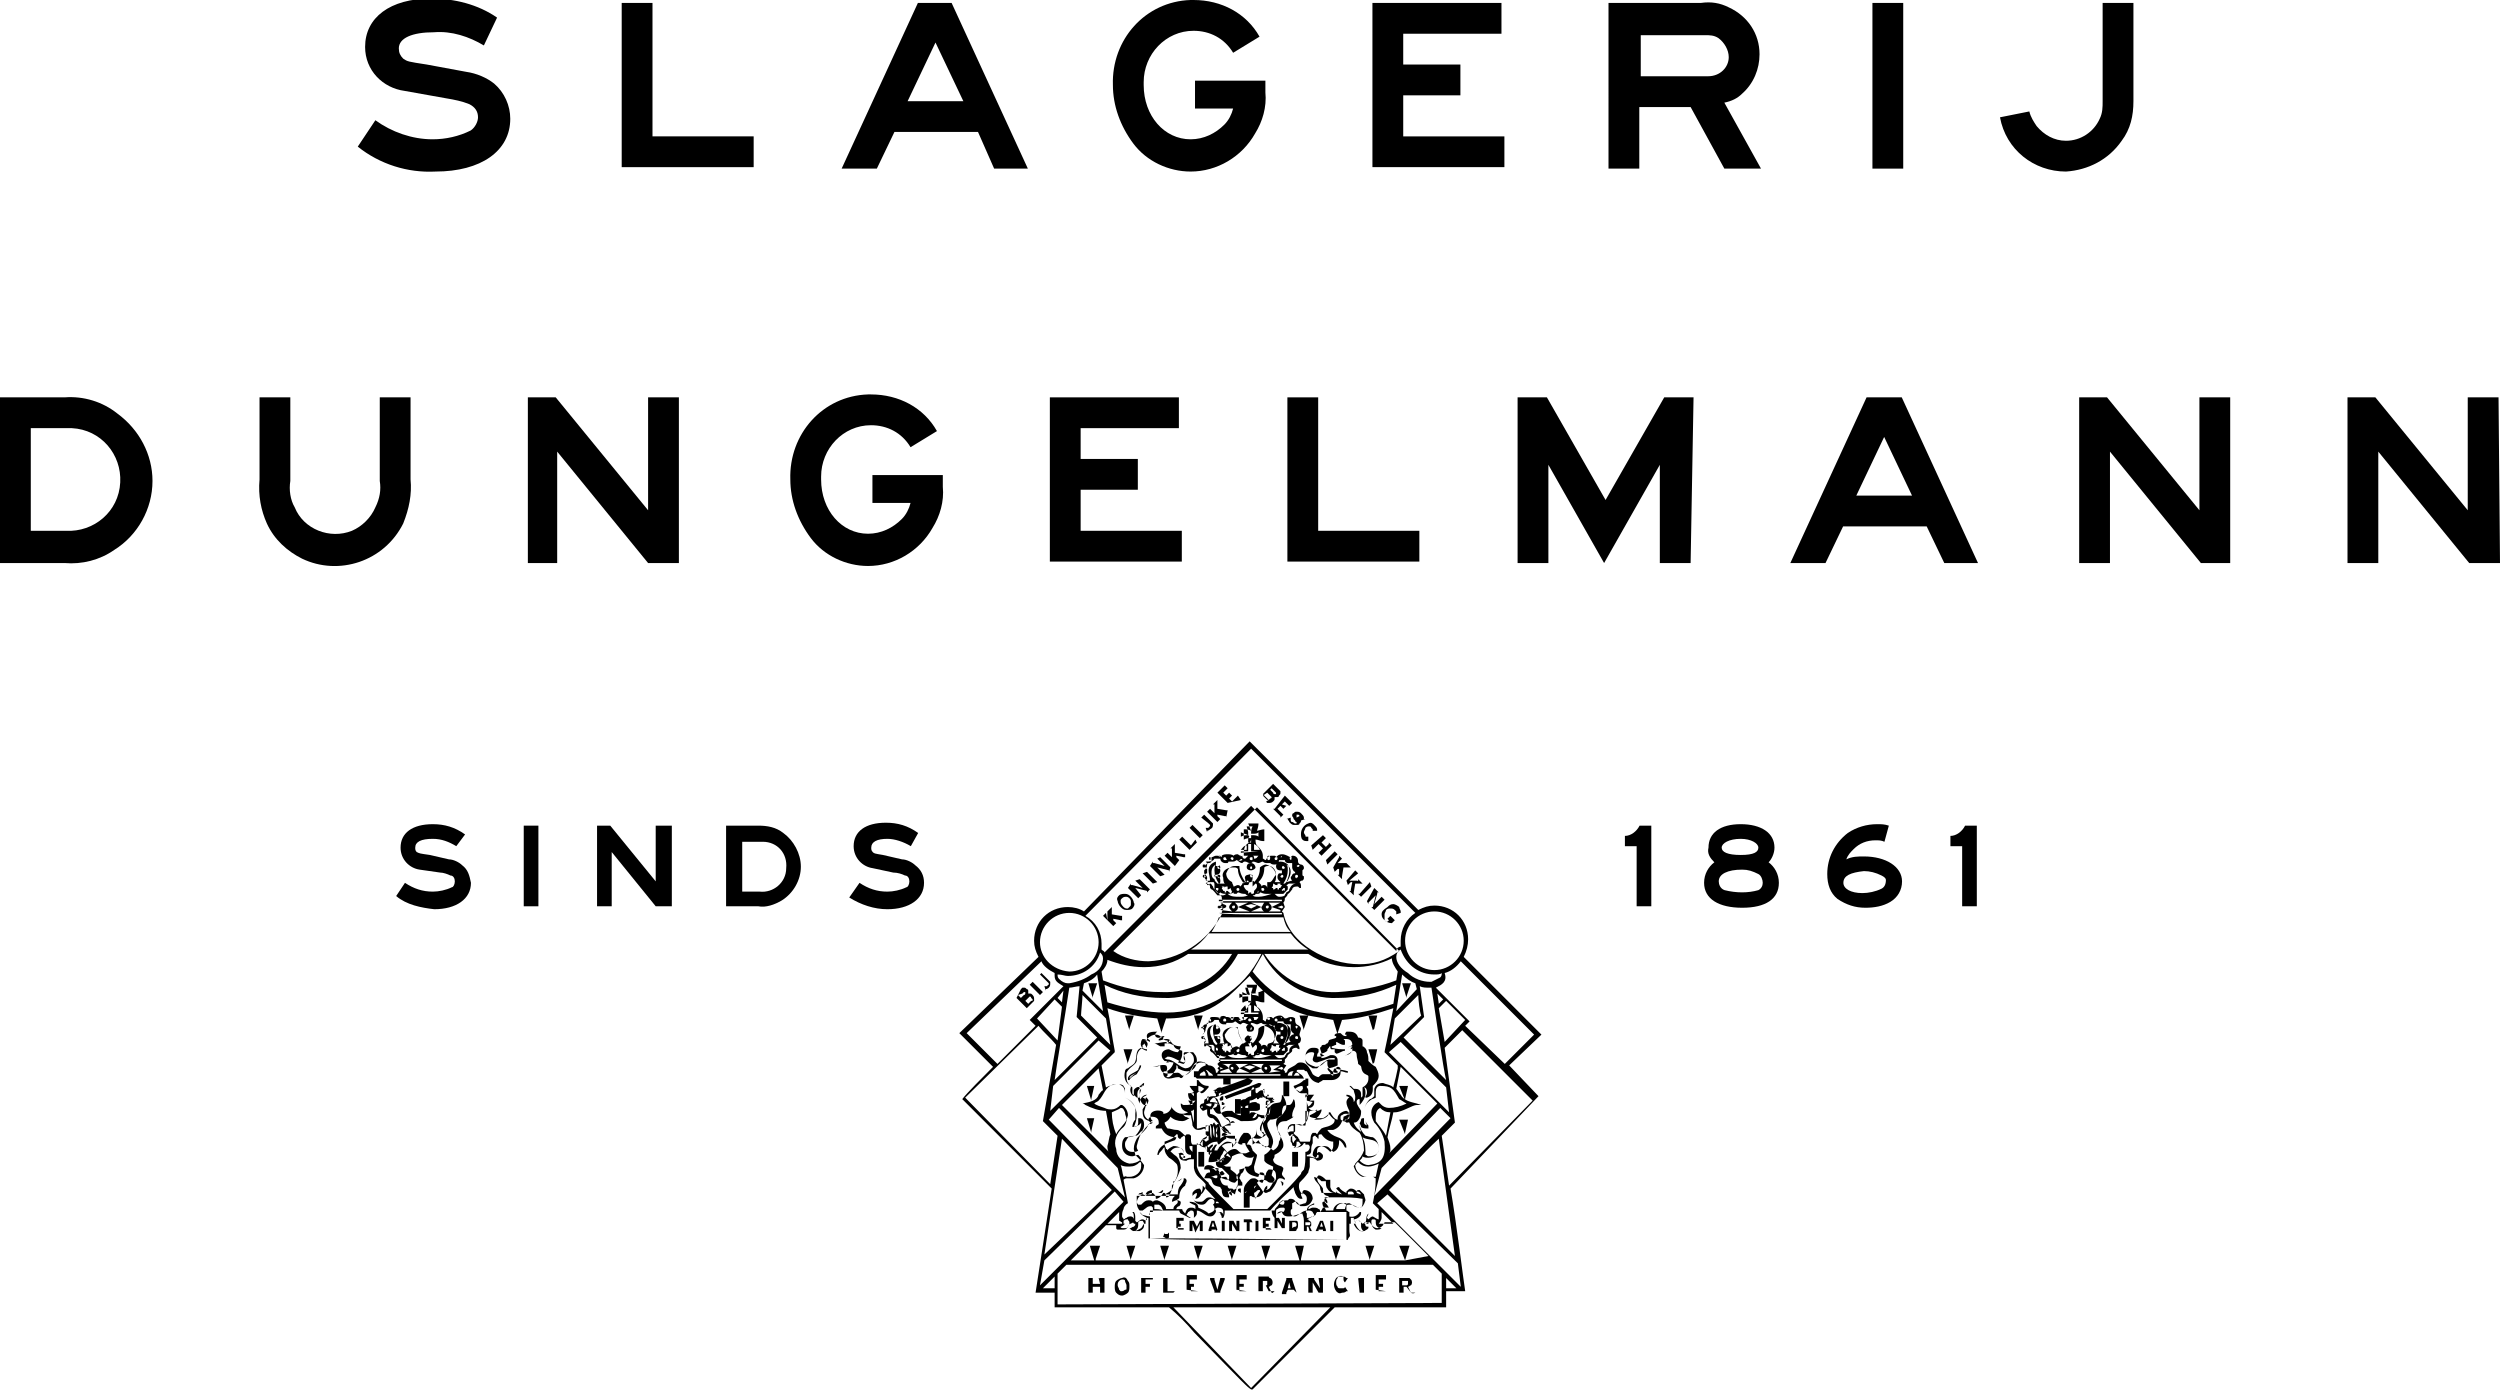 <?xml version="1.0" encoding="utf-8"?>
<!-- Generator: Adobe Illustrator 27.0.1, SVG Export Plug-In . SVG Version: 6.00 Build 0)  -->
<svg version="1.1" id="Laag_1" xmlns="http://www.w3.org/2000/svg" xmlns:xlink="http://www.w3.org/1999/xlink" x="0px" y="0px"
	 viewBox="0 0 170.5 94.8" style="enable-background:new 0 0 170.5 94.8;" xml:space="preserve">
<g transform="translate(-131.894 -219.168)">
	<g transform="translate(131.894 219.168)">
		<path d="M33,3.1c-1-0.6-2.2-1-3.4-0.9c-1.5,0-2.4,0.4-2.4,1.1c0,0.3,0.1,0.5,0.3,0.7c0.3,0.2,0.3,0.2,1.6,0.4l2.7,0.5
			c0.7,0.1,1.4,0.4,1.9,0.8c0.7,0.6,1.1,1.5,1.1,2.4c0,2.2-2,3.6-5.1,3.6c-1.9,0.1-3.8-0.5-5.3-1.7l1.2-1.8c1.1,0.8,2.5,1.3,3.9,1.3
			c0.9,0,1.8-0.2,2.6-0.6c0.3-0.2,0.5-0.6,0.5-0.9c0-0.4-0.2-0.7-0.6-0.9c-0.5-0.2-1-0.3-1.6-0.4l-2.8-0.5c-1.5-0.2-2.7-1.4-2.7-3
			c0-2,1.7-3.3,4.5-3.3c1.6,0,3.2,0.4,4.5,1.3L33,3.1z"/>
		<path d="M44.5,0.2v9.1h6.9v2.1h-9V0.2H44.5z"/>
		<path d="M64.9,0.2l5.2,11.3h-2.3L66.7,9H61l-1.2,2.5h-2.4l5.2-11.3C62.6,0.2,64.9,0.2,64.9,0.2z M65.7,6.9l-1.9-4l-1.9,4H65.7z"/>
		<path d="M86.3,5.5v0.8c0.1,1-0.2,2-0.7,2.8c-0.9,1.6-2.6,2.6-4.4,2.6c-1.5,0-3-0.7-3.9-1.9s-1.4-2.6-1.4-4
			c-0.1-3.1,2.2-5.7,5.3-5.8c0.1,0,0.1,0,0.2,0c1.9,0,3.6,0.9,4.5,2.5l-1.8,1.1c-0.6-1-1.6-1.5-2.7-1.5c-1.9,0-3.4,1.6-3.4,3.5
			c0,0.1,0,0.1,0,0.2c0,2.1,1.4,3.7,3.2,3.7c0.9,0,1.7-0.4,2.3-1c0.3-0.3,0.5-0.7,0.6-1.1h-2.6V5.5H86.3z"/>
		<path d="M102.4,0.2v2.1h-6.7v2.1h3.9v2.1h-3.9v2.8h6.9v2.1h-9V0.2H102.4z"/>
		<path d="M116,0.2c0.7-0.1,1.3,0,1.9,0.3c1.3,0.6,2.1,1.8,2.1,3.2c0,1-0.4,2-1.2,2.7c-0.3,0.3-0.7,0.5-1.2,0.6l2.5,4.5h-2.5
			l-2.3-4.2h-3.5v4.2h-2.1V0.2H116z M116.5,5.2c0.8,0,1.4-0.6,1.4-1.3c0-0.5-0.3-1-0.7-1.3c-0.3-0.2-0.6-0.2-0.9-0.2h-4.4v2.8H116.5
			z"/>
		<path d="M129.8,0.2v11.3h-2.1V0.2H129.8z"/>
		<path d="M145.5,0.2v6.7c0,1-0.2,1.9-0.8,2.7c-0.9,1.3-2.3,2-3.8,2.1c-2.2,0-4.1-1.5-4.5-3.7l2-0.4c0.1,0.4,0.3,0.7,0.5,1
			c0.5,0.6,1.2,1,2,1c1,0,1.9-0.6,2.3-1.5c0.2-0.4,0.2-0.8,0.2-1.2V0.2H145.5z"/>
		<path d="M4.4,27.1C5.7,27,7,27.4,8,28.2c1.5,1.1,2.4,2.8,2.4,4.6c0,1.9-1,3.7-2.6,4.7c-1,0.7-2.2,1-3.4,0.9H0V27.1H4.4z M4.5,36.2
			c1.9,0.1,3.6-1.3,3.7-3.3c0.1-1.9-1.3-3.6-3.3-3.7c-0.2,0-0.3,0-0.5,0H2.1v7H4.5z"/>
		<path d="M19.8,27.1v5.7c-0.1,0.6,0,1.3,0.3,1.8c0.6,1.5,2.4,2.2,3.9,1.6c0.7-0.3,1.3-0.9,1.6-1.6c0.3-0.6,0.4-1.2,0.3-1.8v-5.7H28
			v5.6c0.1,1-0.1,2-0.5,3c-1.3,2.6-4.4,3.6-6.9,2.4c-1-0.5-1.9-1.3-2.4-2.4c-0.4-0.9-0.6-1.9-0.5-3v-5.6
			C17.7,27.1,19.8,27.1,19.8,27.1z"/>
		<path d="M46.3,38.4h-2.1L38,30.8v7.6h-2V27.1h1.9l6.3,7.7v-7.7h2.1V38.4z"/>
		<path d="M64.3,32.4v0.8c0.1,1-0.2,2-0.7,2.8c-0.9,1.6-2.6,2.6-4.4,2.6c-1.5,0-3-0.7-3.9-1.9s-1.4-2.6-1.4-4
			c-0.1-3.1,2.2-5.7,5.3-5.8c0.1,0,0.1,0,0.2,0c1.9,0,3.6,0.9,4.5,2.5l-1.8,1.1c-0.6-1-1.6-1.5-2.7-1.5c-1.9,0-3.4,1.6-3.4,3.5
			c0,0.1,0,0.1,0,0.2c0,2.1,1.4,3.7,3.2,3.7c0.9,0,1.7-0.4,2.3-1c0.3-0.3,0.5-0.7,0.6-1.1h-2.6v-1.9H64.3z"/>
		<path d="M80.4,27.1v2.1h-6.7v2.1h3.9v2.1h-3.9v2.8h6.9v2.1h-9V27.1H80.4z"/>
		<path d="M89.9,27.1v9.1h6.9v2.1h-9V27.1H89.9z"/>
		<path d="M115.3,38.4h-2.1v-6.7l-3.8,6.7l-3.8-6.7v6.7h-2.1V27.1h2l4,7l4-7h2L115.3,38.4z"/>
		<path d="M129.7,27.1l5.2,11.3h-2.3l-1.2-2.5h-5.7l-1.2,2.5h-2.4l5.2-11.3C127.3,27.1,129.7,27.1,129.7,27.1z M130.4,33.8l-1.9-4
			l-1.9,4H130.4z"/>
		<path d="M152.2,38.4h-2.1l-6.2-7.6v7.6h-2.1V27.1h1.9l6.3,7.7v-7.7h2.1v11.3H152.2z"/>
		<path d="M170.5,38.4h-2.1l-6.2-7.6v7.6h-2.1V27.1h1.9l6.3,7.7v-7.7h2.1L170.5,38.4z"/>
		<g transform="translate(27.019 56.209)">
			<path d="M4.1,1.5C3.6,1.2,3.1,1,2.5,1C1.7,1,1.3,1.2,1.3,1.6c0,0.1,0,0.2,0.1,0.3C1.6,2,1.6,2,2.3,2.1l1.3,0.3
				c0.3,0,0.7,0.2,0.9,0.4C4.9,3.1,5,3.5,5.1,4c0,1.1-1,1.8-2.5,1.8C1.7,5.7,0.7,5.5,0,4.9L0.6,4c0.6,0.4,1.2,0.6,1.9,0.6
				c0.4,0,0.9-0.1,1.3-0.3C3.9,4.3,4,4.1,4,3.9c0-0.2-0.1-0.4-0.3-0.4C3.5,3.4,3.2,3.3,3,3.3L1.6,3.1C0.9,3,0.3,2.4,0.3,1.6
				c0-1,0.8-1.6,2.2-1.6C3.3,0,4,0.2,4.7,0.7L4.1,1.5z"/>
			<path d="M9.7,0.1v5.5h-1V0.1H9.7z"/>
			<path d="M18.7,5.6h-1l-3-3.7v3.7h-1V0.1h0.9l3.1,3.8V0.1h1.1v5.5H18.7z"/>
			<path d="M24.7,0.1c0.6,0,1.2,0.1,1.7,0.5c0.7,0.5,1.2,1.4,1.2,2.3s-0.5,1.8-1.3,2.3c-0.5,0.3-1.1,0.5-1.6,0.4h-2.2V0.1H24.7z
				 M24.8,4.6C25.7,4.7,26.6,4,26.6,3C26.7,2,26,1.2,25,1.2c-0.1,0-0.2,0-0.3,0h-1.1v3.4C23.6,4.6,24.8,4.6,24.8,4.6z"/>
			<path d="M35.1,1.5C34.6,1.2,34,1,33.5,1c-0.7,0-1.1,0.2-1.1,0.6c0,0.1,0,0.2,0.1,0.3C32.6,2,32.6,2,33.2,2.1l1.3,0.3
				c0.3,0,0.7,0.2,0.9,0.4C35.8,3.1,36,3.5,36,4c0,1.1-1,1.8-2.5,1.8c-0.9,0-1.8-0.3-2.6-0.8l0.7-1c0.6,0.4,1.2,0.6,1.9,0.6
				c0.4,0,0.9-0.1,1.3-0.3c0.1,0,0.2-0.2,0.2-0.4c0-0.2-0.1-0.4-0.3-0.4c-0.2-0.1-0.5-0.2-0.8-0.2L32.5,3c-0.7-0.1-1.3-0.7-1.3-1.5
				c0-1,0.8-1.6,2.2-1.6c0.8,0,1.5,0.2,2.2,0.7L35.1,1.5z"/>
			<path d="M85.6,0.1v5.5h-1V1.5h-0.8V0.8c0.4,0,0.8-0.3,1-0.7L85.6,0.1z"/>
			<path d="M94.3,4c0,1.1-0.9,1.7-2.5,1.7S89.2,5.1,89.2,4c0-0.6,0.3-1.1,0.7-1.4c-0.3-0.3-0.5-0.6-0.4-1c0-1,0.8-1.6,2.2-1.6
				S94,0.6,94,1.6c0,0.4-0.2,0.8-0.4,1C94,2.9,94.3,3.4,94.3,4z M90.2,3.9c0,0.2,0.1,0.5,0.4,0.6c0.8,0.2,1.6,0.2,2.3,0
				c0.2-0.1,0.3-0.3,0.3-0.5c0-0.2-0.1-0.5-0.3-0.6c-0.4-0.2-0.7-0.3-1.1-0.3C90.8,3.1,90.2,3.4,90.2,3.9L90.2,3.9z M90.4,1.6
				c0,0.3,0.4,0.5,1.3,0.5s1.2-0.2,1.2-0.5S92.4,1,91.7,1C90.9,1,90.4,1.3,90.4,1.6L90.4,1.6z"/>
			<path d="M101.5,1.2c-0.2-0.1-0.4-0.1-0.6-0.1c-0.6,0-1.1,0.2-1.5,0.6c-0.2,0.2-0.4,0.4-0.5,0.7c0.4-0.2,0.8-0.2,1.2-0.2
				c1.5,0,2.6,0.7,2.6,1.7c0,0.6-0.3,1.1-0.8,1.4s-1.1,0.4-1.7,0.4c-0.7,0-1.3-0.2-1.9-0.6c-0.5-0.4-0.7-1-0.7-1.7
				c0-1.1,0.5-2.1,1.4-2.8c0.6-0.4,1.3-0.6,2-0.6c0.3,0,0.5,0,0.8,0.1L101.5,1.2z M98.7,4c0,0.4,0.5,0.7,1.3,0.7
				c0.4,0,0.9-0.1,1.3-0.3c0.2-0.1,0.3-0.3,0.3-0.6c0-0.1-0.1-0.2-0.3-0.3c-0.4-0.2-0.8-0.3-1.2-0.3C99.2,3.3,98.7,3.5,98.7,4
				L98.7,4z"/>
			<path d="M107.8,0.1v5.5h-1V1.5H106V0.8c0.4,0,0.8-0.3,1-0.7L107.8,0.1z"/>
		</g>
	</g>
	<g transform="translate(197.32 269.728)">
		<g transform="translate(0)">
			<path d="M39.7,20l-5.3-5.3c0.2-0.4,0.3-0.8,0.3-1.2c0-1.3-1-2.3-2.3-2.3c-0.4,0-0.7,0.1-1.1,0.3L19.8,0L8.5,11.6
				c-0.3-0.2-0.7-0.3-1.1-0.3c-1.3,0-2.3,1-2.3,2.3c0,0.4,0.1,0.7,0.3,1.1L0,19.9l2.3,2.3c-0.7,0.7-1.8,1.8-2.1,2.2l0,0l6.1,6.1
				l-1.1,7.1l0,0l0,0l0,0c0.1,0,0.1,0,0.2,0c0.3,0,0.8,0,1.1,0v1h7.8c0.6,0.5,1.2,1.1,1.7,1.7c3.6,3.7,3.6,3.7,3.9,3.9l0,0l0,0H20
				c1.9-1.9,3.7-3.7,5.6-5.6c2.5,0,5.1,0,7.6,0l0,0v-1.1h1.3l0,0c-0.1-0.6-0.6-4.7-1-7c2-2.1,4-4.2,6-6.3l0,0l-2-2.1L39.7,20z
				 M33.9,37.3h-0.7v-0.7L33.9,37.3z M19.9,44.1l-5.3-5.5h10.7L19.9,44.1z M6.5,36.5v0.8H5.7L6.5,36.5z M6.7,36.3
				c0.2-0.2,0.5-0.5,0.6-0.6h25l0.6,0.6v2L6.7,38.4C6.7,38.2,6.7,36.5,6.7,36.3L6.7,36.3z M10.4,30.6L5.8,35L7,27.1
				C8.1,28.3,9.2,29.4,10.4,30.6L10.4,30.6z M29.3,30.6c1.2-1.2,2.2-2.4,3.4-3.5l1.1,8L29.3,30.6z M10.3,21.1l-4.1,4.1l0.2-1.7
				l3.1-3.1L10.3,21.1z M6.5,17.6L7,18.1l-0.3,2.3l-1.4-1.5L6.5,17.6z M7.1,17L7,17.8l-0.3-0.3L7.1,17z M32.7,17.9l-0.1-0.7l0.4,0.4
				L32.7,17.9z M28.2,31.5c0.1,0.1,0.3,0.3,0.4,0.4c0,0.1,0,0.3,0,0.5c0,0.1,0,0.1,0,0.2c-0.1,0-0.2-0.1-0.4-0.2
				c-0.1,0-0.2,0.1-0.3,0.2l-0.1-0.1c0-0.1,0.1-0.2,0.1-0.3l0,0l0,0l0,0l0,0l0,0c-0.2,0.2-0.1,0.4-0.2,0.6c0,0,0,0-0.2,0.1
				c-0.1-0.1-0.2-0.2-0.3-0.2c-0.1,0-0.2,0-0.2,0.1c0-0.1-0.1-0.1-0.1-0.2c0.2,0,0.5-0.2,0.5-0.4v-0.1h-0.1l0,0
				c-0.1,0.2-0.4,0.4-0.7,0.3c0-0.1,0-0.2,0-0.3l0,0l0,0c-0.1,0-0.1-0.1-0.2-0.1c0-0.1,0-0.2,0-0.3c0-0.1,0.1-0.1,0.2-0.1
				s0.1,0,0.2,0c0.1,0.1,0.3,0.2,0.5,0.2s0.3-0.2,0.4-0.5l0,0c0-0.1-0.1-0.3-0.1-0.4c-0.1-0.1-0.2-0.2-0.3-0.3c-0.1,0-0.2,0-0.2,0.1
				c-0.1-0.1-0.2-0.2-0.4-0.2c-0.1,0-0.2,0.1-0.3,0.2l0,0l0,0v0.1c-0.2-0.1-0.4-0.2-0.5-0.4l0,0l0,0c-0.1,0-0.1,0-0.2,0.1
				c0,0.1,0,0.1,0,0.2v0.1c-0.2-0.1-0.3-0.1-0.4-0.4c0-0.4,0-0.4,0-0.5l0,0l0,0c-0.1,0-0.2,0-0.3,0c-0.1-0.1-0.3-0.3-0.5-0.3l0,0
				l0,0c-0.1,0.1-0.1,0.1-0.1,0.2c0,0.3,0.3,0.5,0.4,0.7c0,0.1,0,0.3,0.1,0.4l0,0l0,0c0,0,0.1,0.1,0.2,0.1c0,0,0.1,0,0.1,0.1l0,0
				c-0.1,0-0.2,0.1-0.3,0.1l0,0l0,0c0,0.1,0,0.1,0,0.2l0,0l0,0c0.1,0.1,0.2,0.2,0.3,0.4h-0.4l0,0l0,0c-0.1,0.2-0.1,0.2-0.2,0.3
				c0-0.1,0-0.2-0.1-0.2l0,0l0,0c-0.1-0.1-0.2-0.1-0.4-0.1c-0.1,0-0.2,0.1-0.3,0.1l0,0c0-0.2,0.3-0.3,0.4-0.3l0,0l0,0v-0.1l0,0l0,0
				c-0.2,0.1-0.5,0.2-0.5,0.5c-0.3,0-0.5,0.3-0.8,0.4c-0.2,0-0.3-0.1-0.3-0.3l0,0c0-0.1,0-0.2,0.1-0.2l0,0l0,0c0-0.1,0-0.2,0-0.3
				v-0.1c0.1,0,0.1-0.1,0.2-0.1s0.1,0,0.2,0.1s0.1,0.2,0.2,0.2l0,0l0,0c0.1,0,0.1,0,0.2,0c0.3,0,0.5-0.2,0.6-0.5l0,0l0,0
				c0-0.3-0.2-0.6-0.6-0.6l0,0l0,0c-0.1,0.1-0.1,0.1-0.1,0.2v0.1c-0.2-0.2-0.3-0.5-0.2-0.8c0.2-0.2,0.4-0.4,0.6-0.7l0,0l0,0
				c0-0.1,0.1-0.3,0.1-0.4l0,0c0-0.2,0-0.4,0-0.6H24c0.2,0,0.3,0.1,0.4,0.2l0,0l0,0c0.2,0,0.4-0.1,0.4-0.3c0-0.1,0-0.1-0.1-0.2
				S24.5,28,24.5,28l0,0l0,0l-0.1,0.1V28c0-0.2,0-0.3,0.3-0.4h0.1c0.1,0,0.3,0,0.4,0.1s0.1,0.1,0.2,0.2s0.1,0.1,0.1,0.1l0,0l0,0
				c0.3-0.1,0.4-0.4,0.4-0.7v-0.1c0.2,0.1,0.3,0.3,0.4,0.5l0,0h0.1l0,0c0-0.4-0.3-0.6-0.6-0.7c-0.3-0.1-0.6-0.3-0.7-0.5h0.1
				c0.1,0,0.2,0,0.3,0l0,0c0.3-0.1,0.5-0.3,0.6-0.6c0.1,0,0.2,0,0.3,0.1h0.1v-0.1l0,0l0,0l0,0c-0.5,0-0.5-0.1-0.5-0.2
				c0-0.1,0-0.2,0.1-0.2c0.1-0.1,0.2-0.1,0.3-0.1h0.1c0.1,0.1,0.1,0.1,0.1,0.3c-0.1,0.1-0.2,0.1-0.3,0.1l0,0l0,0c0,0,0,0,0,0.1l0,0
				l0,0c0.1,0,0.2,0.1,0.3,0.1c0.1,0.3,0.4,0.5,0.7,0.7c0.2,0.3,0.3,0.8,0.3,1.2c-0.1,0.3-0.3,0.6-0.6,0.9l0,0
				c0,0.1-0.1,0.1-0.1,0.2c0.1,0.3,0.3,0.6,0.6,0.7l0,0c0.1,0,0.2,0,0.3,0c0.1,0,0.3,0,0.4,0s0.1,0.1,0.2,0.1l0,0
				C28.4,30.5,28.3,31,28.2,31.5L28.2,31.5L28.2,31.5z M28.6,32.9C28.5,32.9,28.5,32.9,28.6,32.9L28.6,32.9c0.1-0.1,0.2-0.3,0.2-0.4
				s0-0.2,0-0.4l0.8,0.8C29.2,32.9,28.9,32.9,28.6,32.9L28.6,32.9z M30.4,35.4L30.4,35.4l0.3-1H30L30.4,35.4H28v-0.1l0.3-0.9h-0.6
				l0.3,1h-2.3v-0.1l0.3-0.9h-0.6l0.3,1h-2.4v-0.1l0.2-0.9h-0.6l0.3,1h-2.3v-0.1l0.3-0.9h-0.6l0.3,1h-2.3v-0.1l0.3-0.9h-0.6l0.3,1
				h-2.3v-0.1l0.3-0.9H16l0.3,1H14v-0.1l0.3-0.9h-0.6l0.3,1h-2.3v-0.1l0.3-0.9h-0.6l0.3,1H9.3v-0.1l0.3-0.9H8.9l0.3,1H7.6L10,33h0.7
				v0.1v0.1l0,0l0,0c0,0.1,0.1,0.1,0.1,0.1c0.1,0,0.2,0,0.3,0c0.2,0,0.3,0,0.4-0.2l0,0l0,0c0-0.1,0.1-0.1,0.1-0.2c0.1,0,0.2,0,0.4,0
				c0,0.1,0,0.1-0.1,0.2c-0.1,0-0.2,0.1-0.2,0.1h-0.1l0,0c0.1,0.1,0.2,0.2,0.3,0.2c0.2,0,0.3-0.1,0.5-0.2l0,0l0,0
				c0.1-0.1,0.1-0.2,0.2-0.3h0.3c0,0.3,0,0.7,0,1l0,0l0,0c4,0,4,0,13.6,0.1l0,0l0,0c0,0,0-0.1,0.1-0.2s0-0.2,0-0.4s0-0.4,0-0.5h0.3
				c0.1,0.3,0.4,0.6,0.7,0.5l0,0l0,0c0.1,0,0.1-0.1,0.2-0.1c0,0,0,0,0.1-0.1l0,0l0,0c0,0,0,0,0-0.1l0,0l0,0c-0.1,0-0.2,0-0.2-0.1
				s-0.1-0.1-0.1-0.2c0.1,0,0.2,0,0.4,0c0.1,0.2,0.3,0.4,0.5,0.4s0.3-0.1,0.4-0.2l0,0l0,0c0-0.1,0.1-0.1,0.1-0.2l0,0
				c0.2,0,0.4,0,0.7,0l2.3,2.3L30.4,35.4L30.4,35.4z M10.9,32.7L10.9,32.7L10.9,32.7c0.1,0,0.1,0.1,0.2,0.1v0.1h-1l0.8-0.8
				c0,0.1,0,0.1,0,0.2C10.9,32.5,10.9,32.6,10.9,32.7L10.9,32.7z M11.5,31.5c-0.1-0.5-0.1-0.5-0.3-1.6c0.1-0.1,0.2-0.1,0.3-0.1
				s0.3,0,0.4,0l0,0c0.4-0.1,0.7-0.5,0.7-0.9l0,0l0,0c-0.2-0.3-0.4-0.5-0.6-0.7c0-0.1-0.1-0.3-0.1-0.4c0-0.3,0.1-0.5,0.2-0.7
				c0.2-0.3,0.7-0.6,0.8-1c0.1,0,0.2,0,0.3-0.1l0,0l0,0l0,0l0,0l0,0c-0.2,0-0.3-0.1-0.3-0.2s0.1-0.2,0.2-0.2c0.3,0,0.5,0.1,0.5,0.4
				c0,0,0,0,0,0.1c-0.1,0.1-0.2,0.1-0.2,0.2v0.1h0.1c0.1,0,0.1,0,0.2,0h0.1c0.2,0.4,0.5,0.6,1,0.6c0,0.1-0.1,0.2-0.1,0.2
				c-0.5,0.2-1.1,0.3-1.2,1l0,0h0.1l0,0c0-0.1,0.1-0.2,0.2-0.3c0.1-0.1,0.1-0.2,0.2-0.2v0.1c0,0.2,0.1,0.4,0.3,0.6
				c0.2,0.1,0.4,0.3,0.5,0.4s0.1,0.3,0.1,0.5c0,0.4-0.2,0.7-0.4,1l0,0l0,0c0,0.2,0,0.3-0.1,0.5s-0.1,0.3-0.3,0.3l0,0
				c0-0.1,0-0.2-0.1-0.3l0,0l0,0h-0.1l0,0l0,0c-0.1,0.2-0.3,0.4-0.5,0.4l0,0c0-0.1,0-0.2-0.1-0.3c-0.1-0.1-0.1-0.1-0.2-0.1
				c-0.1,0-0.3,0.1-0.4,0.2l0,0c-0.1-0.1-0.2-0.1-0.2-0.1l0,0l0,0c-0.3,0.1-0.4,0.4-0.4,0.6s0.1,0.4,0.2,0.5l0,0l0,0
				c0.1,0,0.1,0,0.2,0l0,0l0,0c0.3-0.2,0.3-0.3,0.6-0.3l0.1,0.1c0,0.1,0,0.2,0,0.3c-0.1,0-0.1,0-0.2,0l0,0l0,0c0,0.1-0.1,0.2,0,0.2
				v0.1c-0.2,0-0.4-0.1-0.5-0.1c-0.1-0.1-0.1-0.1-0.2-0.2l0,0l0,0l0,0l0,0l0,0l0,0c0.1,0.2,0.3,0.3,0.5,0.4c0,0.1,0,0.1-0.1,0.2l0,0
				c0,0-0.1-0.1-0.2-0.1c-0.2,0-0.3,0.2-0.4,0.2L12,32.7c0-0.1,0-0.1,0-0.2c0-0.1,0-0.3-0.1-0.4l0,0l0,0c0,0,0,0-0.1,0l0,0l0,0
				c0.1,0.1,0.1,0.2,0.1,0.4v0.1l0,0c0-0.1-0.1-0.2-0.2-0.2c-0.1,0-0.2,0-0.3,0.1c-0.1,0-0.1,0.1-0.2,0.1c0-0.1-0.1-0.1-0.1-0.2
				c0-0.2,0-0.3,0.1-0.5C11.2,31.8,11.3,31.6,11.5,31.5L11.5,31.5L11.5,31.5z M11.3,31.1l-5.2-5.3L6.8,25l4,4.1L11.3,31.1z
				 M32.4,15.9c0.2,0,0.4,0,0.5-0.1l0,0c0,0.1,0,0.2-0.1,0.3c-0.2,0.1-0.4,0.2-0.6,0.3h-0.1c-0.5,0-1.1-0.2-1.5-0.6
				c-0.5-0.3-0.8-0.7-0.8-1.1c0-0.2,0.1-0.4,0.3-0.5C30.5,15.3,31.4,15.9,32.4,15.9L32.4,15.9z M8.4,17.3l1.6,1.6l0.3,1.8l-2-2
				C8.3,18.5,8.4,17.6,8.4,17.3L8.4,17.3z M8.4,17l0.1-0.5c0.3-0.1,0.7-0.3,0.9-0.6l0.4,2.5L8.4,17z M30.1,20.5l3.1,3.1l0.2,1.7
				l-4.1-4.1L30.1,20.5z M28.5,33.1c0.1,0.1,0.2,0.1,0.3,0.1c-0.1,0.1-0.2,0.1-0.4,0.1c-0.2-0.1-0.3-0.3-0.3-0.5
				c0-0.1,0-0.2,0.1-0.2s0.2,0,0.2,0.1C28.4,32.9,28.4,33,28.5,33.1L28.5,33.1z M14.8,26.5c-0.2,0-0.4-0.1-0.6-0.1
				C14.1,26.3,14,26.1,14,26c0.2-0.1,0.3-0.2,0.4-0.4c0.2,0.2,0.5,0.3,0.8,0.3c0.2,0,0.3-0.1,0.5-0.2l0,0l0,0l0,0l0,0l0,0
				c-0.1,0-0.2-0.1-0.3-0.1c-0.1-0.1-0.2-0.2-0.2-0.2l0,0c0.1,0.1,0.3,0.1,0.5,0.1h0.1c0,0.2,0.1,0.4,0.1,0.7
				c0.1,0.2,0.2,0.3,0.4,0.3c0.1,0,0.2,0,0.4-0.1l0.1,0.1c0,0.1,0,0.2,0,0.3l0,0l0,0l0.1,0.1c0,0.2-0.1,0.2-0.3,0.3l0,0l0,0
				c-0.1,0.2-0.2,0.3-0.3,0.3c-0.1,0-0.2,0-0.4,0c-0.1-0.1-0.1-0.2-0.1-0.4c0-0.1,0-0.1,0-0.2c-0.1-0.1-0.1-0.1-0.2-0.1h-0.1l0,0
				l0,0l-0.1,0.1l0,0C15.1,26.6,15,26.5,14.8,26.5L14.8,26.5L14.8,26.5L14.8,26.5z M11.2,29.7c-0.1-0.3-0.1-0.6-0.2-0.8
				c0.2,0.1,0.4,0.1,0.6,0.1c0.3,0,0.5-0.1,0.7-0.3c0.1,0,0.1,0,0.1,0.1l0,0l0,0c0,0.1,0,0.1,0,0.2c0,0.4-0.4,0.7-0.8,0.7
				c-0.1,0-0.2,0-0.2,0l0,0C11.4,29.6,11.3,29.7,11.2,29.7L11.2,29.7z M10.6,21.1c-0.2-1-0.3-2-0.5-2.9c1.1,0.4,2.3,0.6,3.4,0.7
				l0.3,1v-0.1l0.3-0.9c3.3,0,4.6-1.9,5.7-2.9c1,1.3,2.4,2.3,4,2.7h-0.6l0.3,1v-0.1l0.3-0.9l0,0c0.6,0.1,1.1,0.2,1.7,0.3l0.3,1v-0.1
				l0.3-0.9c1.2-0.1,2.3-0.4,3.5-0.8c-0.5,2.6-0.6,2.9-0.6,3l0,0l0,0c0.3,0.3,0.6,0.6,0.9,0.9c0,0.1,0,0.1,0,0.2
				c-0.2,1-0.3,1.2-0.3,1.3c-0.2-0.2-0.5-0.2-0.7-0.3c-0.3,0-0.5,0.1-0.6,0.4l0,0l0,0c0,0.1,0,0.2,0,0.2c0,0.1,0,0.2,0,0.3
				c-0.1,0.1-0.2,0.2-0.3,0.2l0,0l0,0c-0.3,0.3-0.4,0.6-0.4,1c0,0.3,0.1,0.5,0.2,0.8l0,0c-0.2-0.1-0.2-0.1-0.2-0.3
				c0-0.1,0-0.1,0-0.2l0,0l0,0c-0.1,0-0.2,0-0.2,0.1s-0.1,0.2-0.1,0.3c0,0.2,0,0.3,0.1,0.5l0,0l0,0l0,0c0,0,0,0.1,0.1,0.1
				c-0.3-0.2-0.5-0.4-0.6-0.7c0.2,0,0.3-0.1,0.4-0.3c0.1-0.2,0.1-0.3,0.1-0.5l0,0c-0.1-0.2-0.3-0.4-0.3-0.6c0-0.1,0-0.1,0.1-0.2h0.1
				c0,0.1,0,0.2,0,0.4l0,0l0,0l0,0l0,0l0,0c0.2-0.2,0.4-0.5,0.4-0.8c0-0.1,0-0.3-0.1-0.4c0.1,0,0.2,0.1,0.2,0.3c0,0.1,0,0.2-0.1,0.3
				v0.1h0.1c0.3-0.1,0.4-0.3,0.4-0.6l0,0c0-0.1,0-0.1,0-0.2l0,0c0.2-0.2,0.4-0.4,0.4-0.7c0-0.2-0.1-0.4-0.2-0.6l0,0l0,0
				c-0.2-0.1-0.4-0.3-0.5-0.4c0-0.2,0-0.4-0.1-0.6c0-0.2-0.2-0.4-0.3-0.4l0,0c0-0.1,0-0.3,0-0.4s-0.1-0.2-0.3-0.2
				c-0.1-0.3-0.3-0.4-0.6-0.4c-0.1,0-0.1,0-0.2,0l0,0l0,0c0,0-0.1,0.1-0.1,0.2l0,0l0,0l0,0c0.1,0,0.1,0,0.1,0v0.1c0,0,0,0-0.1,0
				S26.1,20,26,19.9l0,0l0,0c-0.2,0-0.3,0-0.4,0.1l0,0l0,0v0.1l0,0l0,0c0.1,0,0.1,0,0.1,0s0,0,0,0.1c-0.1,0.1-0.4,0.1-0.5,0.2l0,0
				l0,0c0,0.1-0.1,0.2-0.1,0.2c-0.1,0-0.1,0.1-0.2,0.1s-0.2,0-0.2,0.1l-0.1,0.1c0,0.1,0.1,0.3,0.1,0.4l0,0l0,0
				c0.1,0.1,0.1,0.1,0.2,0.1c-0.1,0.1-0.2,0.1-0.4,0.1c-0.1,0-0.1,0-0.1,0c0-0.1,0-0.2,0.1-0.3l0,0l0,0c0-0.1,0-0.1,0-0.2l0,0l0,0
				c-0.1-0.1-0.2-0.1-0.4-0.1c-0.3,0-0.5,0.3-0.5,0.6c0,0.1,0,0.2,0,0.2l0,0l0,0c0.1,0.3,0.4,0.4,0.7,0.5c0.2,0,0.4-0.1,0.5-0.2l0,0
				l0,0c0.1-0.1,0.2-0.2,0.3-0.2l0,0l0,0c0,0,0,0.1,0,0.2c0,0.3,0.3,0.5,0.5,0.6l0,0l0,0c0.1,0,0.1,0,0.2,0l0,0v-0.1l0,0
				c-0.1,0-0.1-0.1-0.1-0.2s0.1-0.1,0.1-0.1l0,0c0.1,0,0.1,0,0.2,0.1c0,0.3-0.2,0.4-0.5,0.4c-0.2,0-0.4,0-0.6,0h-0.1l0,0
				c-0.1,0-0.2,0.1-0.3,0.2c-0.1,0-0.3-0.1-0.4-0.2c-0.2-0.4-0.4-0.8-0.8-0.8c-0.1,0-0.2,0-0.3,0.1l0,0l0,0
				c-0.2,0.2-0.4,0.2-0.6,0.4l0,0l0,0c0,0.1-0.1,0.2-0.1,0.2h-0.1v-0.1l0,0l-0.1-0.1l0.2-0.3L22.1,22l0.1-0.1c0-0.1,0-0.1,0-0.2
				c0.1-0.1,0.2-0.2,0.2-0.3c0.1-0.1,0.3-0.2,0.3-0.3c0,0,0,0,0-0.1c0.1-0.1,0.2-0.1,0.3-0.1c0,0,0.1,0.1,0.2,0.1l0,0l0,0v-0.1
				c0-0.1-0.1-0.2-0.1-0.3l0,0c0.1,0,0.2-0.1,0.2-0.3c0-0.1-0.1-0.2-0.1-0.3c0-0.1,0.1-0.3,0.1-0.4s-0.1-0.2-0.3-0.3
				c-0.1-0.1-0.1-0.2-0.1-0.4l0,0l0,0c-0.1-0.1-0.2-0.1-0.3-0.1c-0.2,0-0.2,0.1-0.4,0.1l0,0c-0.1-0.1-0.2-0.2-0.3-0.2
				c-0.1,0-0.2,0-0.4,0.1l0,0l0,0c-0.1,0.1-0.1,0.1-0.1,0.1c-0.1-0.1-0.1-0.1-0.2-0.1s-0.3,0.1-0.3,0.3c-0.1,0-0.1-0.1-0.2-0.1
				c0-0.1,0-0.2,0-0.2c0-0.3-0.2-0.6-0.4-0.7c0-0.1-0.1-0.2-0.1-0.4l0,0l0,0c0.2,0,0.3,0.1,0.5,0.1h0.1v-0.1c0-0.1,0-0.2,0-0.3V17
				h-0.1c-0.2,0.1-0.3,0.1-0.5,0.2l0,0c0-0.2,0.1-0.4,0.1-0.5v-0.1h-0.7v0.1c0.1,0.1,0.1,0.3,0.2,0.5v0.1c-0.1,0-0.3-0.1-0.5-0.2
				l0,0v0.7h0.1c0.1-0.1,0.3-0.1,0.5-0.1l0,0c-0.1,0.4-0.5,0.6-0.5,1.1c0,0.1,0,0.2,0,0.2c-0.1,0-0.2,0.1-0.2,0.1
				c0-0.1,0-0.1-0.1-0.2c0-0.1-0.1-0.1-0.2-0.1h-0.1l0,0c-0.1,0-0.1,0.1-0.2,0.1s-0.2-0.1-0.3-0.1h-0.1c-0.1-0.1-0.3-0.1-0.4,0v0.1
				c-0.1-0.1-0.3-0.1-0.5-0.1c-0.1,0-0.2,0-0.2,0.1C17,19,17,19.1,17,19.2c-0.1,0.1-0.1,0.1-0.2,0.1s-0.2,0.1-0.2,0.2
				s0.1,0.2,0.1,0.2v0.2c-0.1,0-0.1,0.1-0.1,0.2s0.1,0.2,0.2,0.3l0,0l-0.1,0.1c0,0.1,0,0.1,0,0.2v0.1l0,0h0.1l0,0l0.1-0.1
				c0.1,0,0.2,0.1,0.3,0.1c0,0.1,0,0.2,0.1,0.3c0.1,0.1,0.2,0.1,0.2,0.2l0,0l0,0c0,0.1,0.1,0.1,0.2,0.1l0,0c0,0.1,0,0.2,0.1,0.3v0.1
				L17.6,22l0.2,0.3c0,0,0,0.1-0.1,0.1c0,0.1-0.1,0.1-0.1,0.2h-0.1c0-0.3-0.2-0.5-0.5-0.5c-0.1-0.1-0.3-0.2-0.5-0.2S16.2,22,16,22.1
				l0,0l0,0c-0.2,0.4-0.3,0.6-0.7,0.7C15.2,23,15.1,23,15,22.9l0,0l0,0h-0.1c-0.2,0-0.4,0.1-0.6,0.1c-0.2,0-0.4-0.1-0.4-0.4
				c0-0.1,0.1-0.1,0.2-0.1h0.1c0,0,0,0,0,0.1s0,0.1,0,0.2l-0.1,0.1l0,0l0,0l0,0c0.1,0,0.1,0,0.2,0l0,0l0,0c0.2-0.1,0.4-0.4,0.5-0.6
				l0,0l0,0c0-0.1,0-0.1,0-0.2c0.1,0,0.1,0.1,0.1,0.2l0,0l0,0c0.2,0.1,0.4,0.2,0.6,0.2c0.1,0,0.3,0,0.4-0.1l0,0l0,0
				c0.3-0.2,0.4-0.7,0.2-1c-0.1-0.1-0.1-0.2-0.2-0.2l0,0l0,0c-0.1,0-0.3,0-0.4,0.1c-0.1,0-0.2,0.1-0.2,0.2s0,0.2,0.1,0.3
				c0,0.1,0,0.1-0.1,0.2c-0.1,0-0.3-0.1-0.4-0.1c0,0,0,0,0.1-0.1c0,0,0.1,0,0.1-0.1l0,0l0,0c0.1-0.2,0.1-0.3,0.1-0.5v-0.1l0,0l0,0
				c-0.3-0.1-0.5-0.1-0.6-0.4l0,0l0,0c-0.1,0-0.2-0.1-0.3-0.1s-0.1,0-0.2-0.1l0,0c0.1,0,0.1,0,0.2,0h0.1v-0.1l0,0l0,0l0,0
				c-0.1-0.1-0.2-0.1-0.3-0.1c-0.2,0-0.3,0.1-0.5,0.1v-0.1c0,0,0,0,0.2-0.1l0,0l0,0l0,0l0,0l0,0c-0.1-0.1-0.2-0.2-0.4-0.2
				s-0.4,0.1-0.6,0.3l0,0l0,0v0.1c-0.1,0-0.2,0-0.2,0.1s-0.1,0.2-0.1,0.2l0,0l0,0c0,0.1,0,0.2,0,0.2c-0.4,0.2-0.4,0.6-0.4,0.9
				c-0.1,0.3-0.5,0.4-0.7,0.8l0,0c0,0.1,0,0.2,0,0.3c0,0.3,0.1,0.5,0.4,0.7c0,0.1,0,0.3,0,0.4l0,0l0,0c0,0.1,0.1,0.1,0.2,0.2
				c0.1,0.1,0.1,0.1,0.2,0.1c0,0,0,0,0.1,0c0,0,0,0,0-0.1v-0.1V24c0-0.1,0-0.2,0-0.2l0.1-0.1c0,0.1-0.1,0.3-0.1,0.4
				c0,0.3,0.1,0.6,0.3,0.7l0,0l0,0c0,0,0,0,0.1,0h0.1v-0.1c0-0.1-0.1-0.2-0.1-0.3s0-0.1,0.1-0.1l0,0c0,0.1,0.1,0.1,0.1,0.2
				s-0.1,0.3-0.2,0.4l0,0l0,0c0,0.1-0.1,0.3-0.1,0.4c0,0.3,0.2,0.5,0.5,0.6c-0.1,0.2-0.4,0.4-0.5,0.6l0,0l0,0
				c-0.3,0.3-0.4,0.7-0.5,1.1c0,0.1,0,0.2,0.1,0.3C12.1,28,12,28,11.8,28c-0.3,0-0.5-0.2-0.5-0.5l0,0c0-0.1,0-0.2,0.1-0.3
				c0-0.1,0.1-0.1,0.1-0.2c0.2,0,0.4-0.1,0.5-0.1c0.2,0,0.3-0.2,0.4-0.3c0.1,0,0.1-0.1,0.1-0.1l0,0l0,0l0,0c0.1-0.1,0.1-0.3,0.1-0.4
				c0-0.2-0.1-0.4-0.3-0.4h-0.1v0.1c0,0.1,0,0.1,0,0.2c0,0.2-0.1,0.3-0.3,0.3l0,0c0.1-0.2,0.2-0.5,0.2-0.8c0-0.5-0.3-1-0.8-1.2
				c0-0.1,0-0.2,0-0.3c0-0.3-0.1-0.5-0.4-0.6l0,0c-0.1,0-0.2,0-0.2,0c-0.2,0-0.5,0.1-0.7,0.2l-0.3-1.5l0.9-0.9L10.6,21.1L10.6,21.1z
				 M27.7,32.9c0.1,0,0.1-0.1,0.2-0.1v0.1C27.8,32.9,27.7,32.9,27.7,32.9L27.7,32.9z M27.6,33.4c0,0-0.1,0-0.2,0
				c-0.2-0.1-0.3-0.3-0.4-0.5c0-0.1,0-0.2,0.1-0.2s0.1,0,0.2,0c0.1,0.1,0.1,0.1,0.1,0.2c0,0.1,0,0.1,0,0.2
				C27.4,33.2,27.5,33.4,27.6,33.4L27.6,33.4z M26.7,32.9L26.7,32.9c0-0.2,0-0.3,0-0.4h0.2c0,0.2,0.1,0.2,0.1,0.4l0,0
				C26.9,32.9,26.8,32.9,26.7,32.9L26.7,32.9z M14.1,27.8c0-0.1-0.1-0.2-0.1-0.3c0-0.1,0-0.1,0-0.2c0.3-0.1,0.6-0.2,0.8-0.5
				c0.1,0,0.1,0,0.1,0.1s0,0.1,0.1,0.2l0,0h0.1l0,0c0-0.1,0.1-0.1,0.2-0.2c0.1,0,0.1,0.1,0.1,0.2s0,0.3,0,0.4s0,0.1,0,0.2
				c0,0.3,0.1,0.5,0.4,0.5c0,0.1,0,0.1,0,0.2h-0.1c-0.1,0-0.2,0.1-0.4,0.1c0,0,0,0-0.1,0c0.1-0.1,0.1-0.2,0.1-0.4
				c0-0.3-0.3-0.5-0.7-0.5l0,0l0,0c-0.2,0.1-0.4,0.2-0.5,0.4C14.2,27.9,14.2,27.8,14.1,27.8z M13.1,25.8l0.1,0.1c-0.1,0-0.1,0-0.2,0
				c-0.5-0.1-0.5-0.4-0.5-0.8c0.2-0.3,0.4-0.7,0-0.8c0.1-0.1,0.2-0.1,0.3-0.2c-0.3,0-0.5,0.3-0.5,0.6c-0.1-0.2-0.3-0.8,0-1
				c0-0.3-0.4,0-0.4,0.1s0,0.2,0,0.4c-0.2-0.1-0.3-0.4-0.2-0.6l0,0v-0.1c-0.4-0.2-0.5-0.6-0.4-1c0-0.1,0.1-0.2,0.2-0.2
				c0.1-0.1,0.3-0.2,0.4-0.3c0.3-0.3,0-0.9,0.5-1.1c0.1,0.1,0.3,0.2,0.4,0.2c0,0,0,0,0-0.1c-0.3,0-0.5-0.2-0.4-0.5
				c0-0.1,0.1-0.2,0.1-0.2c0.2,0,0.3,0.1,0.5,0.2v-0.1c-0.1-0.1-0.2-0.1-0.2-0.2c-0.1-0.4,0.4-0.4,0.7-0.4l0,0
				c-0.3,0.2-0.1,0.5,0.2,0.4c0.1-0.1,0.2-0.1,0.3-0.1l0,0c-0.1,0.1-0.1,0.1-0.1,0.2c0.1,0.1,0.2,0.1,0.3,0.1v0.1
				c-0.4,0-0.6,0.1-0.9,0.1l0,0c0.1,0,0.2,0.1,0.4,0.2H14c0-0.1,0-0.2,0-0.2c0.2,0,0.3,0,0.3-0.2c0.1,0,0.1,0,0.1,0
				c0.1,0.3,0.4,0.4,0.7,0.4c0,0.1-0.1,0.3-0.2,0.4c-0.2,0-0.4-0.1-0.6-0.2c-0.2,0-0.5,0.1-0.5,0.4c0,0.2,0.1,0.3,0.2,0.4
				c0.2,0,0.4,0.1,0.6,0.1c0,0.2-0.3,0.6-0.5,0.6c0.1-0.1,0.1-0.3,0-0.4c-0.3-0.1-0.7,0.1-0.9,0.1l0,0c0.2,0,0.3,0,0.5-0.1
				c0,0.8,0.7,0.5,1.2,0.5c0.1,0,0.2,0.1,0.3,0.2c0.1,0,0.2,0,0.3-0.1c0.5-0.3,0.4-1.1,1.2-0.8c0,0,0.1,0,0.1,0.1v0.1
				c-0.3,0.1-0.4,0.2-0.5,0.4c-0.1,0-0.2,0-0.3,0c0,0.1,0,0.3,0,0.4h0.1l0.1,0.1c0,0,0,0,0,0.1l0,0v0.1c0,0.1,0,0.2,0,0.3
				c-0.2,0-0.3,0-0.5,0l0,0c0.1,0.2,0.2,0.3,0.3,0.4C15.9,24,15.7,24,15.6,24c0,0.3,0.1,0.6,0.5,0.5c-0.2,0.3-0.4,0.3-0.8,0.3
				c-0.1,0-0.1-0.1-0.2-0.1c0,0.4,0.2,0.5,0.5,0.6c-0.4,0.2-0.8,0.1-1.1-0.3v-0.1l0,0c-0.1,0.3-0.3,0.5-0.6,0.5
				C14.1,25.1,12.7,25,13.1,25.8L13.1,25.8z M26.4,25.2L26.4,25.2c-0.2,0-0.6,0.2-0.6,0.5v0.1c-0.2,0-0.4-0.3-0.5-0.5l0,0h-0.1l0,0
				c0,0.2-0.1,0.3-0.3,0.4c-0.2,0.1-0.4,0.1-0.5,0.1s-0.1,0-0.2,0c0.2-0.1,0.4-0.3,0.5-0.6v-0.1l0,0l0,0c-0.1,0-0.1,0.1-0.3,0.1
				c-0.3,0-0.4,0-0.6-0.2l0,0c0.1,0,0.2,0,0.3-0.1c0.1-0.1,0.1-0.2,0.1-0.3v-0.1l0,0l0,0c-0.2,0-0.2,0-0.3,0l0,0
				c0.1-0.1,0.2-0.3,0.3-0.4l0,0l0,0l0,0l0,0l0,0c-0.1,0-0.2,0-0.2,0c-0.1,0-0.2,0-0.2,0c0-0.1,0-0.1,0-0.2s0-0.2-0.1-0.3
				c0-0.1,0-0.1,0-0.1c0.1,0,0.1,0,0.1-0.1l0,0l0,0c0-0.2,0-0.2,0-0.3V23l0,0l0,0c-0.1,0-0.2,0-0.3,0c-0.1-0.3-0.3-0.3-0.5-0.5
				c0,0,0-0.1,0.1-0.1s0.1,0,0.2,0s0.2,0,0.2,0c0.1,0.1,0.1,0.1,0.2,0.1c0.2,0.4,0.3,0.7,0.8,0.8l0,0l0,0c0.1-0.1,0.2-0.1,0.3-0.2
				c0.2,0,0.4,0,0.6,0c0.3,0,0.6-0.2,0.6-0.5c0,0,0,0,0-0.1l0,0l0,0l0,0c0.2,0,0.3,0.1,0.5,0.1l0,0v-0.1l0,0
				c-0.3-0.1-0.6-0.1-0.9-0.2l0,0l0,0c-0.1,0.1-0.1,0.2-0.1,0.3c0,0.1,0,0.1,0,0.2c-0.1,0-0.2-0.1-0.2-0.2c-0.1-0.1-0.2-0.2-0.2-0.3
				l0,0c0.2,0,0.5-0.1,0.7-0.2l0,0l0,0l0,0l0,0c0-0.1,0-0.2,0-0.3c0-0.1,0-0.2-0.1-0.3c-0.1-0.1-0.2-0.1-0.3-0.1h-0.1l0,0
				c-0.2,0.1-0.4,0.2-0.6,0.2c0-0.1-0.1-0.2-0.1-0.3l0,0c0.2,0,0.4-0.1,0.5-0.2l0,0l0,0c0-0.1,0-0.1,0.1-0.2c0-0.1,0.1-0.1,0.1-0.1
				l0,0c0,0.1,0,0.2,0.1,0.2s0.1,0,0.2,0c0,0.1,0,0.1,0,0.2l0.1,0.1c0.2,0,0.4-0.2,0.6-0.2l0,0V21l0,0c-0.3,0-0.5,0-0.9-0.1v-0.1
				c0.1,0,0.2-0.1,0.3-0.1l0,0l0,0c0-0.1,0-0.1,0-0.2l0,0c0.1,0,0.3,0.2,0.5,0.2c0.1,0,0.1,0,0.1-0.1s0-0.2,0-0.2l0,0l0,0l-0.1-0.1
				c0.1,0,0.1,0,0.2,0c0.2,0,0.4,0.1,0.4,0.4l0,0l0,0c-0.1,0.1-0.2,0.1-0.3,0.2l0,0l0,0l0,0l0,0l0,0c0.1-0.1,0.1-0.1,0.2-0.1l0,0
				l0,0h0.1l0,0v0.1v-0.1l0,0c0,0.1,0,0.1,0,0.2v0.1l0,0c0,0,0,0.1-0.1,0.1c-0.1,0.1-0.2,0.1-0.3,0.2h-0.1l0,0l0,0l0,0l0,0
				c0.2,0,0.4-0.1,0.5-0.3c0.2,0,0.3,0.1,0.3,0.3c0,0.2,0.1,0.4,0.1,0.6l0,0l0,0c0.3,0.2,0.4,0.4,0.6,0.5c0.1,0.1,0.1,0.3,0.1,0.5
				c0,0.3-0.2,0.5-0.4,0.6l0,0l0,0c0,0.1,0,0.2,0,0.4c0,0.1,0,0.1,0,0.2l-0.1,0.1c0-0.1,0-0.1,0-0.2s0-0.2-0.1-0.3
				c-0.1-0.1-0.2-0.1-0.4-0.1c-0.1-0.1-0.1-0.1-0.2-0.2l0,0l0,0c0,0,0,0-0.1,0l0,0l0,0c0.1,0.1,0.2,0.2,0.3,0.3
				c0,0.1,0.1,0.3,0.1,0.4c0,0.2,0,0.3-0.1,0.4c0-0.3-0.2-0.5-0.5-0.5l0,0v0.1l0,0c0.1,0,0.2,0.1,0.2,0.1c-0.1,0-0.2,0.2-0.2,0.3
				c0,0.2,0.1,0.4,0.2,0.6c0,0.1,0,0.1,0,0.2c0,0.3-0.2,0.5-0.5,0.5c0.1-0.1,0.1-0.2,0.1-0.3C26.7,25.4,26.6,25.3,26.4,25.2
				L26.4,25.2z M24.3,28.4L24.3,28.4L24.3,28.4c0.1-0.1,0.1-0.1,0.1-0.2h0.1v0.1c0,0.1,0,0.1-0.1,0.1C24.4,28.4,24.3,28.5,24.3,28.4
				c-0.2,0-0.3-0.1-0.5-0.1l0,0h-0.1v-0.1l0,0c0.2,0,0.3-0.1,0.3-0.3l0,0c0-0.2,0-0.3,0.1-0.5l0,0l0,0c0-0.1,0-0.1,0-0.2
				s0-0.1,0-0.2l0.1-0.1h0.1c0,0.1,0.1,0.1,0.1,0.1s0,0.1,0.1,0.1l0,0c0-0.1,0-0.1,0-0.2s0.1-0.1,0.2-0.1c0.2,0.3,0.5,0.5,0.8,0.5
				c0,0.1,0,0.2,0,0.3c0,0.2-0.1,0.3-0.2,0.4l0,0c-0.2-0.2-0.4-0.4-0.7-0.4c-0.1,0-0.2,0-0.3,0.1l0,0l0,0c-0.1,0.1-0.2,0.3-0.2,0.5
				C24.1,28.2,24.1,28.3,24.3,28.4L24.3,28.4L24.3,28.4L24.3,28.4z M23.8,32c0.1,0,0.2,0,0.3,0.1c0,0.1,0.1,0.1,0.1,0.2
				c0,0.1,0,0.1-0.1,0.1s-0.2,0.1-0.3,0.1l0,0h-0.1c0-0.1,0-0.2,0-0.3C23.6,32.1,23.6,32,23.8,32L23.8,32z M23.9,33h-0.1h-0.2v-0.2
				h0.2h0.1C23.9,32.8,24,32.8,23.9,33C24,32.9,23.9,32.9,23.9,33L23.9,33z M23.4,32.2L23.4,32.2c0,0.1,0.1,0.2,0.1,0.5l0,0l0,0l0,0
				l0,0l0,0v0.7l0,0l0,0l0,0h0.2l0,0l0,0l0,0v-0.3h0.1l0.1,0.3l0,0l0,0l0,0h0.2l0,0c0,0-0.1,0-0.1-0.1l-0.1-0.2c0,0,0.1,0,0.1-0.1
				v-0.1c0-0.1,0-0.1-0.1-0.2c0,0-0.1,0-0.1-0.1h-0.1c0.2-0.1,0.4-0.2,0.6-0.3l0,0l0,0c0-0.1,0.1-0.2,0.1-0.2h2V34
				c-0.1,0-0.3,0-0.4,0c-11,0-11.1,0-13-0.1c0-0.6,0-1.3,0-1.9h2c0,0.1,0.1,0.2,0.1,0.2l0,0l0,0c0.2,0.1,0.4,0.2,0.6,0.3l0,0l0,0
				c0.1,0,0.1,0,0.2,0s0.1,0,0.2-0.1s0.1-0.2,0.1-0.2c0-0.1,0-0.1,0-0.2c0.3,0,0.6,0.4,0.9,0.4c0.2,0,0.3-0.1,0.4-0.3
				c0.2,0,0.3,0,0.3,0.1s0.1,0.1,0.1,0.3l0,0H18l0,0c0.1-0.2,0.1-0.3,0.1-0.5h3.2c0,0.2,0.1,0.4,0.2,0.5l0,0l0,0l0,0l0,0l0,0v0.7
				l0,0l0,0l0,0h0.2l0,0l0,0l0,0v-0.5l0.3,0.5l0,0l0,0l0,0h0.2l0,0l0,0l0,0v-0.7l0,0l0,0l0,0H22l0,0l0,0l0,0v0.4l-0.2-0.4l0,0l0,0
				l0,0h-0.2l0,0l0,0l0,0l0,0c0-0.2,0-0.3,0.1-0.3s0.2-0.1,0.3-0.1c0.1,0.3,0.3,0.3,0.5,0.3l0,0l0,0C22.9,32.4,23.1,32.2,23.4,32.2
				L23.4,32.2L23.4,32.2z M13.9,30.6c0,0.1,0,0.1-0.1,0.2l0,0l0,0l0,0c-0.1,0-0.2,0-0.3,0C13.7,30.8,13.8,30.6,13.9,30.6
				C13.9,30.5,13.9,30.6,13.9,30.6L13.9,30.6z M17.1,25.4c0,0,0,0,0-0.1c0,0,0-0.1,0-0.2h0.1l0,0l0,0c0.1-0.1,0.1-0.2,0.2-0.3
				c0,0,0,0,0-0.1c0.1,0,0.2,0,0.3,0.1l0,0l0,0l0,0l0,0l0,0c-0.1-0.2-0.4-0.2-0.6-0.2c0-0.1,0-0.1,0.1-0.2l0.1-0.1
				c0.1,0,0.2,0,0.3,0.1c0.1,0.3,0.2,0.4,0.2,0.6c0,0.1,0,0.1,0,0.2l0,0l0,0c0.1,0.3,0.3,0.5,0.6,0.7V26l0,0l0,0l0,0l0,0
				c0.1,0,0.2-0.1,0.2-0.1c0.1,0,0.1,0,0.2,0.1c-0.3,0-0.5,0.1-0.7,0.2l0,0v0.1l0,0c0.1,0.1,0.2,0.2,0.3,0.3
				c-0.1,0.1-0.1,0.1-0.1,0.1c-0.1-0.1-0.3-0.2-0.4-0.4C17.7,25.8,17.6,25.5,17.1,25.4L17.1,25.4z M17.7,23.7
				C17.8,23.7,17.8,23.7,17.7,23.7C17.8,23.7,17.8,23.8,17.7,23.7c0,0.1-0.1,0.2-0.2,0.2v-0.1C17.6,23.8,17.7,23.7,17.7,23.7
				L17.7,23.7z M21.7,26.5c0-0.1-0.1-0.3-0.1-0.4c0-0.3,0.1-0.5,0.4-0.6l0,0l0,0c0-0.2,0-0.4,0.1-0.6c0.1-0.1,0.3-0.1,0.4-0.1
				s0.2-0.1,0.3-0.4c0.1,0.1,0.1,0.3,0.1,0.5c-0.1,0.2-0.2,0.4-0.2,0.6v0.1h0.1c-0.1,0.1-0.3,0.2-0.5,0.3c-0.4,0-0.5,0.1-0.6,0.4
				l0,0c0,0.5,0.4,0.8,0.4,1.2c0,0.1,0,0.2-0.1,0.3c-0.1,0.2-0.3,0.3-0.5,0.4l0,0l0,0c0,0.1,0,0.2-0.1,0.3c0,0.3,0.3,0.4,0.6,0.5
				l0.1,0.1c0,0.2-0.1,0.3-0.1,0.4s0.1,0.2,0.2,0.3v0.1l0,0c-0.1,0-0.1-0.1-0.3-0.1c-0.1,0-0.1,0-0.2,0.1l0,0l0,0
				c-0.1,0.3-0.3,0.6-0.5,0.8c-0.1,0-0.2,0.1-0.3,0.1c-0.1,0-0.1-0.1-0.2-0.1c-0.1-0.2-0.3-0.4-0.4-0.6l0,0l0,0l0,0
				c0.1-0.1,0.2-0.2,0.3-0.2c0.1,0,0.3,0,0.4,0.1s0.2,0.1,0.3,0.1c0.1,0,0.1,0,0.2-0.1s0.1-0.2,0.1-0.3l0,0c0-0.1,0-0.3-0.1-0.4
				s-0.2-0.1-0.4-0.1l0,0l0,0c-0.1,0.1-0.2,0.2-0.2,0.4c0,0,0,0-0.1,0c-0.2,0-0.4-0.1-0.6-0.2c-0.1-0.1-0.1-0.3-0.1-0.4
				c0.2-0.7,0.2-0.7,0.2-0.8l0,0l0,0c-0.1-0.1-0.2-0.2-0.3-0.3c0-0.1-0.1-0.2-0.1-0.3c-0.1-0.1-0.1-0.1-0.3-0.1
				c0.1-0.2,0.2-0.4,0.3-0.4c0.1,0,0.1,0,0.1,0.1v0.1c0,0.1,0,0.2,0,0.2l0,0l0,0l0,0l0,0l0,0c0.1-0.1,0.2-0.1,0.3-0.2l0.1-0.1l0,0
				c0.1,0.2,0.2,0.3,0.3,0.4l0,0l0,0c0.3,0,0.5,0.1,0.7,0.3l0,0l0,0c0.2-0.1,0.4-0.3,0.4-0.6C22,27,21.9,26.8,21.7,26.5L21.7,26.5z
				 M17.5,26.7c0-0.1,0-0.3,0.1-0.4C17.6,26.4,17.6,26.6,17.5,26.7c0.1,0.1,0.1,0.2,0.1,0.3h-0.1l0,0C17.5,26.9,17.5,26.8,17.5,26.7
				L17.5,26.7z M20.4,25.6c0.1,0,0.1,0,0.2,0.1l0,0l0,0c0.1,0,0.1,0,0.2,0l0,0v-0.1v-0.1h-0.1c-0.2,0-0.4-0.1-0.6-0.2l0,0h-0.2l0,0
				l-0.1,0.1c0-0.1,0-0.1,0-0.2c0.1,0,0.2,0,0.4,0c0.1,0,0.2,0,0.3-0.1l0,0c0-0.1,0-0.1,0-0.2s0-0.2-0.1-0.2s-0.1-0.1-0.2-0.1
				s-0.3,0-0.4,0.1c0,0,0-0.1,0-0.2c0.2,0,0.3-0.1,0.5-0.2l0,0l0,0l0,0l0,0v0.1l0,0l0,0h0.1l0,0l0,0l0.1-0.1h0.1c0,0,0,0,0.1,0h0.1
				h-0.1l-0.1-0.1l0,0l0,0c-0.1,0-0.1,0-0.2,0l0,0h0.1c0.2,0,0.5,0.2,0.7,0.3l0,0v0.1l0,0v0.1l0,0c0.2-0.1,0.2-0.1,0.3-0.1l0,0l0,0
				c-0.1-0.1-0.3-0.2-0.5-0.3c-0.1,0-0.1-0.1-0.2-0.1h0.1l0,0l0,0l0,0l0,0v0.1v0.1l0,0l0,0c0.1,0,0.1,0,0.1-0.1v-0.1v-0.1h0.1l0,0
				l0,0V24l0,0c0,0.1,0,0.1,0,0.2H21l0,0l0,0c0,0,0,0-0.1,0l0,0l0,0c0,0.1,0,0.1,0,0.2l0,0l0,0H21c0.1,0,0.1,0,0.1-0.1l0,0l0,0v0.1
				c0,0,0,0.1,0.1,0.1h0.1h0.1l0,0v-0.1l0,0l0,0l0,0h0.1c-0.1,0.1-0.2,0.1-0.3,0.1l0,0l0,0v0.1v-0.1l0,0c-0.1,0-0.1,0-0.2,0
				s-0.1,0.1-0.1,0.2v0.1H21c0.1,0,0.1-0.1,0.2-0.1c-0.1,0.1-0.2,0.2-0.3,0.2l0,0V25l0,0c0.1,0,0.2,0,0.3-0.1V25
				c0,0.2,0,0.3-0.1,0.5l0,0c0,0,0-0.1-0.1-0.1l0,0l0,0l0,0c0,0.1-0.1,0.2-0.1,0.4c-0.2,0.2-0.3,0.4-0.3,0.7c0,0.2,0.1,0.3,0.3,0.3
				c0,0.1-0.1,0.1-0.2,0.2c-0.1,0-0.3-0.1-0.4-0.2c0-0.1,0-0.2,0-0.2c0-0.1,0-0.1,0-0.2l0,0l0,0l0,0l0,0l0,0c0,0.3-0.1,0.6-0.4,0.7
				c0-0.1,0-0.2-0.1-0.3c-0.1-0.1-0.1-0.1-0.3-0.1h-0.1l0,0l0,0c-0.2,0.2-0.3,0.4-0.4,0.7c-0.2-0.1-0.2-0.2-0.2-0.3c0,0,0-0.1,0-0.2
				l0,0h-0.1c-0.1,0-0.1,0-0.2,0s-0.2,0-0.2,0c-0.1,0-0.2,0-0.4,0c0-0.2,0.1-0.2,0.2-0.2s0.3,0,0.4,0.1l0,0v-0.1l0,0
				c-0.3-0.1-0.5-0.2-0.7-0.4c0,0,0,0,0.1,0c0.2-0.1,0.4-0.1,0.6-0.1l0,0v-0.1c0-0.2-0.1-0.3-0.2-0.4l0,0l0,0c-0.1,0-0.1,0-0.2,0
				c0.1-0.1,0.2-0.1,0.3-0.1c0.3,0,0.6,0.2,0.8,0.3l0,0C20,25.9,20.3,25.9,20.4,25.6L20.4,25.6z M20.8,23.8L20.8,23.8L20.8,23.8
				c0,0.1,0,0.1,0,0.1V24C20.8,24,20.7,23.9,20.8,23.8c-0.1,0-0.1-0.1,0-0.1C20.8,23.7,20.8,23.7,20.8,23.8L20.8,23.8z M21.5,24.7
				l-0.1,0.1C21.4,24.8,21.5,24.8,21.5,24.7L21.5,24.7L21.5,24.7z M18.1,28.2L18.1,28.2L18.1,28.2L18.1,28.2c-0.1,0.1,0,0.1,0,0.2
				l0,0l0,0c0,0,0,0-0.1,0l0,0l0,0l0,0v0.1v0.1l-0.1-0.1l0,0l0,0c0,0,0,0,0,0.1v0.1h-0.1c0,0,0,0,0-0.1l0,0l0,0c0,0,0,0-0.1,0l0,0
				l0,0c0,0,0,0,0,0.1c0,0,0,0,0,0.1l0,0v-0.1v-0.1l0,0l0,0l0,0v0.1l0,0v-0.1l0,0h-0.1c0,0,0,0,0-0.1c0,0,0.1,0,0.1,0.1l0,0l0,0
				c0.1-0.1,0.1-0.3,0.2-0.4s0.1-0.3,0.2-0.3c0,0,0.1,0.1,0.2,0.2s0.2,0.2,0.2,0.3C18.2,28.2,18.2,28.3,18.1,28.2L18.1,28.2
				L18.1,28.2z M17,26.7L17,26.7L17,26.7L17,26.7L17,26.7L17,26.7z M16.8,27.6L16.8,27.6c0.1,0,0.1,0.1,0.1,0.2s0,0.1,0,0.2
				c0-0.1,0-0.1-0.1-0.2C16.8,27.7,16.8,27.6,16.8,27.6L16.8,27.6z M17.4,28.1L17.4,28.1L17.4,28.1c0,0,0,0.1,0,0.2
				C17.4,28.2,17.4,28.2,17.4,28.1L17.4,28.1z M17.7,27.7c0,0.1-0.1,0.1-0.1,0.2h-0.1c0,0,0,0-0.1,0c0-0.1,0.1-0.3,0.2-0.4l0,0l0,0
				c0,0,0,0-0.1,0s-0.1,0.1-0.2,0.2s-0.1,0.2-0.1,0.2h-0.1c0-0.1,0-0.1,0.1-0.2s0.1-0.1,0.1-0.2l0,0l0,0l0,0c-0.1,0-0.1,0-0.3,0.2
				l-0.1-0.1c0.2-0.2,0.4-0.3,0.7-0.3c0,0.1,0,0.1,0.1,0.2l0,0l0,0c0.1-0.1,0.3-0.3,0.5-0.4V27l0,0c0.2,0.1,0.3,0.1,0.5,0.1
				c0.1,0,0.2,0,0.2,0c0,0.2-0.1,0.3-0.2,0.5c0-0.2-0.2-0.3-0.4-0.3C18.1,27.3,17.9,27.5,17.7,27.7L17.7,27.7z M17.4,27L17.4,27
				c-0.1-0.2-0.1-0.4-0.1-0.6c0-0.1,0-0.2,0-0.2c0.1,0.2,0.1,0.3,0.1,0.5C17.4,26.8,17.4,26.9,17.4,27L17.4,27L17.4,27z M17.2,27.1
				L17.2,27.1c-0.1-0.2-0.1-0.4-0.1-0.7c0-0.1,0-0.2,0-0.3c0.1,0.2,0.1,0.4,0.1,0.6C17.2,26.9,17.2,27,17.2,27.1L17.2,27.1z
				 M17,26.9c0,0.1,0,0.2,0,0.3c-0.1,0-0.1,0.1-0.2,0.1c-0.1-0.1-0.1-0.1-0.2-0.2C16.8,27,16.9,26.9,17,26.9L17,26.9L17,26.9z
				 M17.2,28c0,0.1,0,0.1-0.1,0.2C17.1,28.1,17.1,28,17.2,28C17.1,28,17.2,28,17.2,28L17.2,28z M19.2,29.5L19.2,29.5
				c0,0.1-0.1,0.2-0.1,0.3l0,0l0,0c0.1,0.1,0.1,0.2,0.2,0.3c0,0.1,0,0.1,0,0.2c-0.1,0-0.2,0-0.3,0l0,0l0,0c-0.1,0.2-0.1,0.2-0.3,0.3
				c0-0.1-0.1-0.1-0.2-0.1h-0.1c-0.1-0.1-0.1-0.1-0.1-0.2l0,0l0,0c-0.3,0-0.4-0.1-0.5-0.4c0,0,0,0,0-0.1c0.1-0.1,0.2-0.1,0.4-0.1
				c0.1,0.2,0.3,0.4,0.6,0.4l0,0l0,0c0.1-0.1,0.2-0.2,0.2-0.3c0-0.3-0.4-0.5-0.5-0.6V29l0,0c0,0,0,0-0.1,0s-0.1,0-0.2,0
				s-0.1-0.1-0.2-0.1c0.2,0,0.3-0.1,0.4-0.2s0.2-0.3,0.2-0.4c0.2-0.1,0.4-0.2,0.6-0.2h0.1c0.1,0.2,0.3,0.3,0.5,0.3
				c0.1,0,0.2,0,0.3-0.1c-0.1,0.2-0.1,0.4-0.2,0.6c-0.1,0-0.1,0.1-0.2,0.1h-0.1h-0.1l0,0l0,0C19.4,29.2,19.4,29.4,19.2,29.5
				L19.2,29.5z M18.6,31c-0.1-0.1-0.2-0.1-0.2-0.2c0,0,0-0.1,0.1-0.1C18.6,30.8,18.6,30.9,18.6,31L18.6,31L18.6,31z M17.8,29.6
				c0-0.1-0.1-0.1-0.1-0.2l0,0c0.1,0,0.2-0.1,0.2-0.1c0.1,0,0.1,0.1,0.2,0.2C18,29.6,17.9,29.6,17.8,29.6L17.8,29.6z M17.5,29.6
				c0.1,0,0.1,0,0.1,0.1l0,0c0,0,0,0.1-0.1,0.1l0,0c-0.1,0-0.2-0.1-0.3-0.1h-0.1C17.3,29.7,17.4,29.6,17.5,29.6L17.5,29.6z
				 M17.7,29.2c-0.1,0-0.1,0-0.2,0.1c-0.1-0.1-0.2-0.2-0.3-0.2c0.1,0,0.1,0,0.2,0C17.6,29.1,17.7,29.1,17.7,29.2L17.7,29.2z
				 M19.2,30.8L19.2,30.8c-0.1-0.1-0.2-0.1-0.2-0.2c0,0,0-0.1,0.1-0.1h0.1c0,0.1,0,0.1,0,0.1C19.2,30.6,19.2,30.7,19.2,30.8
				L19.2,30.8L19.2,30.8z M20.4,30.6L20.4,30.6h0.1v0.1l0,0c-0.1,0.1-0.2,0.3-0.3,0.5c0-0.1-0.1-0.2-0.1-0.4
				C20.3,30.7,20.3,30.6,20.4,30.6L20.4,30.6z M20.3,30.3c-0.1,0-0.1,0.1-0.2,0.2C20.1,30.4,20.1,30.3,20.3,30.3L20.3,30.3
				L20.3,30.3L20.3,30.3z M22.1,30.1c0,0.1,0,0.2-0.1,0.2c0-0.1,0-0.2-0.1-0.3C21.9,30,22,30,22.1,30.1C22.1,30,22.1,30,22.1,30.1
				L22.1,30.1z M17.8,24.5L17.8,24.5c-0.1-0.1,0-0.2,0-0.2l0.1-0.1l0,0c0,0,0,0,0.1,0c0,0.1,0,0.1,0,0.2S17.9,24.5,17.8,24.5
				L17.8,24.5z M18.1,24.9C18.2,24.9,18.2,25,18.1,24.9c0,0.1-0.1,0.2-0.2,0.2l0,0C18,25,18,24.9,18.1,24.9L18.1,24.9z M17.9,24.8
				c0-0.1,0-0.1,0-0.2H18l0,0c0,0,0,0.1,0.1,0.1C18.1,24.8,18,24.8,17.9,24.8L17.9,24.8z M17.7,24.2c0-0.1,0-0.1,0-0.2
				c0.1,0,0.1,0,0.1-0.1c0,0,0,0.1,0.1,0.1C17.8,24.1,17.7,24.2,17.7,24.2L17.7,24.2z M18.1,24.2c0.8-0.3,1.5-0.6,2.3-0.9
				c0.1,0,0.2,0,0.2,0.1c-0.1,0.1-0.1,0.2-0.2,0.2c-0.7,0.3-1.5,0.5-2.2,0.8C18.2,24.3,18.1,24.3,18.1,24.2L18.1,24.2z M16.5,25
				v-0.1l0,0h0.1l0,0V25l0,0c0,0,0.1,0,0.1,0.1l0,0C16.7,24.9,16.6,25,16.5,25L16.5,25z M17.2,24.7L17.2,24.7c0,0.1,0,0.2-0.1,0.2
				s-0.2-0.1-0.3-0.1C16.9,24.7,17,24.7,17.2,24.7L17.2,24.7z M16.9,24.5L16.9,24.5c0-0.1,0-0.1,0-0.2c0,0,0-0.1,0.1-0.1
				C17,24.4,17,24.5,16.9,24.5L16.9,24.5z M16.8,26.6L16.8,26.6c0-0.1,0-0.2,0-0.4c0,0,0.1,0,0.2,0c0,0.1,0,0.2,0,0.4
				C16.9,26.6,16.8,26.6,16.8,26.6L16.8,26.6z M16.6,27.4c0,0.1,0,0.1,0,0.2l0,0c-0.1,0-0.1-0.1-0.2-0.2c0.1-0.1,0.1-0.2,0.2-0.3
				C16.6,27.3,16.6,27.3,16.6,27.4L16.6,27.4z M20.3,30.5L20.3,30.5C20.2,30.5,20.3,30.5,20.3,30.5L20.3,30.5z M20,25.7
				c0-0.1,0.1-0.1,0.1-0.2l0.1-0.1l0,0h0.1v0.1C20.2,25.7,20.1,25.7,20,25.7L20,25.7z M17.8,27.1L17.8,27.1v-0.3
				c0-0.2,0-0.5-0.1-0.7c0.1,0.2,0.2,0.3,0.3,0.5l0,0l0,0c0.1,0.1,0.2,0.2,0.3,0.2C18.1,26.9,17.9,27,17.8,27.1L17.8,27.1z
				 M17.8,32.1c-0.1,0-0.2,0-0.3,0c0-0.1,0-0.2-0.1-0.2c0,0,0,0,0.2-0.1c0.3,0,0.4,0.1,0.4,0.3c0,0.1,0,0.1,0,0.2
				C18,32.2,17.9,32.1,17.8,32.1L17.8,32.1z M17.5,31.4c0.1,0,0.1,0,0.2,0s0.1,0.1,0.1,0.1h-0.1c-0.1,0-0.1,0-0.2,0V31.4
				C17.5,31.5,17.5,31.4,17.5,31.4L17.5,31.4z M18.2,31.9c0-0.1-0.1-0.2-0.2-0.3c0-0.1-0.1-0.2-0.2-0.3c-0.1,0-0.3-0.1-0.4-0.1
				s-0.2-0.1-0.3-0.1c-0.1,0-0.2,0-0.3,0.1c-0.1,0.1-0.2,0.2-0.3,0.2h-0.1c-0.4,0-0.5-0.1-0.5-0.5V31c0.1-0.1,0.2-0.2,0.3-0.2l0,0
				c0,0,0,0,0,0.1s-0.1,0.2-0.1,0.3l0,0l0,0c0.2,0,0.4-0.2,0.4-0.4c0.1-0.2,0.1-0.3,0.1-0.5l0.1,0.1c0.5,0.5,1,1.1,1.5,1.6
				C18.4,31.9,18.3,31.9,18.2,31.9L18.2,31.9z M15.8,32.5L15.8,32.5c-0.2-0.1-0.3-0.2-0.3-0.2c0-0.1,0.1-0.1,0.1-0.2
				c0.1,0,0.1-0.1,0.2-0.1c0.2,0,0.2,0.1,0.2,0.3c0,0.1,0,0.1,0,0.2C16,32.5,15.9,32.5,15.8,32.5L15.8,32.5z M13.3,31.9L13.3,31.9
				c0-0.2,0-0.2,0-0.3l0,0l0,0l0,0l0,0c0.1,0,0.1,0,0.2,0c0.1,0,0.1,0,0.1,0c0.2,0.1,0.2,0.2,0.3,0.4C13.7,31.9,13.5,31.9,13.3,31.9
				L13.3,31.9z M21.6,32.3c0-0.1,0-0.1,0-0.2c0-0.1,0-0.2,0.1-0.2c0.1-0.1,0.2-0.1,0.4-0.1c0,0,0.1,0,0.1,0.1s-0.1,0.2-0.1,0.2
				C21.9,32,21.7,32.1,21.6,32.3L21.6,32.3z M22.1,31.6c-0.1,0-0.2,0-0.3-0.1c0.1-0.1,0.2-0.2,0.3-0.2
				C22.2,31.4,22.2,31.5,22.1,31.6L22.1,31.6z M15.9,28c-0.1-0.1-0.2-0.2-0.2-0.3v-0.1c0.1,0,0.1,0,0.2,0
				C15.9,27.7,15.9,27.8,15.9,28L15.9,28z M15.2,28.4c-0.1-0.1-0.1-0.1-0.1-0.2h0.1h0.1c0,0,0,0.1,0.1,0.1c0,0,0,0,0,0.1l0,0
				C15.3,28.4,15.3,28.4,15.2,28.4L15.2,28.4z M14.4,28c0.1-0.2,0.3-0.3,0.5-0.3c0.1,0,0.2,0,0.3,0.1s0.1,0.2,0.1,0.3v0.1
				c0-0.1-0.2-0.2-0.3-0.1h-0.1l0,0c0.1,0,0.1,0.1,0.1,0.2c0,0.2,0.2,0.3,0.4,0.3h0.1l0,0c0.1-0.1,0.3-0.1,0.4-0.1H16
				c0,0.2,0,0.4,0,0.6l0,0c0.1,0.6,0.5,0.7,0.8,1.1c0,0.3-0.1,0.5-0.3,0.7c0,0,0,0,0-0.1s0-0.2-0.1-0.3l0,0l0,0
				c-0.2,0-0.4,0.1-0.5,0.3l0,0l0,0c0,0.1,0,0.1,0,0.2c0,0.3,0.3,0.6,0.6,0.6l0,0c0.1,0,0.2,0,0.3-0.1l0,0l0,0
				c0.1-0.1,0.2-0.3,0.4-0.3c0.1,0,0.2,0.1,0.2,0.2l0,0c0,0.1,0,0.1-0.1,0.2l0,0l0,0c0.1,0.1,0.1,0.2,0.1,0.3s-0.1,0.2-0.4,0.3
				c-0.2-0.2-0.5-0.3-0.7-0.4c0-0.3-0.3-0.4-0.6-0.4l0,0l0,0c0,0,0,0.1,0.1,0.1c0.1,0.1,0.3,0.1,0.3,0.2s0,0.1,0,0.2
				c-0.1-0.1-0.2-0.1-0.3-0.1c-0.2,0-0.3,0.1-0.4,0.4l0,0c-0.1-0.1-0.2-0.2-0.2-0.3l0,0l0,0c-0.1,0-0.3,0-0.4,0
				c0-0.1,0.1-0.2,0.2-0.2c0.1-0.1,0.1-0.2,0.1-0.3l0,0l0,0c-0.1-0.1-0.2-0.1-0.3-0.1l0,0c0.1-0.1,0.2-0.1,0.2-0.2l0,0l0,0
				c0-0.3,0.1-0.6,0.4-0.8l0,0l0,0c0-0.1,0.1-0.2,0.1-0.3c0-0.1,0-0.1-0.1-0.2l0,0h-0.2l0,0C15,29.9,15,30,14.8,30h-0.1
				c0.2-0.3,0.3-0.6,0.4-0.9c0-0.3-0.1-0.6-0.3-0.8l0,0l0,0C14.5,28.1,14.5,28,14.4,28L14.4,28L14.4,28z M13.1,30.9
				c-0.1,0-0.2,0-0.3,0h-0.1c0.1-0.2,0.1-0.2,0.4-0.3C13.1,30.6,13.2,30.7,13.1,30.9C13.1,30.8,13.1,30.8,13.1,30.9L13.1,30.9z
				 M12.1,31c0.4,0,0.6,0,0.9,0c0.4,0,0.8,0,1.7,0c-0.1,0.1-0.2,0.2-0.2,0.4l0,0l0,0c0.1,0,0.2-0.1,0.3-0.1c0,0,0.1,0,0.1,0.1
				c0,0.2-0.3,0.2-0.3,0.5c-0.2,0-0.3,0-0.5,0c0-0.3-0.3-0.5-0.6-0.6l0,0c-0.1,0-0.2,0-0.3,0.1c-0.1-0.1-0.2-0.1-0.3-0.1
				c-0.2,0-0.3,0.1-0.5,0.3h-0.2c-0.1-0.1-0.1-0.2-0.1-0.4C12.1,31.2,12.1,31.1,12.1,31L12.1,31z M23.8,24.9
				C23.7,24.9,23.7,24.8,23.8,24.9c-0.1-0.2-0.1-0.3-0.1-0.4l0.4,0.1C24,24.7,24,24.8,23.8,24.9L23.8,24.9z M23.8,24.1
				c-0.1,0.1-0.1,0.1-0.2,0.2v-0.2C23.7,24.1,23.8,24.1,23.8,24.1L23.8,24.1z M23.4,23.5c0,0.1,0.1,0.2,0,0.2v0.1
				c-0.1,0-0.1,0.1-0.2,0.1c-0.1-0.1-0.2-0.1-0.3-0.2C23,23.6,23.2,23.5,23.4,23.5L23.4,23.5z M23,22.6c0.1,0,0.2,0.1,0.2,0.2h-0.4
				C22.9,22.7,22.9,22.6,23,22.6L23,22.6z M22.8,22.5L22.8,22.5c-0.1,0.1-0.1,0.2-0.1,0.3h-0.3c0-0.2,0.2-0.3,0.3-0.3
				C22.7,22.5,22.7,22.5,22.8,22.5L22.8,22.5L22.8,22.5z M23.8,25.3c0,0.2-0.1,0.5-0.2,0.7c0-0.3,0-0.5,0-0.8
				C23.8,25.2,23.8,25.3,23.8,25.3L23.8,25.3z M24.1,22.3c-0.3-0.2-0.5-0.3-0.5-0.6c0-0.1,0-0.2,0-0.3c0.1-0.1,0.2-0.2,0.4-0.2
				c0.1,0,0.2,0,0.2,0.1s-0.1,0.3-0.1,0.4s0.1,0.2,0.3,0.2l0,0l0,0c0.4-0.1,0.7-0.3,1-0.3c0.1,0,0.1,0,0.2,0v0.1c-0.1,0-0.2,0-0.3,0
				c-0.1,0-0.2,0-0.3,0.1l0,0l0,0c-0.2,0.1-0.4,0.3-0.6,0.5C24.4,22.3,24.2,22.3,24.1,22.3L24.1,22.3z M25.3,21.9L25.3,21.9h0.1
				c0,0,0,0,0.1,0C25.4,21.9,25.4,21.9,25.3,21.9L25.3,21.9z M25.4,21.4L25.4,21.4h-0.1l0,0H25.4L25.4,21.4z M25.6,21.5L25.6,21.5
				L25.6,21.5C25.6,21.4,25.6,21.5,25.6,21.5L25.6,21.5z M26,20.8L26,20.8L26,20.8L26,20.8L26,20.8z M27.1,20.4
				C27.1,20.4,27.1,20.3,27.1,20.4C27.1,20.3,27.1,20.4,27.1,20.4L27.1,20.4L27.1,20.4z M16.4,22.8L16.4,22.8c0-0.1,0-0.1,0.1-0.2
				c0.1,0,0.1-0.1,0.2-0.1c0.1,0.1,0.1,0.2,0.1,0.3C16.8,22.8,16.4,22.8,16.4,22.8z M17.3,22.8H17c0-0.1-0.1-0.3-0.2-0.4l0,0
				c0.1,0,0.2,0.1,0.3,0.2C17.3,22.7,17.3,22.8,17.3,22.8L17.3,22.8z M17.1,18.9C17.1,18.9,17.2,18.9,17.1,18.9
				c0.1,0.1,0.1,0.2,0,0.2C17,19,17,19,17.1,18.9C17,18.9,17,18.9,17.1,18.9z M21.9,22.5L21.9,22.5l-0.8,0.1
				c0.2-0.1,0.2-0.3,0.1-0.4c0-0.1-0.1-0.1-0.1-0.1h0.8l0,0l-0.5,0.3L21.9,22.5z M20.8,22.3c0-0.1,0.1-0.1,0.1-0.1
				c0.1,0,0.1,0.1,0.1,0.1c0,0.1-0.1,0.1-0.1,0.1L20.8,22.3L20.8,22.3L20.8,22.3z M20.6,22.3c0,0.1,0.1,0.2,0.2,0.3h-0.9L20.6,22.3
				L19.9,22h0.9C20.7,22,20.6,22.2,20.6,22.3L20.6,22.3z M19.8,22.4l-0.4-0.2l0.4-0.1l0.4,0.1L19.8,22.4z M19.1,22.3l0.7,0.3h-0.9
				C18.9,22.5,19,22.4,19.1,22.3C19,22.2,18.9,22,18.8,22h0.9L19.1,22.3z M18.5,22.3c0-0.1,0.1-0.1,0.1-0.1c0.1,0,0.1,0.1,0.1,0.1
				c0,0.1-0.1,0.1-0.1,0.1L18.5,22.3L18.5,22.3z M18.4,22.3c0,0.1,0.1,0.2,0.2,0.3h-0.8c0,0,0,0,0-0.1L18.4,22.3l-0.1-0.1
				C18.2,22.1,18,22,17.9,22h0.8C18.4,22,18.4,22.2,18.4,22.3L18.4,22.3z M21.7,22.3l0.3-0.1l0.1,0.1L22,22.4L21.7,22.3z M18,22.3
				l-0.3,0.1l-0.1-0.1l0.1-0.1L18,22.3z M17.6,22.8L17.6,22.8c0-0.1,0-0.1,0-0.1c1.4,0,2.9,0,4.3,0c0,0,0,0,0,0.1l0,0H17.6z
				 M17.7,21.8C17.6,21.8,17.6,21.8,17.7,21.8c0-0.1,0-0.1,0-0.1c0.2,0,1.8,0,3,0H22l0,0v0.1H17.7z M16.7,19.5
				C16.7,19.6,16.7,19.6,16.7,19.5c-0.1,0.1-0.2,0.1-0.2,0C16.5,19.5,16.6,19.4,16.7,19.5C16.7,19.4,16.7,19.5,16.7,19.5L16.7,19.5
				L16.7,19.5z M16.7,20.2c0,0.1-0.1,0.1-0.1,0.1c-0.1,0-0.1-0.1-0.1-0.1c0-0.1,0.1-0.1,0.1-0.1C16.7,20.1,16.7,20.1,16.7,20.2
				L16.7,20.2z M23,19.6C23,19.6,22.9,19.6,23,19.6c-0.1-0.1-0.1-0.2,0-0.2S23.1,19.5,23,19.6C23.1,19.6,23.1,19.6,23,19.6L23,19.6z
				 M23,20.3c-0.1,0-0.1-0.1-0.1-0.1c0-0.1,0.1-0.1,0.1-0.1c0.1,0,0.1,0.1,0.1,0.1C23.1,20.3,23.1,20.3,23,20.3L23,20.3z M22.9,20.7
				c-0.2,0-0.4,0.2-0.4,0.4l0,0l0,0c0,0,0,0,0,0.1c0,0-0.1,0-0.2,0.1l0,0l0,0c0,0.1-0.1,0.1-0.1,0.2c-0.1,0.1-0.3,0.1-0.4,0.1
				s-0.2-0.1-0.3-0.2c0.1,0,0.3,0,0.4,0l0,0l0,0c0,0,0,0,0.1,0h0.1l0,0l0,0c0.1-0.1,0.2-0.2,0.3-0.3l0,0v-0.2l0,0l-0.1-0.1
				c0.1,0,0.1-0.1,0.2-0.1H22.9c0.1,0,0.1,0,0.1,0H22.9L22.9,20.7z M17,20.8c-0.1-0.1-0.2-0.1-0.3-0.1h-0.1c0,0,0,0,0.1,0
				s0.1,0,0.2,0c0.2,0,0.3,0,0.4,0c0.1,0.1,0.1,0.1,0.1,0.2s0,0.1,0,0.3l0,0l0,0c0.1,0.1,0.1,0.2,0.3,0.3l0,0l0,0l0.1-0.1
				c0.1,0.1,0.3,0.1,0.4,0.1l0,0c-0.1,0.1-0.2,0.1-0.2,0.1c-0.1,0-0.1,0-0.3,0h-0.1c-0.1-0.1-0.3-0.4-0.4-0.4c0,0,0,0-0.1-0.1
				c0,0,0,0,0-0.1C17.2,20.9,17.1,20.9,17,20.8L17,20.8z M18.7,19.5c0.1,0,0.2,0,0.3,0c0,0.4,0.2,0.8,0.4,1.1c-0.1,0-0.1,0-0.2,0.1
				c0,0-0.1,0.1-0.1,0.2c0,0-0.1-0.1-0.2-0.1s-0.2,0.1-0.3,0.1c0-0.1-0.1-0.2-0.1-0.3l0,0l0,0c-0.2-0.1-0.4-0.3-0.4-0.6
				C18.3,19.7,18.4,19.5,18.7,19.5L18.7,19.5z M21.6,20.7L21.6,20.7L21.6,20.7L21.6,20.7L21.6,20.7c0.1,0,0.2,0,0.2,0h0.1
				c0,0-0.1,0-0.1,0.1l0,0v0.1l0,0c0,0,0,0,0.1,0c0,0.1-0.1,0.1-0.1,0.2h-0.1l0,0l0,0v0.1c-0.1,0-0.1,0-0.1,0s0,0,0-0.1l0,0h-0.1
				l0,0c-0.1,0.1-0.1,0.1-0.2,0.1l0,0v-0.1l0,0l0,0h-0.1V21c0.1-0.1,0.1-0.2,0.1-0.3l0,0c0.1,0,0.1,0.1,0.2,0.1h0.1V20.7L21.6,20.7
				L21.6,20.7L21.6,20.7v-0.1l0,0C21.4,20.6,21.4,20.6,21.6,20.7C21.5,20.6,21.5,20.6,21.6,20.7C21.6,20.6,21.6,20.6,21.6,20.7
				L21.6,20.7z M22.1,20.2c0,0.1-0.1,0.1-0.1,0.1c-0.1,0-0.1-0.1-0.1-0.1c0-0.1,0.1-0.1,0.1-0.1C22.1,20.1,22.1,20.2,22.1,20.2
				L22.1,20.2L22.1,20.2z M22,21.1V21c0.1,0,0.1-0.1,0.1-0.1s0,0,0.1,0c0,0.1,0,0.1,0,0.2C22.1,21.1,22.1,21.1,22,21.1L22,21.1z
				 M20.4,21.3h-0.1l0,0C20.3,21.3,20.4,21.2,20.4,21.3C20.4,21.2,20.4,21.2,20.4,21.3L20.4,21.3z M20.8,21.1c0,0.1-0.1,0.1-0.1,0.1
				c-0.1,0-0.1-0.1-0.1-0.1c0-0.1,0.1-0.1,0.1-0.1C20.7,20.9,20.8,21,20.8,21.1L20.8,21.1z M21,21.2L21,21.2L21,21.2L21,21.2
				C20.9,21.2,20.9,21.2,21,21.2C20.9,21.2,20.9,21.2,21,21.2L21,21.2z M22.2,20.7h-0.1c0-0.1,0.1-0.1,0.1-0.2l0,0
				c0.1-0.2,0.2-0.5,0.2-0.8c0-0.2,0-0.3-0.1-0.4c0.2,0.1,0.3,0.3,0.3,0.5s-0.1,0.4-0.2,0.6C22.3,20.5,22.3,20.6,22.2,20.7
				L22.2,20.7z M21.1,20.6L21.1,20.6L21.1,20.6C21,20.7,21,20.7,21,20.8v0.1c0-0.1-0.1-0.2-0.2-0.2l0,0c-0.1,0-0.1,0-0.2,0.1
				c0-0.1,0-0.1-0.1-0.2l-0.1-0.1c0.3-0.3,0.4-0.6,0.4-1v-0.1c0.1-0.1,0.2-0.1,0.3-0.1c0.3,0,0.5,0.3,0.5,0.6c0,0.2-0.1,0.4-0.2,0.6
				C21.2,20.6,21.1,20.6,21.1,20.6L21.1,20.6z M17.8,21.3L17.8,21.3L17.8,21.3C17.8,21.3,17.9,21.3,17.8,21.3L17.8,21.3L17.8,21.3z
				 M17.6,21.1c-0.1,0-0.1-0.1-0.1-0.1v-0.1c0,0,0,0,0.1,0C17.6,21,17.7,21,17.6,21.1L17.6,21.1L17.6,21.1z M18.8,21.2L18.8,21.2
				C18.8,21.3,18.7,21.3,18.8,21.2C18.7,21.3,18.7,21.3,18.8,21.2C18.7,21.2,18.7,21.2,18.8,21.2L18.8,21.2z M19.1,21.1
				c0,0.1-0.1,0.1-0.1,0.1c-0.1,0-0.1-0.1-0.1-0.1C18.9,21,19,21,19,21C19.1,20.9,19.1,21,19.1,21.1L19.1,21.1z M19.3,21.3
				C19.2,21.3,19.2,21.3,19.3,21.3c0-0.1,0-0.1,0-0.1C19.3,21.2,19.3,21.3,19.3,21.3L19.3,21.3L19.3,21.3z M18.1,20.7
				c0-0.1,0.1-0.1,0.1-0.1h0.1v0.1l0,0l0,0v0.1l0,0c0.1,0,0.2-0.1,0.2-0.1l0,0c0,0.1,0.1,0.2,0.1,0.3c-0.1,0-0.1,0-0.1,0.1v0.1h-0.1
				c-0.1-0.1-0.1-0.1-0.1-0.1l0,0h-0.1l0,0c0,0,0,0,0,0.1h-0.1v-0.1l0,0H18c0-0.1-0.1-0.1-0.1-0.2l0,0c0,0,0,0,0.1,0l0,0l0,0l0,0
				l0,0l0,0c-0.1,0-0.1-0.1-0.1-0.1H18C17.9,20.6,18,20.6,18.1,20.7L18.1,20.7L18.1,20.7z M17.5,20.7c-0.1-0.1-0.2-0.2-0.2-0.3
				c-0.1-0.2-0.2-0.4-0.2-0.6s0.1-0.4,0.3-0.5c-0.1,0.1-0.1,0.3-0.1,0.4c0,0.3,0.1,0.7,0.3,0.9C17.6,20.7,17.5,20.7,17.5,20.7
				L17.5,20.7z M18.9,21.4L18.9,21.4L18.9,21.4l0.1-0.1c0.1,0,0.2,0.1,0.4,0.1h0.1c0.1,0.1,0.1,0.1,0.2,0.1
				c-0.2,0.1-0.4,0.1-0.6,0.1c-0.3,0-0.6,0-0.8-0.2c0.1,0,0.3,0,0.4-0.1C18.7,21.4,18.7,21.4,18.9,21.4L18.9,21.4z M20.2,21.4h0.1
				c0.1,0,0.2,0,0.2-0.1c0.1,0,0.2,0.1,0.4,0.1c0,0,0,0,0.1,0s0.2,0,0.3,0c-0.3,0.1-0.6,0.2-0.9,0.2c-0.2,0-0.3,0-0.4-0.1
				C20.1,21.5,20.2,21.5,20.2,21.4L20.2,21.4z M22.1,19.6c0,0.1-0.1,0.1-0.1,0.1c-0.1,0-0.1-0.1-0.1-0.1c0-0.1,0.1-0.1,0.1-0.1
				C22.1,19.4,22.1,19.5,22.1,19.6C22.1,19.5,22.1,19.5,22.1,19.6L22.1,19.6z M19.7,20.6L19.7,20.6h0.1l0,0l0.1-0.1l0,0v0.1v0.1
				l0.1,0.2l0.1-0.1l0.1-0.1c0.1,0,0.1,0.1,0.1,0.2l0,0c0,0.1-0.1,0.2-0.2,0.3l0,0l0,0c0,0,0,0,0,0.1s0,0.1-0.1,0.1s-0.1,0-0.1-0.1
				l0,0h-0.1l0,0l-0.1,0.1l0,0c0,0,0-0.1,0-0.2l0,0l0,0c-0.1,0-0.2-0.1-0.2-0.3c0-0.1,0-0.1,0.1-0.1s0.1,0,0.2,0L19.7,20.6
				L19.7,20.6C19.6,20.6,19.6,20.6,19.7,20.6C19.7,20.5,19.7,20.6,19.7,20.6L19.7,20.6z M17.7,20.3c-0.1,0-0.1-0.1-0.1-0.1
				c0-0.1,0.1-0.1,0.1-0.1c0.1,0,0.1,0.1,0.1,0.1C17.8,20.3,17.7,20.3,17.7,20.3L17.7,20.3L17.7,20.3z M17.5,19.5
				c0-0.1,0.1-0.1,0.1-0.1c0.1,0,0.1,0.1,0.1,0.1c0,0.1-0.1,0.1-0.1,0.1C17.6,19.7,17.5,19.6,17.5,19.5L17.5,19.5L17.5,19.5z
				 M19.9,20.3C19.8,20.3,19.8,20.2,19.9,20.3c-0.1-0.1-0.1-0.2,0-0.2C19.9,20.1,19.9,20.1,19.9,20.3C20,20.2,19.9,20.3,19.9,20.3
				L19.9,20.3L19.9,20.3z M22.6,18.9C22.6,18.9,22.7,18.9,22.6,18.9c0.1,0.1,0.1,0.2,0,0.2S22.5,19,22.6,18.9
				C22.5,18.9,22.5,18.9,22.6,18.9L22.6,18.9z M19.6,18.4h-0.4c0-0.1,0.1-0.2,0.2-0.3l0.1-0.1l0,0L19.6,18.4L19.6,18.4z M19.2,18.6
				v-0.1h0.5V18h0.2v0.5h0.5v0.1H19.2z M19.8,19.1c-0.1,0-0.1-0.1-0.1-0.1c0-0.1,0.1-0.1,0.1-0.1c0.1,0,0.1,0.1,0.1,0.1
				C20,19,19.9,19.1,19.8,19.1L19.8,19.1L19.8,19.1z M20,18.8h0.4C20.3,19,20.3,19,20.1,19C20.1,18.9,20.1,18.8,20,18.8L20,18.8z
				 M19.7,18.8c-0.1,0.1-0.1,0.1-0.2,0.2h-0.1c-0.1-0.1-0.1-0.1-0.1-0.2H19.7z M19.2,19.1c-0.1,0-0.1-0.1-0.2-0.1l0,0h0.1
				C19.2,19,19.3,19,19.2,19.1C19.3,19.1,19.2,19.1,19.2,19.1L19.2,19.1L19.2,19.1z M21.6,19.1c-0.1,0-0.1-0.1-0.1-0.1
				c0-0.1,0.1-0.1,0.1-0.1c0.1,0,0.1,0.1,0.1,0.1C21.7,19.1,21.7,19.1,21.6,19.1L21.6,19.1z M21.9,18.8c0.1,0,0.1,0,0.1,0.1
				L21.9,18.8C21.8,18.8,21.8,18.8,21.9,18.8C21.8,18.8,21.9,18.8,21.9,18.8L21.9,18.8z M21.2,18.9c0,0.1-0.1,0.1-0.1,0.1
				C21,19,21,18.9,21,18.9c0-0.1,0.1-0.1,0.1-0.1L21.2,18.9L21.2,18.9L21.2,18.9z M20.1,18.4V18c0.2,0.1,0.3,0.2,0.4,0.4H20.1z
				 M19.9,17.2L19.9,17.2L19.9,17.2c0.2,0,0.4,0,0.5-0.1v0.3c-0.1-0.1-0.3-0.1-0.4-0.1L19.9,17.2L19.9,17.2L19.9,17.2
				c0,0.2,0,0.2,0,0.3s0,0.2,0,0.3h-0.2c0-0.1,0-0.2,0-0.3v-0.1l0,0h-0.1c-0.2,0-0.3,0-0.5,0.1v-0.3c0.2,0.1,0.3,0.1,0.5,0.1l0,0
				l0,0v-0.1c0-0.1-0.1-0.3-0.1-0.4H20C20,16.9,19.9,17.1,19.9,17.2L19.9,17.2z M18.1,19.1c-0.1,0-0.1,0-0.1-0.1s0.1-0.1,0.1-0.1
				c0.1,0,0.1,0.1,0.1,0.1C18.2,19.1,18.2,19.1,18.1,19.1L18.1,19.1z M18.6,18.8c0.1,0,0.1,0.1,0.1,0.1c0,0.1-0.1,0.1-0.1,0.1
				c-0.1,0-0.1-0.1-0.1-0.1S18.5,18.8,18.6,18.8L18.6,18.8z M17.8,18.9h-0.1C17.7,18.8,17.7,18.8,17.8,18.9L17.8,18.9
				C17.8,18.8,17.8,18.8,17.8,18.9L17.8,18.9z M16.9,19.2c0.2,0,0.4,0,0.5-0.2l0,0c0,0,0.1,0,0.3,0c0,0.2,0.2,0.3,0.3,0.3
				c0.1,0,0.1,0,0.2,0l0,0l0,0c0-0.1,0-0.1,0.1-0.1s0.1,0,0.2,0s0.2,0,0.3-0.1c0.1,0,0.2,0.2,0.4,0.2l0,0l0,0
				c0.1-0.1,0.1-0.1,0.2-0.1s0.2,0.1,0.3,0.1c0.1,0,0.2,0,0.2-0.1c0.2,0,0.3,0.1,0.4,0.1s0.2-0.1,0.3-0.1c0.1,0.1,0.2,0.1,0.3,0.1
				c0.1,0,0.1,0,0.2,0c0.1,0.1,0.2,0.1,0.3,0.1c0.2,0,0.3-0.1,0.3-0.3c0.1,0,0.2,0,0.4,0c0,0.1,0.1,0.2,0.2,0.2s0.2,0,0.3,0v0.1
				c0,0.1,0,0.1,0,0.2s0.1,0.3,0.2,0.3V20c-0.1,0-0.1,0-0.2,0.1s-0.1,0.1-0.1,0.2s0.1,0.2,0.1,0.2l0,0c-0.1,0-0.3,0.1-0.4,0.1l0,0
				c0.1-0.2,0.2-0.5,0.2-0.7s0-0.3-0.1-0.5c-0.1-0.1-0.3-0.2-0.5-0.2l0,0l0,0l0,0c-0.2,0-0.3,0.2-0.3,0.3c0,0.2,0.1,0.3,0.3,0.3l0,0
				h0.1V20c-0.1,0-0.2,0-0.2,0l0,0l0,0c-0.1,0.1-0.1,0.2-0.1,0.3c0,0.1,0.1,0.2,0.2,0.3l0,0c-0.1,0-0.3,0-0.4,0
				c0.1-0.1,0.1-0.3,0.1-0.4c0-0.4-0.3-0.7-0.7-0.8c-0.2,0-0.3,0.1-0.4,0.2l0,0l0,0c0,0.4-0.1,0.7-0.4,1c0-0.1-0.1-0.1-0.2-0.1
				c0.1-0.1,0.2-0.2,0.1-0.3s-0.2-0.2-0.3-0.1s-0.2,0.2-0.1,0.3c0,0,0,0.1,0.1,0.1c-0.1,0-0.2,0.1-0.2,0.1c-0.2-0.3-0.4-0.6-0.4-1
				l0,0l0,0c0,0-0.1-0.1-0.2-0.1l0,0c-0.1,0-0.1,0-0.2,0c-0.2,0-0.4,0.1-0.5,0.2S17.9,20,18,20.2c0,0.1,0,0.3,0.1,0.4l0,0
				c-0.1,0-0.3,0-0.4,0c0.1,0,0.1-0.1,0.1-0.2c0-0.2-0.1-0.3-0.3-0.3c-0.1,0-0.1,0-0.1,0.1c0-0.1,0-0.1,0-0.2h0.1
				c0.2,0,0.3-0.1,0.3-0.3l0,0c0-0.1-0.1-0.3-0.3-0.3v-0.1l0,0c-0.5,0.1-0.6,0.3-0.6,0.6c0,0.2,0.1,0.5,0.1,0.7h-0.1
				c-0.1,0-0.2,0-0.2,0l0,0c0.1-0.1,0.1-0.1,0.1-0.2s-0.1-0.2-0.2-0.3V20c0.1-0.1,0.2-0.2,0.2-0.4C16.9,19.4,16.9,19.3,16.9,19.2
				C16.8,19.3,16.8,19.2,16.9,19.2L16.9,19.2z M16.3,23.5c0.1,0,0.3,0.1,0.4,0.2c-0.1,0.1-0.2,0.2-0.3,0.2c0,0-0.1,0-0.1-0.1
				S16.3,23.6,16.3,23.5C16.2,23.5,16.3,23.5,16.3,23.5L16.3,23.5z M16,25.1L16,25.1V26c-0.1-0.3-0.1-0.5-0.2-0.8
				C15.9,25.2,15.9,25.2,16,25.1L16,25.1z M15.8,24.8c-0.1-0.1-0.1-0.2-0.2-0.3c0.1,0,0.2,0,0.3,0c0,0.1,0,0.2,0,0.3
				C15.9,24.8,15.9,24.8,15.8,24.8L15.8,24.8z M16,24c0,0.1,0,0.1,0,0.2c-0.1-0.1-0.1-0.1-0.2-0.2H16z M23.3,27.5L23.3,27.5
				c-0.1,0.1-0.2,0.2-0.4,0.2c0.1-0.1,0.1-0.2,0.1-0.4c0,0,0,0,0.1,0C23.2,27.3,23.2,27.4,23.3,27.5L23.3,27.5z M22.8,27.4
				c-0.1-0.1-0.1-0.2-0.1-0.4c0-0.1,0-0.1,0.1-0.1c0.1,0.1,0.1,0.2,0.2,0.2C22.9,27.2,22.8,27.3,22.8,27.4L22.8,27.4z M22.5,26.3
				c0.1,0,0.1-0.1,0.2-0.1s0.1,0,0.1,0.1s0,0.2,0,0.3h-0.1c-0.1,0-0.2,0-0.3,0.1c0-0.1,0-0.1,0-0.2C22.5,26.4,22.5,26.3,22.5,26.3
				L22.5,26.3z M23.9,27.7c0,0.1-0.1,0.3-0.3,0.3v-0.5c0.1,0,0.1,0,0.2,0C23.9,27.6,23.9,27.6,23.9,27.7L23.9,27.7z M14.3,21.9
				L14.3,21.9L14.3,21.9L14.3,21.9c-0.1,0-0.1,0-0.2,0C14.2,21.8,14.2,21.8,14.3,21.9C14.3,21.8,14.4,21.8,14.3,21.9L14.3,21.9z
				 M14,21.6c0.1,0,0.2-0.1,0.2-0.1c0.4,0,0.7,0.3,1.1,0.4l0,0l0,0c0.1,0,0.1-0.1,0.1-0.2s-0.1-0.3-0.1-0.4c0,0,0-0.1,0.1-0.1
				s0.1,0,0.2,0c0.2,0,0.4,0.2,0.4,0.5c0,0.1,0,0.2-0.1,0.3c-0.1,0.2-0.3,0.3-0.5,0.3c-0.4-0.1-0.7-0.5-1.1-0.6l0,0
				C14.2,21.7,14.1,21.7,14,21.6C14,21.7,14,21.7,14,21.6L14,21.6z M14.3,21.4C14.3,21.3,14.3,21.3,14.3,21.4
				C14.3,21.3,14.2,21.3,14.3,21.4C14.3,21.3,14.3,21.3,14.3,21.4C14.4,21.4,14.3,21.4,14.3,21.4L14.3,21.4z M14.5,21.4L14.5,21.4
				L14.5,21.4L14.5,21.4L14.5,21.4z M14.1,21.4L14.1,21.4L14.1,21.4L14.1,21.4L14.1,21.4z M13.9,20.8L13.9,20.8L13.9,20.8
				C13.8,20.8,13.8,20.8,13.9,20.8C13.8,20.8,13.8,20.8,13.9,20.8L13.9,20.8z M13.6,20.8L13.6,20.8C13.6,20.8,13.7,20.8,13.6,20.8
				L13.6,20.8L13.6,20.8z M14.6,30.1V30c0.1,0,0.1,0,0.2,0c0.1,0,0.2,0,0.3-0.1l0,0l0,0l0.1-0.1h0.1v0.1c0,0.1-0.2,0.4-0.3,0.5l0,0
				l0,0c-0.1,0.2-0.1,0.4-0.1,0.5c-0.3,0-0.6,0-0.9,0C14.4,30.7,14.6,30.6,14.6,30.1L14.6,30.1z M12.5,30.9c-0.1,0-0.2,0-0.3,0l0,0
				c0.1-0.1,0.1-0.1,0.2-0.1C12.5,30.7,12.5,30.7,12.5,30.9C12.5,30.8,12.5,30.8,12.5,30.9L12.5,30.9z M24.8,31.4c0.1,0,0.1,0,0.2,0
				c0,0,0,0.1,0.1,0.1l0,0l0,0l0,0l0,0l0,0v-0.1c0-0.1-0.1-0.2-0.2-0.3c0.3,0,0.6,0,1,0c0.5,0,1.1,0,1.6,0.1c0,0.1,0,0.1,0,0.2
				s0,0.3-0.1,0.4c-0.1,0-0.1,0-0.2,0c-0.2-0.1-0.4-0.2-0.6-0.3c-0.1,0-0.2,0-0.2,0.1c0,0,0,0-0.2-0.1l0,0l0,0
				c-0.3-0.1-0.7,0.2-0.7,0.5l0,0H25c0-0.1-0.1-0.2-0.2-0.3C24.8,31.6,24.7,31.5,24.8,31.4C24.7,31.4,24.7,31.4,24.8,31.4L24.8,31.4
				z M24.7,30L24.7,30c0.1,0,0.2,0,0.3,0c0,0.2,0,0.4,0.1,0.5c0.1,0.2,0.3,0.3,0.5,0.3l0,0l0,0h-0.9c0-0.1-0.1-0.2-0.1-0.4l0,0
				c-0.1-0.3-0.4-0.4-0.4-0.7l0,0C24.5,29.8,24.6,29.9,24.7,30L24.7,30z M25.8,30.8c-0.1-0.1-0.1-0.1-0.1-0.2v-0.1
				c0.1,0.1,0.2,0.2,0.3,0.3l0.1,0.1L25.8,30.8L25.8,30.8C25.8,30.9,25.8,30.8,25.8,30.8L25.8,30.8L25.8,30.8z M26.3,31.9h-0.6
				c0-0.2,0.2-0.4,0.5-0.4c0.1,0,0.1,0,0.2,0v0.1C26.3,31.8,26.3,31.9,26.3,31.9L26.3,31.9z M26.9,30.9h-0.4v-0.1
				c0-0.1,0.1-0.1,0.2-0.1l0,0c0.1,0,0.1,0,0.2,0.1C26.9,30.7,26.9,30.8,26.9,30.9L26.9,30.9z M27.1,30.8v-0.1c0.1,0,0.2,0,0.3,0.2
				L27.1,30.8C27.1,30.9,27.1,30.9,27.1,30.8L27.1,30.8z M23.2,31.6c-0.1,0-0.1,0-0.2-0.1c-0.1-0.2-0.2-0.3-0.4-0.3
				c-0.1,0-0.1,0-0.2,0.1c-0.4,0-0.5,0.1-0.7,0.4c-0.1,0.1-0.2,0.2-0.2,0.3h-0.3c0.5-0.6,1.1-1.1,1.6-1.6c0,0.2,0.1,0.3,0.1,0.4
				c0.1,0.2,0.2,0.4,0.4,0.4h0.1l0,0l0,0c0-0.1-0.1-0.2-0.1-0.3c0,0,0-0.1,0.1-0.1c0.2,0.1,0.3,0.2,0.3,0.4c0,0.1,0,0.2-0.1,0.3
				C23.5,31.5,23.3,31.6,23.2,31.6L23.2,31.6z M21,31.9h-2.3C17,30.2,17,30.2,17,30.1l0,0l0,0c-0.4-0.3-0.7-0.7-0.8-1.1
				c0-0.5,0-1.1,0-1.6c0.2,0.1,0.3,0.3,0.6,0.3l0,0l0,0c0,0.1,0.1,0.2,0.1,0.3l0,0H17l0,0l0,0v0.1c0,0.1,0.1,0.1,0.1,0.1l0,0
				c0,0.1-0.1,0.2-0.1,0.4l0,0l0,0c0,0,0,0,0,0.1l0,0l0,0c0.1,0,0.1,0,0.1,0c0.4,0,0.7-0.1,1-0.4c0.1,0,0.1-0.1,0.2-0.2l0,0l0,0
				c-0.1-0.2-0.3-0.4-0.4-0.5c0.1-0.1,0.3-0.2,0.5-0.2c0.1,0,0.1,0,0.2,0c0,0.1,0,0.2,0,0.3l0,0l0,0l0,0l0,0l0,0
				c0.1-0.1,0.3-0.3,0.3-0.4l0.1,0.1c0.1,0.1,0.2,0.1,0.2,0.1s0,0,0.1,0l0,0l0,0v-0.1c0,0,0.1,0,0.2,0c0,0.2,0.2,0.4,0.3,0.6l0,0
				c-0.1,0-0.2,0.1-0.3,0.1c-0.1,0-0.3,0-0.4-0.1s-0.2-0.2-0.3-0.2c-0.3,0-0.5,0.2-0.7,0.4l0,0l0,0c-0.1,0.4-0.2,0.4-0.6,0.5l0,0
				l0,0c0,0,0,0,0,0.1c0,0.2,0.2,0.3,0.4,0.3l0,0c0.2,0.2,0.3,0.3,0.5,0.5c0,0.1,0,0.1,0,0.2c0,0,0,0.1-0.1,0.1
				c-0.2,0-0.3-0.1-0.4-0.1c-0.1-0.2-0.1-0.3-0.2-0.5l0,0l0,0c-0.1-0.1-0.1-0.1-0.2-0.1c-0.1-0.2-0.3-0.3-0.5-0.3s-0.3,0.1-0.3,0.3
				l0,0l0,0c0.1,0,0.2,0,0.3,0c0.1,0,0.1,0.1,0.1,0.2c-0.3,0-0.3,0.2-0.4,0.4l0,0l0,0h0.1c0.1,0,0.1,0,0.2,0s0.1,0,0.2,0.1
				c0.1,0.4,0.2,0.4,0.6,0.5c0,0.1,0.1,0.1,0.1,0.2s0,0.2,0.1,0.4c0.1,0.1,0.2,0.1,0.4,0.1l0,0l0,0c0-0.1,0-0.2-0.1-0.4
				c0.1,0,0.1,0,0.2-0.1c0,0.2,0.2,0.2,0.3,0.3l0,0l0,0l0,0l0,0l0,0c0-0.1,0.1-0.3,0.1-0.4v-0.1C19,30.3,19,30.2,19,30
				c0-0.1-0.1-0.2-0.1-0.2v-0.1c0-0.1,0.1-0.2,0.2-0.3l0,0l0,0c0-0.1,0-0.2,0-0.2c0.1,0,0.3-0.1,0.4-0.1c0.1,0.4,0.4,0.5,0.8,0.6
				l0,0h0.1l0,0l0,0c0-0.1,0.1-0.2,0.1-0.3h0.1c0.1,0,0.1,0,0.2,0.1c0,0.1,0,0.2,0,0.3c0,0.1-0.1,0.2-0.1,0.3h-0.1
				c-0.2-0.1-0.3-0.3-0.5-0.3c-0.1,0-0.2,0-0.3,0.1l0,0l0,0c-0.2,0.2-0.4,0.4-0.4,0.7c0,0.1,0,0.1,0,0.2l0,0h0.1l0,0
				c0-0.1,0.1-0.1,0.1-0.1c-0.1,0.1-0.1,0.2-0.1,0.4c0,0.2,0.1,0.4,0.2,0.5l0,0l0,0l0,0l0,0l0,0c0-0.1,0-0.3,0-0.4s0.1-0.2,0.2-0.2
				c0.1,0.1,0.2,0.1,0.3,0.1c0.2,0,0.4-0.1,0.5-0.3l0,0l0,0c0.1-0.2,0.1-0.4,0.3-0.5v0.1v0.1l-0.1,0.1l0,0l0,0l0,0
				c0.1,0,0.3-0.1,0.3-0.2c0.1-0.1,0.1-0.2,0.2-0.3l0,0l0,0c0-0.1,0.1-0.1,0.1-0.2s-0.1-0.2-0.2-0.3c0-0.1,0.1-0.3,0.1-0.5
				c0-0.1,0-0.1,0-0.1l0,0l0,0c-0.2-0.1-0.5-0.2-0.6-0.4c0-0.1,0-0.2,0-0.4c0.2-0.1,0.4-0.3,0.5-0.5l0,0l0,0c0-0.1,0.1-0.2,0.1-0.4
				c0-0.2-0.1-0.4-0.2-0.6l0,0c-0.1-0.2-0.2-0.4-0.2-0.6c0-0.1,0.1-0.2,0.2-0.3c0.4,0,0.8-0.2,1-0.6l0,0l0,0l0,0
				c0.1-0.1,0.1-0.3,0.1-0.4c0-0.2-0.1-0.4-0.2-0.6l0,0l0,0C22,24.1,22,24.1,22,24.1l0,0l0,0l0,0c0,0.2,0,0.3-0.1,0.5
				c-0.2,0.1-0.5,0-0.7,0.3l0,0l0,0c0,0.2-0.1,0.3-0.1,0.5c-0.2,0.1-0.4,0.4-0.4,0.7c0,0.3,0.2,0.7,0.4,1v0.1c0,0.1,0,0.2,0,0.3
				c0,0.1-0.1,0.1-0.2,0.2c-0.2-0.2-0.4-0.3-0.7-0.3c-0.1-0.1-0.2-0.2-0.2-0.3V27c0.1,0.1,0.3,0.1,0.4,0.1c0.2,0,0.3-0.1,0.4-0.4
				l0,0l0,0c-0.2-0.1-0.3-0.1-0.3-0.3c0-0.2,0.2-0.5,0.3-0.7l0,0l0,0l0,0l0,0l0,0l0,0c0.1-0.2,0.2-0.4,0.2-0.6l0,0
				c0-0.2,0-0.3,0-0.5c0.2-0.1,0.3-0.1,0.4-0.2l0,0l0,0c0,0,0,0,0-0.1l0,0l0,0c-0.1,0-0.2,0-0.3,0l0,0l0,0l0,0c0,0,0,0-0.1,0
				c0,0,0,0-0.1,0c-0.1-0.1-0.2-0.3-0.2-0.5l0,0l0,0h-0.1c-0.1,0-0.2,0.1-0.3,0.2c0,0-0.1,0-0.1-0.1v-0.1l0,0l0,0v-0.1l0,0h-0.1
				v-0.1l0,0l0,0H20l0,0l0,0c-0.1,0.1-0.1,0.3-0.1,0.4s0,0.1,0,0.2c-0.1,0-0.3,0.1-0.4,0.2c-0.2,0-0.3,0.1-0.3,0.1h-0.1l0,0v0.2l0,0
				c0.1,0.1,0.1,0.2,0.1,0.2l0,0l0,0h0.1l0,0l0,0l0,0c0,0,0.1,0,0.2,0l0,0l0,0c0.1-0.1,0.1,0,0.2-0.1v0.1V25l0,0l0,0l0,0
				c-0.1,0-0.1,0-0.2,0c0,0,0,0,0-0.1l0,0l0,0h-0.1l0,0l0,0l0,0c-0.1,0-0.1,0-0.1,0V25h-0.1l0,0l0,0c0,0.2,0,0.3,0,0.5l0,0l0,0l0,0
				l0,0c-0.2,0-0.4-0.1-0.6-0.3l0,0l0,0c-0.1,0-0.2,0-0.3,0c-0.2,0-0.4,0.1-0.5,0.2c0,0,0,0-0.1,0c-0.2,0-0.3-0.2-0.4-0.4
				c0.2,0,0.3-0.1,0.3-0.3c0-0.1,0-0.2-0.1-0.2c0-0.1,0-0.1-0.1-0.2c0.8-0.3,1.6-0.6,2.4-0.9l0,0l0,0c0.1-0.1,0.2-0.2,0.2-0.3l0,0
				l0,0l0,0c-0.1,0-0.2-0.1-0.3-0.1h-0.1l0,0c-0.8,0.3-1.6,0.6-2.3,0.8c0.7,0.2,0.6,0.1,0.7,0v-0.1l0,0c-0.1,0-0.1-0.1-0.2-0.1
				c-0.2,0-0.3,0.1-0.4,0.3c0,0.1,0.1,0.1,0.1,0.2v0.1c-0.1,0-0.2,0-0.2,0c-0.2,0-0.4,0.1-0.5,0.2v-0.1v0.1c0,0-0.1,0-0.1,0.1l0,0
				l0,0c0,0.1,0,0.2-0.1,0.2s-0.2,0.1-0.2,0.2s0.1,0.2,0.2,0.3l0,0l0,0c0.1,0,0.2-0.1,0.3-0.1c0,0.1,0,0.1,0,0.2s0,0.2,0.1,0.3
				c0.1,0.1,0.2,0.1,0.3,0.1c0.1,0.1,0.3,0.3,0.4,0.4h-0.1l0,0l-0.1,0.1c0-0.1-0.1-0.1-0.1-0.2l0,0l0,0c0,0-0.1,0-0.1,0.1
				c0,0,0,0,0,0.1c0,0,0-0.1-0.1-0.1l0,0l0,0h-0.1l0,0l0,0c0,0,0,0,0,0.1c-0.1,0-0.2,0-0.3,0.1h-0.1c-0.1,0-0.3,0.1-0.4,0.1h-0.1V24
				c0,0,0,0,0.1-0.1c0.1,0,0.1,0,0.2,0.1c0.2,0,0.3-0.2,0.5-0.4l0,0l0,0c0,0,0,0,0-0.1l0,0l0,0l0,0c-0.3,0-0.5-0.1-0.7-0.4l0,0l0,0
				h-0.1V23H18v0.4h0.5V23c1.7,0,3.4,0,5.1,0v0.1h-0.1l0,0l0,0c-0.2,0.2-0.4,0.3-0.7,0.4l0,0l0,0c0,0.1,0.1,0.2,0.2,0.3
				s0.2,0.2,0.3,0.2l0,0l0,0c0.1,0,0.2,0,0.3,0h0.1c0,0.3,0,0.6,0,0.9c0,0.4,0,0.9-0.1,1.3c0,0,0,0-0.1,0s-0.2-0.1-0.4-0.1H23
				c-0.1,0-0.1,0-0.2,0s-0.2,0-0.3,0.1c-0.1,0.1-0.1,0.2-0.1,0.3c0,0.1,0,0.2,0.1,0.4l0,0h0.1l0,0c0,0,0-0.1,0.1-0.1h0.1
				c-0.1,0.1-0.1,0.1-0.1,0.1c-0.1,0.1-0.1,0.1-0.1,0.2s0,0.1,0,0.2l0,0l0,0c0,0,0.1,0.1,0.1,0.2s0.1,0.1,0.2,0.1l-0.1,0.1l0,0l0,0
				c0.1,0,0.1,0,0.2,0c0.2,0,0.4-0.1,0.5-0.3h0.1c0,0.3,0,0.6,0,0.8c0,0.3,0,0.7-0.1,1c-0.1,0.1-0.2,0.2-0.2,0.3
				C22.7,30.2,22.7,30.2,21,31.9L21,31.9z M28.4,25.9c0-0.1,0-0.2,0-0.3c0-0.3,0.1-0.5,0.3-0.6c0.2,0.2,0.4,0.3,0.7,0.3
				c-0.1,0.5-0.2,1.1-0.3,1.6C28.9,26.5,28.6,26.2,28.4,25.9L28.4,25.9z M28.5,27.4c0.1,0.1,0.1,0.3,0.1,0.4c0,0.3-0.2,0.5-0.7,0.5
				c-0.1,0-0.1-0.1-0.2-0.1c0-0.4,0-0.8-0.2-1.2C27.8,27.2,28.3,27.1,28.5,27.4L28.5,27.4z M27.9,28.9c-0.2,0-0.4-0.1-0.6-0.3
				c0.1-0.1,0.2-0.2,0.2-0.3l0,0c0.1,0.1,0.3,0.1,0.4,0.1c0.2,0,0.5-0.1,0.6-0.3l0,0l0,0c0.1-0.1,0.1-0.2,0.1-0.4
				c0-0.3-0.2-0.6-0.4-0.7l0,0c-0.2,0-0.4-0.1-0.5-0.1c-0.2-0.2-0.4-0.5-0.4-0.8V26c0,0.1,0.1,0.2,0.1,0.3c0.1,0.1,0.3,0.1,0.4,0.1
				h0.1v-0.1c0,0,0,0,0-0.1l0,0l0,0c-0.2-0.2-0.3-0.5-0.3-0.8c0-0.4,0.1-0.7,0.4-0.9c0.1-0.1,0.2-0.1,0.4-0.2l0,0l0,0
				c0-0.1,0-0.3,0-0.4c0-0.2,0.1-0.4,0.3-0.4c0.8,0,0.9,0.2,1.3,0.9l0,0l0,0c0.2,0.1,0.3,0.2,0.5,0.3c-0.4,0.2-0.8,0.3-1.2,0.3
				c-0.2,0-0.4-0.1-0.5-0.2l-0.2-0.2l0,0l0,0c-0.3,0.1-0.5,0.4-0.5,0.7c0,0.3,0.1,0.5,0.2,0.7l0,0l0,0c0.3,0.3,0.6,0.8,0.7,1.3
				C29.1,28.4,28.8,28.8,27.9,28.9L27.9,28.9z M29.4,27.8c0-0.3-0.1-0.5-0.2-0.8c0.1-0.6,0.3-1.1,0.4-1.7h0.1c0.5,0,1.2-0.5,1.5-0.5
				h0.3l-0.3-0.1c-0.4-0.1-0.9-0.2-1.1-0.6l0,0c-0.1-0.1-0.2-0.3-0.3-0.4l0.3-1.5l2.5,2.5l-3.3,3.4C29.4,28,29.4,27.9,29.4,27.8
				L29.4,27.8z M13.9,17.5c2.1,0.1,4.1-1.1,5.1-3h1.6c-1.2,2.5-3.7,4-6.5,4c-1.3,0-2.7-0.3-4-0.7l-0.2-1.2
				C11.1,17.2,12.5,17.5,13.9,17.5L13.9,17.5z M29.6,17.9c-1.2,0.4-2.4,0.7-3.7,0.7c-2.3,0-4.5-1.1-5.9-2.9l0.7-1.2
				c1,1.9,3,3.1,5.1,3c1.4,0,2.7-0.3,4-0.9L29.6,17.9z M22.1,12c0.1,0.4,0.2,0.7,0.5,1h-5.4c0.2-0.3,0.4-0.7,0.5-1H22.1z M22.6,13.1
				c0.3,0.4,0.7,0.8,1.2,1.1h-8c0.5-0.3,0.9-0.7,1.2-1.1H22.6z M17.1,8.1C17,8.1,17,8,17.1,8.1C17,8,17,7.9,17.1,7.9
				C17.1,7.9,17.2,7.9,17.1,8.1C17.2,8,17.2,8.1,17.1,8.1L17.1,8.1z M19.7,6.4c-0.2,0-0.3,0-0.5,0.1V6.4c0-0.1,0-0.1,0-0.2l0,0
				C19.4,6.3,19.5,6.3,19.7,6.4L19.7,6.4L19.7,6.4V6.2c0-0.1-0.1-0.3-0.1-0.4H20c-0.1,0.2-0.1,0.3-0.1,0.5l0,0l0,0c0,0,0,0,0.1,0
				c0.2,0,0.3,0,0.4-0.1v0.3c-0.1-0.1-0.3-0.1-0.4-0.1h-0.1l0,0v0.2c0,0.1,0,0.2,0,0.3h-0.2c0-0.1,0-0.2,0-0.3
				C19.8,6.5,19.8,6.5,19.7,6.4L19.7,6.4L19.7,6.4L19.7,6.4L19.7,6.4z M22,11.4l-0.3-0.1l0.3-0.1l0.1,0.1L22,11.4z M18.8,11.3
				c0,0.1-0.1,0.1-0.1,0.1c-0.1,0-0.1-0.1-0.1-0.1c0-0.1,0.1-0.1,0.1-0.1C18.8,11.2,18.8,11.2,18.8,11.3L18.8,11.3L18.8,11.3z
				 M17.8,11.5c0.1-0.1,0.3-0.1,0.4-0.2l0,0l0,0c0,0,0,0,0-0.1l0,0l0,0c-0.1-0.1-0.3-0.1-0.4-0.2h0.8c-0.1,0.1-0.2,0.2-0.2,0.3
				s0.1,0.2,0.2,0.3L17.8,11.5C17.8,11.6,17.8,11.6,17.8,11.5L17.8,11.5z M19,11.3c0-0.1-0.1-0.2-0.2-0.3h0.9L19,11.3l0.8,0.3h-1
				C19,11.5,19,11.4,19,11.3L19,11.3z M19.9,11.4l-0.4-0.2l0.4-0.1l0.4,0.1L19.9,11.4z M20.6,11.3L19.9,11h0.9
				C20.7,11.1,20.7,11.2,20.6,11.3c0,0.1,0.1,0.3,0.2,0.3h-0.9L20.6,11.3z M21.1,11.3c0,0.1-0.1,0.1-0.1,0.1c-0.1,0-0.1-0.1-0.1-0.1
				c0-0.1,0.1-0.1,0.1-0.1C21.1,11.2,21.1,11.2,21.1,11.3L21.1,11.3L21.1,11.3z M21.3,11.3c0-0.1-0.1-0.2-0.2-0.3h0.8l0,0L21.3,11.3
				l0.6,0.2v0.1h-0.8C21.3,11.5,21.3,11.4,21.3,11.3L21.3,11.3z M18,11.3l-0.3,0.1l-0.1-0.1l0.1-0.1L18,11.3z M16.8,9.2
				c0,0.1-0.1,0.1-0.1,0.1c-0.1,0-0.1-0.1-0.1-0.1c0-0.1,0.1-0.1,0.1-0.1C16.7,9.1,16.8,9.2,16.8,9.2L16.8,9.2L16.8,9.2z M17.4,8
				C17.4,8,17.5,8,17.4,8c0.1,0,0.2,0,0.4,0c0,0.2,0.2,0.3,0.3,0.3c0.1,0,0.1,0,0.2,0l0,0l0,0c0.1-0.1,0-0.1,0.1-0.1s0.1,0,0.2,0
				s0.2,0,0.3-0.1c0.1,0,0.2,0.2,0.4,0.2l0,0l0,0c0.1-0.1,0.1-0.1,0.2-0.1s0.2,0.1,0.3,0.1c0.1,0,0.2,0,0.2-0.1
				c0.2,0,0.3,0.1,0.4,0.1s0.2-0.1,0.3-0.1c0.1,0.1,0.2,0.1,0.3,0.1c0.1,0,0.1,0,0.2,0c0.1,0.1,0.2,0.1,0.3,0.1
				c0.2,0,0.3-0.1,0.3-0.3c0.1,0,0.2,0,0.4,0c0,0.1,0.1,0.2,0.2,0.2s0.2,0,0.3,0v0.1c0,0.1,0,0.1,0,0.2c0,0.1,0.1,0.3,0.2,0.3V9
				c-0.1,0-0.1,0-0.2,0.1c0,0.1-0.1,0.1-0.1,0.2c0,0.1,0.1,0.2,0.1,0.2l0,0c-0.1,0-0.3,0.1-0.4,0.1l0,0c0.1-0.2,0.2-0.5,0.2-0.7
				s0-0.3-0.1-0.5c-0.1-0.1-0.3-0.2-0.5-0.2l0,0l0,0l0,0c-0.2,0-0.3,0.2-0.3,0.3c0,0.2,0.1,0.3,0.3,0.3H22V9c-0.1,0-0.2,0-0.2,0l0,0
				l0,0c-0.1,0.1-0.1,0.2-0.1,0.3s0.1,0.2,0.2,0.3l0,0c-0.1,0-0.3,0-0.4,0c0.1-0.1,0.1-0.3,0.1-0.4c0-0.4-0.3-0.7-0.7-0.8
				c-0.1,0-0.3,0.1-0.4,0.2l0,0l0,0c0,0.4-0.1,0.7-0.4,1c0-0.1-0.1-0.1-0.2-0.1C20,9.5,20,9.4,20,9.3c0-0.1-0.1-0.3-0.3-0.2
				c-0.1,0-0.3,0.1-0.2,0.3c0,0.1,0,0.2,0.1,0.2c-0.1,0-0.2,0-0.2,0.1c-0.2-0.3-0.4-0.6-0.4-1l0,0l0,0c0,0-0.1-0.1-0.2-0.1l0,0
				c-0.1,0-0.1,0-0.2,0c-0.2,0-0.4,0.1-0.5,0.2C18,8.9,17.9,9.1,18,9.3c0,0.1,0,0.3,0.1,0.4l0,0c-0.1,0-0.3,0-0.4,0
				c0.1,0,0.1-0.1,0.1-0.2c0-0.2-0.1-0.3-0.3-0.3c-0.1,0-0.1,0-0.1,0.1c0-0.1,0-0.1,0-0.2h0.1c0.2,0,0.3-0.1,0.3-0.3l0,0
				c0-0.1-0.1-0.3-0.3-0.3V8.2l0,0C17.2,8.3,17,8.5,17,8.8c0,0.2,0.1,0.5,0.1,0.7H17c-0.1,0-0.2,0-0.2,0l0,0
				c0.1-0.1,0.1-0.1,0.1-0.2c0-0.1-0.1-0.2-0.2-0.3V8.8c0.1-0.1,0.2-0.2,0.2-0.4c0-0.1,0-0.1-0.1-0.2l0,0C17.1,8.2,17.3,8.2,17.4,8
				L17.4,8z M19.6,7.4h-0.4c0.1-0.1,0.2-0.3,0.4-0.3l0,0V7.4L19.6,7.4z M20.4,7.5L20.4,7.5l-1.2,0.1V7.5h0.5V7h0.2v0.5H20.4z
				 M19.9,8.1c-0.1,0-0.1-0.1-0.1-0.1c0-0.1,0.1-0.1,0.1-0.1C20,7.9,20,7.9,20,8C20,8.1,20,8.1,19.9,8.1L19.9,8.1z M20,7.8h0.4
				C20.3,7.9,20.3,8,20.1,8C20.1,7.9,20.1,7.8,20,7.8L20,7.8z M19.7,7.8c-0.1,0.1-0.1,0.1-0.2,0.2h-0.1c-0.1-0.1-0.1-0.1-0.1-0.2
				H19.7z M19.3,8.1L19.3,8.1C19.2,8.1,19.2,8.2,19.3,8.1c-0.2,0.1-0.2,0-0.3,0l0,0h0.1C19.2,8,19.3,8,19.3,8.1L19.3,8.1z M18.5,8
				c0-0.1,0.1-0.1,0.1-0.1c0.1,0,0.1,0.1,0.1,0.1c0,0.1-0.1,0.1-0.1,0.1L18.5,8L18.5,8z M18.1,8.1c0,0-0.1,0-0.1-0.1
				c0-0.1,0.1-0.1,0.1-0.1c0.1,0,0.1,0.1,0.1,0.1C18.3,8.1,18.2,8.1,18.1,8.1L18.1,8.1z M17.8,7.8L17.8,7.8
				C17.8,7.8,17.8,7.9,17.8,7.8l-0.1,0.1C17.7,7.8,17.7,7.8,17.8,7.8L17.8,7.8z M21.7,8c0,0.1-0.1,0.1-0.1,0.1
				c-0.1,0-0.1-0.1-0.1-0.1c0-0.1,0.1-0.1,0.1-0.1C21.7,7.9,21.7,7.9,21.7,8L21.7,8z M21.9,7.9C21.9,7.8,21.9,7.9,21.9,7.9
				C21.9,7.8,21.9,7.8,21.9,7.9C22,7.8,22,7.8,22,7.9H21.9z M23,8.5L23,8.5c0.1-0.1,0.2-0.1,0.2,0C23.1,8.6,23.1,8.6,23,8.5
				C23,8.6,23,8.6,23,8.5L23,8.5z M22.5,10.1L22.5,10.1c0,0.1,0,0.1-0.2,0.2l0,0l0,0c0,0.1-0.1,0.1-0.1,0.2
				c-0.1,0.1-0.3,0.1-0.4,0.1s-0.2-0.1-0.3-0.2h0.4l0,0l0,0c0,0,0,0,0.1,0h0.1l0,0l0,0c0.1-0.1,0.2-0.2,0.3-0.3l0,0V9.9l0,0
				l-0.1-0.1c0.1,0,0.1-0.1,0.2-0.1h0.6l0,0H23C22.7,9.7,22.6,9.9,22.5,10.1L22.5,10.1L22.5,10.1z M18.4,10.3
				c-0.1-0.1-0.1-0.1-0.1-0.1l0,0h-0.1l0,0c0,0,0,0,0,0.1h-0.1v-0.1l0,0H18c0-0.1-0.1-0.1-0.1-0.2l0,0c0,0,0,0,0.1,0l0,0l0,0l0,0
				l0,0l0,0c-0.1,0-0.1-0.1-0.1-0.1H18c0.1,0,0.1,0,0.1,0.1l0,0l0,0c0-0.1,0.1-0.1,0.1-0.1h0.1V10l0,0l0,0v0.1l0,0
				c0.1,0,0.2-0.1,0.2-0.1l0,0c0,0.1,0.1,0.2,0.1,0.3c0,0-0.1,0-0.1,0.1v0.1C18.5,10.3,18.4,10.3,18.4,10.3L18.4,10.3z M17.8,8.6
				c0,0.1-0.1,0.1-0.1,0.1c-0.1,0-0.1-0.1-0.1-0.1c0-0.1,0.1-0.1,0.1-0.1C17.7,8.4,17.8,8.5,17.8,8.6L17.8,8.6z M17.6,10.2
				c-0.1-0.1-0.1-0.1-0.1-0.1V10c0,0,0,0,0.1,0S17.7,10.1,17.6,10.2C17.7,10.2,17.6,10.2,17.6,10.2L17.6,10.2z M18.8,8.5
				c0.1,0,0.2,0,0.3,0c0,0.4,0.2,0.8,0.4,1.1c-0.1,0-0.1,0-0.2,0.1c0,0.1-0.1,0.1-0.1,0.2c0,0-0.1-0.1-0.2-0.1s-0.2,0.1-0.3,0.1
				c0-0.1-0.1-0.2-0.1-0.3l0,0l0,0c-0.2-0.1-0.4-0.3-0.4-0.6C18.3,8.8,18.4,8.5,18.8,8.5C18.7,8.5,18.7,8.5,18.8,8.5L18.8,8.5z
				 M19.3,10.3L19.3,10.3c0-0.1,0-0.1,0-0.1V10.3L19.3,10.3L19.3,10.3z M19,10c0.1,0,0.1,0.1,0.1,0.1c0,0.1-0.1,0.1-0.1,0.1
				c-0.1,0-0.1-0.1-0.1-0.1C18.9,10,19,10,19,10z M18.8,10.2C18.8,10.3,18.8,10.3,18.8,10.2C18.8,10.3,18.8,10.3,18.8,10.2
				L18.8,10.2C18.7,10.2,18.7,10.2,18.8,10.2L18.8,10.2z M22,9.1c0.1,0,0.1,0.1,0.1,0.1c0,0.1-0.1,0.1-0.1,0.1
				c-0.1,0-0.1-0.1-0.1-0.1C21.9,9.2,22,9.1,22,9.1L22,9.1z M22.2,9.7h-0.1c0.2-0.3,0.3-0.6,0.3-0.9c0-0.2,0-0.3-0.1-0.4
				c0.2,0.1,0.3,0.3,0.3,0.5s-0.1,0.4-0.2,0.6C22.4,9.5,22.3,9.6,22.2,9.7L22.2,9.7z M22,10.2v-0.1c0.1,0,0.1-0.1,0.1-0.1s0,0,0.1,0
				c0,0.1,0,0.1,0,0.2C22.1,10.1,22.1,10.2,22,10.2L22,10.2z M21.9,9.7L21.9,9.7v0.1l0,0H22c0,0.1-0.1,0.1-0.1,0.2h-0.1l0,0l0,0v0.1
				c-0.1,0-0.1,0-0.1,0s0,0,0-0.1l0,0h-0.1l0,0c-0.1,0.1-0.1,0.1-0.2,0.1l0,0V10l0,0l0,0h-0.1l0,0c0.1-0.1,0.1-0.2,0.1-0.3l0,0
				c0.1,0,0.1,0.1,0.2,0.1h0.1l0,0l0,0l0,0l0,0V9.7l0,0h0.1H21.9c0,0,0,0,0,0.1l0,0l0,0l0,0l0,0L22,9.7C21.8,9.6,21.9,9.6,21.9,9.7
				L21.9,9.7L21.9,9.7z M21,10.3L21,10.3L21,10.3L21,10.3C20.9,10.2,20.9,10.2,21,10.3L21,10.3z M20.7,10c0.1,0,0.1,0.1,0.1,0.1
				c0,0.1-0.1,0.1-0.1,0.1c-0.1,0-0.1-0.1-0.1-0.1C20.6,10,20.6,10,20.7,10L20.7,10L20.7,10z M20.3,10.3L20.3,10.3l0.1-0.1v0.1l0,0
				C20.4,10.3,20.4,10.3,20.3,10.3L20.3,10.3z M21.2,9.6H21l0,0c0,0.1,0,0.2,0,0.3V10c0-0.1-0.1-0.2-0.2-0.2l0,0
				c-0.1,0-0.1,0-0.2,0.1c0-0.1,0-0.1-0.1-0.2l-0.1-0.1c0.3-0.3,0.4-0.6,0.4-1l0,0c0.1-0.1,0.2-0.1,0.3-0.1c0.3,0,0.5,0.3,0.5,0.6
				C21.4,9.3,21.4,9.5,21.2,9.6L21.2,9.6z M22.2,8.6c0,0.1-0.1,0.1-0.1,0.1C22,8.7,22,8.6,22,8.6c0-0.1,0.1-0.1,0.1-0.1
				S22.1,8.5,22.2,8.6L22.2,8.6z M19.8,9.6L19.8,9.6h0.1l0,0L20,9.5l0,0v0.1v0.1v0.2l0.1-0.1l0.1-0.1c0.1,0,0.1,0.1,0.1,0.2l0,0
				c0,0.1-0.1,0.2-0.2,0.3l0,0l0,0c0,0,0,0,0,0.1c0,0,0,0.1-0.1,0.1l0,0c-0.1,0-0.1,0-0.1-0.1l0,0h-0.1l0,0
				c-0.1,0.1-0.1,0.1-0.1,0.1l0,0c0,0,0-0.1,0-0.2l0,0l0,0c-0.1,0-0.2-0.1-0.3-0.3c0-0.1,0-0.1,0.1-0.1s0.1,0,0.2,0L19.8,9.6l-0.2,0
				c0-0.1,0-0.1,0.1-0.1C19.7,9.6,19.8,9.6,19.8,9.6L19.8,9.6z M17.8,9.2c0,0.1-0.1,0.1-0.1,0.1c-0.1,0-0.1-0.1-0.1-0.1
				c0-0.1,0.1-0.1,0.1-0.1C17.8,9.1,17.8,9.2,17.8,9.2L17.8,9.2z M17.9,10.3L17.9,10.3L17.9,10.3L17.9,10.3L17.9,10.3L17.9,10.3z
				 M20.2,10.4h0.1c0.1,0,0.2,0,0.2-0.1c0.1,0,0.2,0.1,0.4,0.1c0,0,0,0,0.1,0s0.2,0,0.3,0c-0.3,0.1-0.6,0.2-0.9,0.2
				c-0.2,0-0.3,0-0.4-0.1C20.1,10.5,20.2,10.5,20.2,10.4L20.2,10.4z M17.2,8.9c0-0.2,0.1-0.4,0.3-0.5c-0.1,0.1-0.1,0.3-0.1,0.4
				c0,0.3,0.1,0.6,0.3,0.9h-0.1c-0.1-0.1-0.2-0.2-0.2-0.3C17.2,9.3,17.2,9.1,17.2,8.9L17.2,8.9z M19.9,9.3
				C19.8,9.3,19.8,9.3,19.9,9.3c-0.1-0.1-0.1-0.2,0-0.2s0.1,0,0.1,0.1C20,9.2,20,9.2,19.9,9.3C20,9.3,19.9,9.3,19.9,9.3L19.9,9.3z
				 M18.9,10.4L18.9,10.4L18.9,10.4l0.1-0.1c0.1,0,0.2,0.1,0.4,0.1h0.1c0.1,0.1,0.1,0.1,0.2,0.1c-0.2,0.1-0.4,0.1-0.6,0.1
				c-0.3,0-0.6,0-0.8-0.2c0.1,0,0.3,0,0.4-0.1C18.7,10.4,18.7,10.4,18.9,10.4L18.9,10.4z M22.9,9.2c0-0.1,0.1-0.1,0.1-0.1
				c0.1,0,0.1,0.1,0.1,0.1c0,0.1-0.1,0.1-0.1,0.1C23,9.4,22.9,9.3,22.9,9.2L22.9,9.2L22.9,9.2z M16.7,8.4c0.1,0,0.1,0,0.1,0.1
				s0,0.1-0.1,0.1l0,0c-0.1,0-0.1,0-0.1-0.1S16.6,8.4,16.7,8.4C16.6,8.4,16.7,8.4,16.7,8.4z M17.7,10.8c0.2,0,1.8,0,3,0H22l0,0v0.1
				c-1.4,0-2.9,0-4.3,0C17.7,10.8,17.7,10.8,17.7,10.8L17.7,10.8L17.7,10.8z M22.6,8.1C22.6,8.1,22.5,8,22.6,8.1
				c-0.1-0.1-0.1-0.2,0-0.2C22.7,7.9,22.7,7.9,22.6,8.1C22.7,8,22.7,8.1,22.6,8.1L22.6,8.1L22.6,8.1z M21.1,8.1C21,8.1,21,8,21,7.9
				s0.1-0.1,0.1-0.1c0.1,0,0.1,0.1,0.1,0.1C21.2,8,21.2,8.1,21.1,8.1L21.1,8.1L21.1,8.1z M20.1,7.4V7c0.2,0.1,0.3,0.2,0.4,0.4H20.1z
				 M16.8,9.7C16.7,9.7,16.7,9.7,16.8,9.7C16.7,9.7,16.7,9.7,16.8,9.7l0.1-0.1c0.2,0,0.3,0,0.4,0s0.1,0.1,0.1,0.2c0,0.1,0,0.1,0,0.3
				l0,0l0,0c0.1,0.1,0.1,0.2,0.3,0.3l0,0l0,0l0.1-0.1c0.1,0.1,0.3,0.1,0.4,0.1l0,0c-0.1,0.1-0.2,0.1-0.2,0.1c-0.1,0-0.1,0-0.3,0
				h-0.1c-0.1-0.1-0.3-0.4-0.4-0.4c0,0,0,0-0.1-0.1c0,0,0,0,0-0.1S17,9.7,16.8,9.7C17,9.7,16.9,9.7,16.8,9.7L16.8,9.7z M17.7,11.7
				c1.4,0,2.9,0,4.3,0c0,0,0,0,0,0.1l0,0h-1.4C19.5,11.8,17.9,11.8,17.7,11.7C17.7,11.8,17.7,11.8,17.7,11.7
				C17.7,11.8,17.7,11.8,17.7,11.7L17.7,11.7z M10.4,25.3c0.2-0.1,0.5-0.2,0.6-0.3c0.2,0,0.2,0.1,0.3,0.3c0,0.2,0.1,0.3,0.1,0.5
				c-0.1,0.3-0.6,0.7-0.7,1C10.5,26.3,10.4,25.8,10.4,25.3L10.4,25.3z M9.5,24.1L9.5,24.1L9.5,24.1c-0.1,0.4-0.6,0.5-1.1,0.6l0,0
				l0,0l0,0c0,0,0.1,0,0.2,0.1C9,25,9.5,25.2,10,25.2l0,0c0.1,0.6,0.2,1.1,0.3,1.6c-0.1,0.2-0.1,0.5-0.2,0.8c0,0.1,0,0.3,0.1,0.4
				L7,24.8l2.5-2.5l0.3,1.5C9.7,23.8,9.6,24,9.5,24.1L9.5,24.1z M11.2,26.3L11.2,26.3c0.2-0.2,0.2-0.5,0.3-0.8
				c0-0.3-0.2-0.6-0.4-0.7l0,0H11l0,0c-0.2,0.2-0.4,0.3-0.6,0.3c-0.2,0-0.3,0-0.5-0.1c-0.3-0.1-0.6-0.2-0.7-0.3
				c0.1-0.1,0.2-0.1,0.3-0.2l0,0l0,0c0.4-0.4,0.4-0.9,1-1.1c0.1,0,0.3,0,0.4,0c0.1,0,0.2,0,0.3,0.1c0,0.1,0.1,0.1,0.1,0.2
				c0,0.2,0,0.3,0,0.3c0,0.1,0,0.2,0,0.3l0,0l0,0c0.5,0.2,0.8,0.6,0.7,1.1c0,0.1,0,0.2,0,0.4c-0.1,0.1-0.2,0.3-0.2,0.5l0,0l0,0
				c0.2,0,0.5-0.1,0.6-0.3v0v0.1c0,0.3-0.2,0.6-0.4,0.8c-0.2,0-0.5,0.1-0.7,0.1l0,0l0,0c-0.2,0.2-0.2,0.4-0.2,0.6
				c0,0.4,0.3,0.7,0.7,0.7l0,0l0,0c0.1,0,0.3-0.1,0.4-0.1c0.1,0.1,0.2,0.2,0.2,0.3c-0.2,0.2-0.5,0.3-0.8,0.3c-0.5-0.1-0.9-0.5-0.9-1
				C10.5,27.3,10.7,26.7,11.2,26.3L11.2,26.3z M12.7,32.9L12.7,32.9c0-0.2,0-0.3,0.1-0.4h0.1c0,0.1,0,0.3,0,0.4
				C12.9,32.9,12.8,32.9,12.7,32.9L12.7,32.9z M11.7,32.9L11.7,32.9L11.7,32.9c0.1-0.1,0.2-0.1,0.2,0C11.9,32.9,11.8,32.9,11.7,32.9
				L11.7,32.9z M12,33.4L12,33.4c0.1-0.1,0.2-0.2,0.2-0.4v-0.1l0,0l0,0v-0.1c0.1-0.1,0.1-0.1,0.3-0.1c0.1,0.1,0.1,0.2,0.1,0.3
				c0,0.2-0.1,0.3-0.3,0.4C12.2,33.4,12.1,33.4,12,33.4L12,33.4z M11.2,32.9c0-0.1,0-0.2,0-0.2s0.1-0.1,0.2-0.1h0.1
				c0,0.1,0.1,0.1,0.1,0.2c0,0.2-0.1,0.3-0.2,0.4c-0.1,0-0.1,0-0.2,0c-0.1,0-0.2,0-0.2-0.1c0.1,0,0.2-0.1,0.3-0.2l0,0L11.2,32.9
				L11.2,32.9z M24.4,26.8l-0.1-0.1h-0.2l0,0c-0.2,0.2-0.1,0.4-0.2,0.6c-0.1,0-0.1,0-0.2,0s-0.1,0-0.2,0l0,0l0,0c-0.1,0-0.1,0-0.2,0
				c0,0-0.1,0-0.1-0.1s-0.1-0.1-0.1-0.2l0,0l0,0c-0.1-0.1-0.3-0.2-0.3-0.3l0,0l0.1-0.1l0,0l0,0c0-0.1,0-0.2,0-0.3c0-0.1,0-0.1,0-0.2
				c0.2,0,0.3,0.1,0.4,0.1s0.2-0.1,0.4-0.3l0,0l0,0c0.1-0.2,0.1-0.5,0.2-0.7c0.1,0,0.1,0,0.2,0s0.2,0,0.3-0.1c0,0.2-0.3,0.3-0.5,0.4
				l0,0v0.1l0,0c0.2,0.1,0.4,0.1,0.6,0.1c0.1,0,0.2,0,0.3,0l0,0l0,0c0.2-0.1,0.3-0.2,0.4-0.3l0,0c0.1,0.1,0.2,0.3,0.4,0.4
				c0,0.2-0.1,0.3-0.3,0.4c-0.2,0.1-0.4,0.1-0.6,0.2l0,0l0,0l0,0C24.6,26.5,24.5,26.6,24.4,26.8L24.4,26.8z M29.4,20.7l0.3-1.8
				l1.6-1.6c0,0.3,0.1,1.2,0.2,1.4L29.4,20.7z M30.3,20.2l1.4-1.4l-0.3-2.1c0.2,0.1,0.4,0.1,0.7,0.1h0.1c0.3,2,0.8,5.5,1,6.3
				L30.3,20.2z M31.2,16.9l-1.4,1.5l0.4-2.5c0.3,0.3,0.6,0.5,0.9,0.6L31.2,16.9z M29.8,16.3c-1.3,0.5-2.6,0.7-4,0.8
				c-2,0.1-3.9-0.9-5-2.6c0.1,0,0.4,0,0.7,0c0.9,0,2.1,0,2.3,0c0.9,0.6,2,0.9,3.1,0.9c0.9,0,1.8-0.2,2.6-0.6c0,0.3,0.2,0.6,0.4,0.9
				L29.8,16.3z M27.3,15.2c-2.2,0-4.8-1.4-5.2-3.5l0,0l0,0c0,0,0,0-0.1-0.1l0.2-0.3L22.1,11c0.1-0.1,0.1-0.2,0.1-0.3
				c0.1-0.1,0.2-0.2,0.2-0.3c0.1,0,0.2-0.2,0.3-0.3c0-0.1,0.1-0.2,0.3-0.2c0,0,0,0,0.1,0l0.1,0.1h0.1c0,0,0,0,0-0.1s0-0.2-0.1-0.3
				c0.1-0.1,0.1-0.1,0.2-0.1c0.1-0.1,0.1-0.1,0.1-0.2V9.2l0,0l0,0c0,0-0.1,0-0.1-0.1s0-0.2,0-0.3c0.1-0.1,0.1-0.1,0.1-0.2
				c0-0.1-0.1-0.2-0.2-0.2s-0.2-0.1-0.2-0.2c0-0.1,0-0.2-0.1-0.3c-0.1-0.1-0.2-0.1-0.3-0.1l0,0l0,0l-0.1,0.1c-0.1,0-0.3-0.2-0.6-0.2
				c-0.2,0-0.3,0.1-0.4,0.2l0,0c0,0,0-0.1-0.1-0.1c0,0-0.1,0-0.2,0c-0.2,0-0.3,0.1-0.4,0.3c-0.1,0-0.1-0.1-0.2-0.1
				c0-0.1,0-0.2,0-0.2c0-0.3-0.2-0.5-0.4-0.7c-0.1-0.1-0.1-0.3-0.1-0.4c0.2,0,0.3,0.1,0.5,0.1c0,0,0,0,0.1,0l0,0V6l0,0
				c-0.2,0-0.4,0.1-0.5,0.1c0.1-0.3,0.1-0.4,0.1-0.5l0,0h-0.7l0,0c0.1,0.2,0.1,0.3,0.2,0.5C19.7,6,19.6,6,19.4,6l0,0l0,0v0.7l0,0
				c0.2-0.1,0.3-0.1,0.5-0.1c0,0.1,0,0.2-0.1,0.3c-0.3,0.1-0.4,0.4-0.4,0.7c0,0.1,0,0.2,0,0.2c-0.1,0-0.2,0-0.2,0.1V7.8l0,0l0,0
				c-0.1,0-0.2-0.1-0.2-0.1c-0.1,0-0.2,0-0.3,0.1c-0.1-0.1-0.3-0.1-0.4-0.1s-0.3,0-0.4,0.1l0,0l0,0c0,0,0,0,0,0.1
				c-0.1-0.1-0.3-0.1-0.4-0.1s-0.2,0.1-0.3,0.1l0,0l0,0c0,0.1,0,0.2,0,0.3c-0.1,0.1-0.1,0.1-0.2,0.1s-0.2,0.1-0.2,0.2
				c0,0.1,0,0.2,0.1,0.2c0,0.1,0,0.2,0,0.3c-0.1,0-0.2,0.1-0.2,0.2c0,0.1,0.1,0.3,0.3,0.3l0,0c-0.1,0.1-0.1,0.1-0.1,0.2v0.1l0,0l0,0
				c0,0,0,0,0.1,0l0,0l0,0c0.1-0.1,0.1-0.1,0.1-0.1c0.1,0,0.1,0.1,0.2,0.2c0,0.1,0.1,0.2,0.2,0.3l0,0l0,0c0.1,0.1,0.2,0.2,0.4,0.4
				v0.1c0,0.1,0.1,0.2,0.1,0.3l-0.2,0.2l0.2,0.3c-0.1,0.1-0.1,0.1-0.1,0.2v0.1c-1,1.9-2.9,3.1-5,3.2c-0.8,0-1.7-0.2-2.4-0.7l9.8-9.8
				l9.7,9.8C29,15,28.2,15.2,27.3,15.2L27.3,15.2z M12.6,15.4c1.1,0,2.1-0.3,3-0.9c0.2,0,1.3,0,2.2,0c0.3,0,0.5,0,0.6,0h0.2
				c-1,1.7-2.9,2.7-4.8,2.6c-1.4,0-2.7-0.3-4-0.8l-0.1-0.6c0.2-0.2,0.4-0.5,0.4-0.8C10.9,15.2,11.7,15.4,12.6,15.4L12.6,15.4z
				 M9,15.9c-0.4,0.3-0.9,0.5-1.5,0.6H7.4c-0.2,0-0.4-0.1-0.6-0.3c-0.1-0.1-0.1-0.2-0.1-0.3l0,0C7,15.9,7.2,16,7.4,16
				c1,0,1.9-0.6,2.2-1.6c0.1,0.1,0.2,0.2,0.2,0.4C9.8,15.3,9.5,15.7,9,15.9L9,15.9z M7.5,16.8c0.2,0,0.5-0.1,0.7-0.1L8,18.8l1.4,1.4
				l-2.9,2.9C6.6,22.3,7.2,18.8,7.5,16.8L7.5,16.8z M28,29.7L28,29.7c-0.1,0-0.1,0-0.2,0c-0.4,0-0.8-0.4-0.8-0.8
				c0.1-0.1,0.1-0.2,0.2-0.2c0.2,0.2,0.4,0.3,0.7,0.3c0.2,0,0.5-0.1,0.7-0.2l-0.2,0.9C28.4,29.7,28.2,29.7,28,29.7L28,29.7z
				 M28.8,29.1l4-4.1l0.7,0.7L28.3,31L28.8,29.1z M32.7,18.2l0.5-0.5l1.3,1.3l-1.4,1.5L32.7,18.2z M6.5,15.8c0,0.1,0,0.1,0,0.2
				c0,0.4,0.3,0.5,0.6,0.7L4.8,19l0.4,0.4L2.6,22c-0.7-0.7-1.2-1.2-1.6-1.6c-0.2-0.2-0.3-0.3-0.4-0.4l-0.1-0.1l0,0L5.6,15
				C5.7,15.3,6.1,15.6,6.5,15.8L6.5,15.8z M33.4,30.3l-0.5-3.4l0.9-0.9l-0.7-5.1c0.4-0.4,0.8-0.8,1.2-1.2l4.8,4.8L33.4,30.3z
				 M34.2,37.2l-5.7-5.7l0.7-0.6l4.8,4.7L34.2,37.2z M34.5,19.4l0.3-0.3l-2.3-2.3c0.4-0.2,0.8-0.4,0.6-1c0.4-0.1,0.8-0.4,1.1-0.8
				l5,5l-2,2L34.5,19.4z M32.4,11.6c1.1,0,2,0.9,2,2s-0.9,2-2,2s-2-0.9-2-2C30.4,12.5,31.3,11.6,32.4,11.6L32.4,11.6L32.4,11.6z
				 M30.1,13.6c0,0.1,0,0.3,0,0.4c-0.1,0-0.3,0.1-0.3,0.3l-9.9-9.9c-0.3,0.3-9.5,9.5-10,10c0-0.1-0.1-0.1-0.2-0.2c0-0.1,0-0.3,0-0.4
				c0-0.8-0.4-1.5-1.1-1.9L19.9,0.5l11.2,11.2C30.5,12.1,30.1,12.8,30.1,13.6L30.1,13.6z M5.5,13.7c0-1.1,0.9-2,2-2s2,0.9,2,2
				s-0.9,2-2,2C6.3,15.6,5.5,14.7,5.5,13.7L5.5,13.7z M5.4,19.4c0.4,0.5,0.8,0.8,1.2,1.3l-0.9,5.2l1,1l-0.5,3.3l-5.8-5.9L5.4,19.4z
				 M11.2,31.4l-5.7,5.7l0.3-1.7l4.8-4.7L11.2,31.4z"/>
			<path d="M18.8,25.4h0.4v-1h-0.4V25.4z"/>
			<path d="M22.7,29h0.4v-1h-0.4V29z"/>
			<path d="M16.3,29h0.4v-1h-0.4V29z"/>
			<path d="M19.4,31.8h0.4v-1h-0.4V31.8z"/>
			<path d="M22.1,24.2h0.4v-1h-0.4V24.2z"/>
			<path d="M12.3,23.5L12.3,23.5L12.3,23.5C12.3,23.6,12.3,23.6,12.3,23.5v0.1l0,0c0.1,0,0.1-0.1,0.2-0.1c0.1,0,0.1-0.1,0.1-0.2l0,0
				l0,0C12.5,23.3,12.4,23.5,12.3,23.5z M12.5,23.5l-0.1,0.1C12.4,23.5,12.5,23.4,12.5,23.5C12.6,23.4,12.5,23.4,12.5,23.5
				L12.5,23.5z"/>
			<path d="M27.7,22.7c0.2,0.1,0.4,0.2,0.5,0.4l0,0h0.1V23c-0.1-0.2-0.2-0.4-0.4-0.5c-0.2-0.1-0.3-0.3-0.4-0.5l0,0l0,0
				c0,0,0,0-0.1,0l0,0l0,0C27.4,22.4,27.5,22.6,27.7,22.7z"/>
			<path d="M12.4,22.1L12.4,22.1C12.3,22.1,12.3,22.1,12.4,22.1h-0.1l0,0c0,0.1-0.1,0.2-0.1,0.3c-0.2,0.2-0.7,0.3-0.7,0.6v0.1h0.1
				l0,0l0,0l0,0c0.1-0.2,0.3-0.3,0.5-0.4C12.2,22.5,12.4,22.3,12.4,22.1L12.4,22.1z M12.1,22.6L12.1,22.6c-0.2,0.1-0.4,0.3-0.5,0.4
				C11.6,22.8,11.9,22.7,12.1,22.6z"/>
			<path d="M27,20.7C27.1,20.7,27.1,20.7,27,20.7l0.1,0.1h0.1l0,0l0,0c0-0.1,0-0.1-0.1-0.2l0,0l0,0H27h-0.1l0,0l0,0
				c0,0.1-0.1,0.2-0.2,0.3l0,0l0,0V21l0,0l0,0C26.9,20.9,27,20.8,27,20.7z M26.9,20.7c0,0.1-0.1,0.2-0.2,0.2l0,0
				C26.8,20.8,26.9,20.8,26.9,20.7z M27.1,20.6L27.1,20.6L27.1,20.6L27.1,20.6C27,20.6,27,20.6,27.1,20.6L27.1,20.6z"/>
			<path d="M12.7,20.4L12.7,20.4L12.7,20.4c-0.1,0-0.1,0-0.2,0c0,0-0.1,0.1-0.1,0.2v0.1h0.1c0,0,0.1,0,0.1-0.1l0,0
				c0.1,0.1,0.1,0.2,0.2,0.3l0,0l0,0l0,0c0,0,0,0,0-0.1l0,0l0,0C12.9,20.6,12.8,20.5,12.7,20.4z"/>
			<path d="M19.9,8.8c0.1,0,0.3-0.1,0.3-0.2l0,0c0-0.1-0.1-0.3-0.3-0.3s-0.3,0.1-0.3,0.3C19.6,8.7,19.7,8.8,19.9,8.8L19.9,8.8z
				 M19.9,8.5C19.9,8.5,20,8.5,19.9,8.5c0.1,0.1,0.1,0.2,0,0.2S19.8,8.6,19.9,8.5C19.8,8.5,19.8,8.5,19.9,8.5z"/>
			<path d="M19.8,19.8h0.1c0.1,0,0.2-0.1,0.2-0.2s0-0.1-0.1-0.2s-0.2-0.2-0.3-0.1c-0.1,0.1-0.2,0.2-0.1,0.3
				C19.6,19.8,19.7,19.8,19.8,19.8L19.8,19.8z M19.9,19.7C19.8,19.7,19.8,19.6,19.9,19.7C19.8,19.6,19.8,19.6,19.9,19.7
				c-0.1-0.1,0-0.2,0-0.2S20,19.5,19.9,19.7C20,19.6,19.9,19.7,19.9,19.7L19.9,19.7L19.9,19.7z"/>
			<path d="M14.7,37.5L14.7,37.5h-0.5v-0.9l0,0l0,0l0,0h-0.3l0,0l0,0l0,0v1l0,0l0,0l0,0h0.7l0,0l0,0l0,0L14.7,37.5L14.7,37.5
				L14.7,37.5z"/>
			<path d="M17.8,36.6L17.8,36.6C17.8,36.7,17.8,36.7,17.8,36.6l-0.2,0.8l-0.2-0.7c0,0,0,0,0-0.1l0,0l0,0l0,0H17l0,0c0,0,0,0,0.1,0
				v0.1l0.3,0.8v0.1l0,0l0,0h0.4l0,0l0,0v-0.1l0.3-0.8v-0.1c0,0,0,0,0.1,0l0,0H17.8L17.8,36.6L17.8,36.6z"/>
			<path d="M24.5,36.6L24.5,36.6C24.5,36.6,24.5,36.7,24.5,36.6l0.1,0.7l-0.4-0.6c0,0,0,0,0-0.1l0,0l0,0h-0.4l0,0l0,0l0,0v1l0,0l0,0
				l0,0h0.3l0,0l0,0l0,0v-0.7l0.4,0.7l0,0l0,0l0,0h0.3l0,0l0,0l0,0v-1l0,0l0,0l0,0L24.5,36.6L24.5,36.6L24.5,36.6z"/>
			<path d="M16.3,37.5L16.3,37.5h-0.5v-0.3H16l0,0l0,0l0,0V37l0,0l0,0l0,0h-0.3v-0.3h0.5l0,0l0,0l0,0v-0.3l0,0l0,0l0,0h-0.7l0,0l0,0
				l0,0v1l0,0l0,0l0,0L16.3,37.5L16.3,37.5L16.3,37.5L16.3,37.5L16.3,37.5L16.3,37.5L16.3,37.5z"/>
			<path d="M19.6,37.5L19.6,37.5h-0.5v-0.3h0.3l0,0l0,0l0,0V37l0,0l0,0l0,0h-0.3v-0.3h0.5l0,0l0,0l0,0v-0.3l0,0l0,0l0,0h-0.7l0,0
				l0,0l0,0v1l0,0l0,0l0,0L19.6,37.5L19.6,37.5L19.6,37.5L19.6,37.5L19.6,37.5L19.6,37.5L19.6,37.5z"/>
			<path d="M21.3,37.6l-0.2-0.4c0.1,0,0.1-0.1,0.2-0.1c0.1-0.1,0.1-0.4-0.1-0.5c0,0-0.1,0-0.1-0.1c-0.1,0-0.1,0-0.2,0h-0.5l0,0l0,0
				l0,0v1l0,0l0,0l0,0h0.3l0,0l0,0l0,0v-0.4h0.2l0.2,0.4l0,0l0,0l0,0h0.4l0,0C21.3,37.7,21.3,37.6,21.3,37.6z M20.9,37.1h-0.2v-0.3
				h0.2H21v0.1V37C21,37.1,21,37.1,20.9,37.1L20.9,37.1z"/>
			<path d="M23,37.6l-0.3-0.9c0,0,0,0,0-0.1l0,0l0,0h-0.4l0,0l0,0c0,0,0,0,0,0.1L22,37.6v0.1l0,0l0,0h0.3l0,0l0,0l0,0c0,0,0,0,0-0.1
				l0.1-0.2h0.4L23,37.6C22.9,37.6,22.9,37.6,23,37.6L23,37.6L23,37.6l0.2,0.1L23,37.6C23.1,37.7,23.1,37.7,23,37.6L23,37.6z
				 M22.4,37.3l0.1-0.4l0.1,0.4H22.4z"/>
			<path d="M29.1,37.5L29.1,37.5h-0.5v-0.3h0.3l0,0l0,0l0,0V37l0,0l0,0l0,0h-0.3v-0.3h0.5l0,0l0,0l0,0v-0.3l0,0l0,0l0,0h-0.7l0,0
				l0,0l0,0v1l0,0l0,0l0,0L29.1,37.5L29.1,37.5L29.1,37.5L29.1,37.5L29.1,37.5L29.1,37.5C29.2,37.5,29.2,37.5,29.1,37.5z"/>
			<path d="M30.8,37.6l-0.2-0.4c0.1,0,0.1-0.1,0.2-0.1c0.1-0.1,0.1-0.3,0-0.4l-0.1-0.1c-0.1,0-0.1,0-0.2,0H30l0,0l0,0l0,0v1l0,0l0,0
				l0,0h0.3l0,0l0,0l0,0v-0.4h0.2L30.8,37.6L30.8,37.6L30.8,37.6L30.8,37.6h0.3l0,0C30.9,37.7,30.8,37.6,30.8,37.6z M30.5,37.1h-0.3
				v-0.3h0.3h0.1v0.1V37C30.6,37.1,30.5,37.1,30.5,37.1L30.5,37.1z"/>
			<path d="M11.1,36.6c-0.1,0-0.3,0.1-0.4,0.2c-0.1,0.1-0.1,0.3-0.1,0.4c0,0.1,0,0.3,0.1,0.4c0.1,0.1,0.2,0.2,0.4,0.2
				c0.1,0,0.3-0.1,0.4-0.2c0.1-0.1,0.1-0.3,0.1-0.4c0-0.2,0-0.3-0.1-0.4C11.4,36.6,11.3,36.5,11.1,36.6z M11.4,37.3
				c0,0.1,0,0.1-0.1,0.1c0,0-0.1,0.1-0.2,0.1H11l-0.1-0.1c0-0.1-0.1-0.2-0.1-0.3s0-0.2,0.1-0.3c0,0,0.1-0.1,0.2-0.1
				c0.1,0,0.2,0,0.2,0.1s0.1,0.2,0.1,0.3C11.4,37.2,11.4,37.3,11.4,37.3L11.4,37.3z"/>
			<path d="M13.2,36.6C13.1,36.6,13.1,36.6,13.2,36.6h-0.8l0,0l0,0l0,0v1l0,0l0,0l0,0h0.3l0,0l0,0l0,0v-0.4H13l0,0l0,0l0,0V37l0,0
				l0,0l0,0h-0.3v-0.3h0.5l0,0l0,0l0,0V36.6L13.2,36.6C13.2,36.5,13.2,36.6,13.2,36.6z"/>
			<path d="M9.5,36.6L9.5,36.6C9.6,36.6,9.6,36.7,9.5,36.6L9.6,37H9.1v-0.4l0,0l0,0l0,0H8.8l0,0l0,0l0,0v1l0,0l0,0l0,0h0.3l0,0l0,0
				l0,0v-0.4h0.5v0.4l0,0l0,0l0,0h0.3l0,0l0,0l0,0v-1l0,0l0,0l0,0H9.5L9.5,36.6z"/>
			<path d="M26.3,36.9l0.2-0.3l0,0l0,0c0,0,0,0-0.1,0c0,0-0.1-0.1-0.2-0.1c-0.2-0.1-0.4,0-0.5,0.1c-0.2,0.3-0.2,0.6,0,0.9
				c0.1,0.1,0.2,0.2,0.4,0.1c0.1,0,0.2,0,0.3-0.1h0.1l0,0l0,0l-0.2-0.3l0,0l0,0c0,0,0,0.1-0.1,0.1c0,0-0.1,0-0.2,0s-0.2,0-0.2-0.1
				c-0.1-0.1-0.1-0.2-0.1-0.3s0-0.2,0.1-0.3c0-0.1,0.1-0.1,0.2-0.1s0.1,0,0.2,0C26.2,36.8,26.2,36.8,26.3,36.9
				C26.3,36.9,26.2,36.9,26.3,36.9L26.3,36.9z"/>
			<path d="M27.2,36.6C27.3,36.6,27.3,36.6,27.2,36.6C27.3,36.6,27.3,36.7,27.2,36.6l0.1,1l0,0l0,0l0,0h0.3l0,0l0,0l0,0v-1l0,0l0,0
				l0,0H27.2L27.2,36.6L27.2,36.6z"/>
			<path d="M3.9,17.5C4,17.5,4,17.5,3.9,17.5l0.7,0.7l0,0l0,0l0,0L5,17.8l0.1-0.1v-0.1c0-0.1,0-0.2-0.1-0.3
				c-0.1-0.1-0.1-0.1-0.2-0.1H4.7c0-0.1,0-0.1,0-0.2c0,0,0-0.1-0.1-0.1c-0.1-0.1-0.1-0.1-0.2-0.1H4.3l-0.1,0.1L3.9,17.5L3.9,17.5
				C3.9,17.4,3.9,17.4,3.9,17.5z M4.8,17.4c0,0,0.1,0,0.1,0.1L5,17.6c0,0.1,0,0.1-0.1,0.1l-0.2,0.2l-0.2-0.2l0.2-0.2
				C4.7,17.5,4.8,17.4,4.8,17.4z M4.3,17.2l0.1-0.1h0.1v0.1c0,0,0,0.1-0.1,0.1l-0.2,0.2L4,17.3L4.3,17.2z"/>
			<path d="M4.8,16.6L4.8,16.6l0.7,0.7l0,0l0,0l0,0l0.2-0.2l0,0l0,0l0,0L5,16.4l0,0l0,0l0,0L4.8,16.6L4.8,16.6L4.8,16.6z"/>
			<path d="M5.5,15.9L5.5,15.9L6,16.4l0.1,0.1v0.1c0,0-0.1,0-0.1,0.1H5.9H5.8l0,0l0,0L5.9,17l0,0c0,0,0,0,0-0.1l0,0
				c0.1,0,0.2-0.1,0.2-0.1c0.1-0.1,0.1-0.2,0.1-0.3v-0.1l-0.1-0.1l-0.5-0.5l0,0l0,0l0,0L5.5,15.9L5.5,15.9L5.5,15.9z"/>
			<path d="M11.7,10.6c-0.1-0.1-0.2-0.2-0.4-0.2c-0.1,0-0.3,0-0.4,0.1c-0.1,0.1-0.2,0.2-0.1,0.4c0,0.1,0.1,0.3,0.2,0.4
				c0.1,0.1,0.2,0.2,0.4,0.2c0.1,0,0.3,0,0.4-0.1c0.1-0.1,0.2-0.3,0.1-0.4C11.9,10.9,11.8,10.7,11.7,10.6z M11.6,11.3l-0.1,0.1h-0.1
				c-0.1,0-0.2-0.1-0.2-0.1C11,11.1,11,11,11,10.9s0-0.1,0.1-0.2c0.1-0.1,0.2-0.1,0.3-0.1s0.2,0.1,0.2,0.1s0.1,0.1,0.1,0.2
				c0,0,0,0.1,0,0.2C11.7,11.2,11.7,11.2,11.6,11.3L11.6,11.3z"/>
			<path d="M13,10.1C13,10.1,12.9,10.1,13,10.1l-0.7-0.7l0,0l0,0l0,0L12,9.5l0,0l0,0l0,0l0.5,0.5l-0.7-0.2c0,0,0,0-0.1,0
				c0,0,0,0,0-0.1l0,0L11.5,10l0,0l0,0l0,0l0.7,0.7l0,0l0,0l0,0l0.2-0.2l0,0l0,0l0,0L12,10l0.8,0.2l0,0c0,0,0,0,0,0.1l0,0L13,10.1
				L13,10.1L13,10.1z"/>
			<path d="M11.1,11.9H11l-0.6-0.1v-0.4v-0.1l0,0l0,0l-0.3,0.3l0,0l0,0c0,0,0,0,0,0.1v0.5L10,11.7l0,0l0,0l0,0l-0.2,0.2l0,0l0,0l0,0
				l0.7,0.7l0,0l0,0l0,0l0.2-0.2l0,0l0,0l0,0l-0.2-0.2v-0.1l0.5,0.1h0.1c0,0,0,0,0,0.1l0,0V11.9L11.1,11.9
				C11.2,11.9,11.2,11.9,11.1,11.9z"/>
			<path d="M18.3,4.7h-0.1l-0.6-0.1V4.2V4l0,0l0,0l-0.3,0.3l0,0c0,0,0,0,0.1,0c0,0,0,0,0,0.1v0.5l-0.3-0.3l0,0l0,0l0,0l-0.2,0.2l0,0
				l0,0l0,0l0.7,0.7l0,0l0,0l0,0l0.2-0.2l0,0l0,0l0,0l-0.2-0.2V5l0.5,0.1c0,0,0,0,0.1,0c0,0,0,0,0,0.1l0,0L18.3,4.7L18.3,4.7
				C18.4,4.7,18.3,4.7,18.3,4.7z"/>
			<path d="M15.4,7.7h-0.1l-0.6-0.1V7.2V7l0,0l0,0l-0.3,0.3l0,0c0,0,0,0,0.1,0c0,0,0,0,0,0.1v0.5l-0.3-0.3l0,0l0,0l0,0L14,7.8l0,0
				l0,0l0,0l0.7,0.7l0,0l0,0l0,0L15,8.1l0,0l0,0l0,0l-0.2-0.2V7.8l0.5,0.1c0,0,0,0,0.1,0c0,0,0,0,0,0.1l0,0L15.4,7.7L15.4,7.7
				L15.4,7.7z"/>
			<path d="M16.6,6.4L16.6,6.4l-0.7-0.7l0,0l0,0l0,0l-0.2,0.2l0,0l0,0l0,0l0.7,0.7l0,0l0,0l0,0L16.6,6.4L16.6,6.4
				C16.7,6.4,16.7,6.4,16.6,6.4z"/>
			<path d="M16.1,6.7L16.1,6.7C16.1,6.8,16.1,6.8,16.1,6.7l-0.3,0.4l-0.6-0.6l0,0l0,0l0,0L15,6.7l0,0l0,0l0,0l0.7,0.7l0,0l0,0l0,0
				l0.5-0.5l0,0l0,0l0,0L16.1,6.7L16.1,6.7z"/>
			<path d="M17.3,5.6l-0.1-0.1L16.7,5l0,0l0,0l0,0l-0.2,0.2l0,0l0,0l0,0L17,5.6l0.1,0.1v0.1c0,0-0.1,0-0.1,0.1h-0.1h-0.1l0,0l0,0
				l0.1,0.3l0,0c0,0,0,0,0-0.1l0,0C17,6.1,17.1,6,17.1,6C17.3,5.9,17.3,5.8,17.3,5.6L17.3,5.6z"/>
			<path d="M13.5,9.6C13.5,9.6,13.4,9.6,13.5,9.6l-0.7-0.7l0,0l0,0l0,0L12.5,9l0,0l0,0l0,0l0.7,0.7l0,0l0,0l0,0L13.5,9.6L13.5,9.6
				L13.5,9.6z"/>
			<path d="M19,3.7C19.1,3.8,19.1,3.8,19,3.7C19.1,3.8,19.1,3.8,19,3.7l-0.4,0.4l-0.2-0.2l0.2-0.2l0,0l0,0l0,0l-0.2-0.2l0,0l0,0l0,0
				l-0.2,0.2L18,3.5l0.3-0.3l0,0l0,0l0,0L18.1,3l0,0l0,0l0,0l-0.5,0.5l0,0l0,0l0,0l0.7,0.7l0,0l0,0l0,0L19.2,4l0,0l0,0l0,0L19,3.7
				L19,3.7z"/>
			<path d="M14.4,8.6L14.4,8.6l-0.7-0.7l0,0l0,0l0,0L13.5,8l0,0l0,0l0,0L14,8.5l-0.7-0.2c0,0,0,0-0.1,0c0,0,0,0,0-0.1l0,0L13,8.5
				l0,0l0,0l0,0l0.7,0.7l0,0l0,0l0,0L14,9.1l0,0l0,0l0,0l-0.5-0.5l0.8,0.2l0,0c0,0,0,0,0,0.1l0,0L14.4,8.6L14.4,8.6
				C14.5,8.6,14.4,8.6,14.4,8.6z"/>
			<path d="M24,7.1C24,7.2,24,7.2,24,7.1C24,7.2,24,7.2,24,7.1L24,7.1l0.1,0.3l0,0l0,0l0,0L24.5,7l0.3,0.3l-0.3,0.3l0,0l0,0l0,0
				l0.2,0.2l0,0l0,0l0,0l0.7-0.7l0,0l0,0l0,0l-0.2-0.2l0,0V7L25,7.2l-0.3-0.3L25,6.6l0,0l0,0l0,0l-0.2-0.2l0,0l0,0l0,0L24,7.1z"/>
			<path d="M28.8,11.8c0,0.2,0.1,0.3,0.2,0.4c0.1,0.1,0.3,0.2,0.5,0.2l0,0l0,0l0,0l0.2-0.2l0,0l0,0l0,0l-0.3-0.3l0,0l0,0l0,0
				l-0.2,0.2l0,0l0,0l0,0l0.1,0.1l-0.1,0.1c-0.1,0-0.1,0-0.2-0.1c0-0.2,0-0.3,0-0.4c0-0.1,0.1-0.2,0.1-0.3c0.1-0.1,0.2-0.1,0.3-0.1
				c0.1,0,0.2,0,0.3,0.1l0.1,0.1v0.1v0.1l0,0l0,0l0.3-0.1l0,0l0,0v-0.1c0-0.1-0.1-0.2-0.1-0.3c-0.1-0.1-0.3-0.2-0.4-0.2
				c-0.2,0-0.3,0.1-0.4,0.2C28.9,11.5,28.8,11.6,28.8,11.8z"/>
			<path d="M27.8,10.9C27.7,10.9,27.7,10.9,27.8,10.9C27.7,10.9,27.7,10.9,27.8,10.9L27.8,10.9l0.1,0.2l0,0V11l0.5-0.5l-0.2,0.8l0,0
				c0,0,0,0-0.1,0l0,0l0.2,0.2l0,0l0,0l0,0l0.7-0.7l0,0l0,0l0,0l-0.2-0.2l0,0l0,0l0,0l-0.5,0.5l0.2-0.7c0,0,0,0,0-0.1c0,0,0,0,0.1,0
				l0,0L28.3,10l0,0l0,0l0,0L27.8,10.9z"/>
			<path d="M23.3,6.3c0,0.1,0,0.3,0.1,0.4s0.2,0.1,0.3,0.1c0.1,0,0.1,0,0.1,0l0,0l0,0V6.5l0,0l0,0h-0.1c-0.1,0-0.1,0-0.1-0.1
				c-0.1-0.1-0.1-0.2-0.1-0.2c0-0.1,0.1-0.2,0.1-0.3c0.1-0.1,0.2-0.1,0.2-0.1c0.1,0,0.2,0,0.2,0.1L24.1,6v0.1l0,0l0,0h0.3l0,0l0,0
				c0,0,0,0,0-0.1s-0.1-0.2-0.2-0.3c-0.1-0.1-0.2-0.2-0.4-0.1C23.5,5.7,23.3,6,23.3,6.3L23.3,6.3z"/>
			<path d="M25.5,8.6L25.5,8.6C25.4,8.6,25.4,8.6,25.5,8.6L25.5,8.6l0.1,0.3l0,0l0,0l0,0l0.2-0.2h0.1l0,0.3c0,0,0,0,0,0.1
				c0,0,0,0-0.1,0l0,0l0.3,0.3l0,0c0,0,0,0,0-0.1V9.2l0.1-0.6h0.4h0.1l0,0l0,0l-0.3-0.3l0,0l0,0c0,0,0,0-0.1,0h-0.5L26.1,8l0,0l0,0
				l0,0l-0.2-0.2l0,0v0.1L25.5,8.6z"/>
			<path d="M22.8,5.3l0.1,0.1c0,0,0,0.1,0.1,0.1v0.1h-0.1c-0.1,0-0.1-0.1-0.2-0.1s-0.1-0.1-0.1-0.2s0-0.1,0-0.1l0,0l0,0l-0.3,0.1
				l0,0c0,0,0,0,0.1,0l0,0l0,0c0,0.1,0.1,0.1,0.1,0.2l0.1,0.1c0,0,0.1,0.1,0.2,0.1s0.1,0,0.2,0s0.2,0,0.2-0.1
				c0.1-0.1,0.1-0.1,0.1-0.2s0-0.2-0.1-0.3L23,5.2V5.1V5h0.1c0,0,0.1,0,0.1,0.1c0,0,0.1,0.1,0.1,0.2s0,0.1,0,0.1l0,0l0,0l0.3-0.1
				l0,0c0,0,0,0-0.1,0c0,0,0,0,0-0.1S23.4,5,23.3,4.9c-0.1-0.1-0.2-0.1-0.3-0.1c-0.1,0-0.1,0-0.2,0.1c-0.1,0-0.1,0.1-0.1,0.2
				C22.7,5.1,22.8,5.2,22.8,5.3z"/>
			<path d="M25,8.1L25,8.1C25,8.1,24.9,8.1,25,8.1L25,8.1l0.1,0.3l0,0l0,0l0,0l0.7-0.7l0,0l0,0l0,0l-0.2-0.2l0,0l0,0l0,0L25,8.1z"/>
			<path d="M21.5,4.6C21.4,4.6,21.4,4.6,21.5,4.6C21.4,4.6,21.4,4.6,21.5,4.6h-0.1l0.5,0.5c0,0,0,0,0,0.1l0,0l0,0L22.1,5l0,0l0,0
				l0,0l-0.4-0.4l0.2-0.2l0.2,0.2l0,0l0,0l0,0l0.2-0.2l0,0l0,0l0,0L22,4.3l0.2-0.2l0.3,0.3l0,0l0,0l0,0l0.2-0.2l0,0l0,0l0,0
				l-0.5-0.5l0,0l0,0l0,0L21.5,4.6z"/>
			<path d="M27.3,10.4C27.3,10.4,27.2,10.4,27.3,10.4C27.2,10.4,27.2,10.4,27.3,10.4h-0.1l0.2,0.2l0,0l0,0l0,0l0.7-0.7l0,0l0,0l0,0
				L28,9.6l0,0l0,0l0,0L27.3,10.4z"/>
			<path d="M26.4,9.5L26.4,9.5C26.3,9.5,26.3,9.5,26.4,9.5L26.4,9.5l0.1,0.3l0,0l0,0l0,0l0.2-0.2h0.1l-0.1,0.5v0.1c0,0,0,0-0.1,0
				l0,0l0.3,0.3l0,0c0,0,0,0,0-0.1v-0.1L27,9.7h0.4h0.1l0,0l0,0l-0.3-0.3l0,0c0,0,0,0,0,0.1s0,0-0.1,0h-0.5L27.2,9l0,0l0,0l0,0
				L27,8.8l0,0l0,0l0,0L26.4,9.5z"/>
			<path d="M21,4.2h0.1c0.1,0,0.2,0,0.3-0.1C21.5,4,21.5,4,21.5,3.9V3.8c0.1,0,0.1,0,0.2,0c0,0,0.1,0,0.1-0.1
				c0.1-0.1,0.1-0.1,0.1-0.2V3.4l-0.1-0.1l-0.4-0.4l0,0l0,0l0,0l-0.7,0.7l0,0l0,0l0,0L21.1,4C20.9,4.1,20.9,4.1,21,4.2z M21.3,3.2
				l0.2,0.2l0.1,0.1v0.1h-0.1c0,0-0.1,0-0.1-0.1l-0.2-0.2L21.3,3.2z M21,3.5l0.2,0.2l0.1,0.1c0,0,0,0.1-0.1,0.1L21.1,4
				C21,4,21,4,20.9,3.9l-0.2-0.2L21,3.5z"/>
			<path d="M17.6,33.3l-0.2-0.6l0,0l0,0l0,0h-0.2l0,0l0,0l0,0L17,33.3c0,0,0,0,0,0.1l0,0l0,0h0.2l0,0l0,0l0,0l0,0v-0.1h0.3v0.1l0,0
				l0,0l0,0L17.6,33.3L17.6,33.3C17.7,33.4,17.7,33.4,17.6,33.3C17.6,33.4,17.6,33.4,17.6,33.3z M17.2,33.1l0.1-0.3l0.1,0.3H17.2z"
				/>
			<path d="M17.9,32.7L17.9,32.7L17.9,32.7v0.7l0,0l0,0l0,0h0.2l0,0l0,0l0,0v-0.7l0,0l0,0l0,0H17.9L17.9,32.7z"/>
			<path d="M16.4,32.7C16.5,32.7,16.5,32.7,16.4,32.7C16.5,32.7,16.5,32.7,16.4,32.7l-0.2,0.4L16,32.7l0,0l0,0l0,0h-0.3l0,0l0,0l0,0
				v0.7l0,0l0,0l0,0h0.2l0,0l0,0l0,0v-0.5l0.2,0.6l0.3-0.6v0.5l0,0l0,0l0,0h0.2l0,0l0,0l0,0v-0.7l0,0l0,0l0,0H16.4L16.4,32.7
				L16.4,32.7z"/>
			<path d="M24.3,33.4L24.3,33.4h0.2l0,0l0,0l0,0l0,0v-0.1h0.3v0.1l0,0l0,0l0,0H25l0,0l0,0c0,0,0,0,0-0.1l-0.2-0.6l0,0l0,0l0,0h-0.2
				l0,0l0,0l0,0L24.3,33.4C24.4,33.4,24.4,33.4,24.3,33.4C24.4,33.4,24.3,33.4,24.3,33.4z M24.7,32.8l0.1,0.3h-0.2L24.7,32.8z"/>
			<path d="M25.5,33.4L25.5,33.4L25.5,33.4v-0.7l0,0l0,0l0,0h-0.2l0,0l0,0l0,0v0.7l0,0l0,0l0,0H25.5L25.5,33.4z"/>
			<path d="M22.5,32.7L22.5,32.7C22.5,32.7,22.6,32.7,22.5,32.7v0.7l0,0l0,0l0,0h0.3c0.1,0,0.1,0,0.1,0s0.1,0,0.1-0.1
				c0.1-0.1,0.1-0.2,0.1-0.3s0-0.3-0.1-0.3s-0.1,0-0.2,0L22.5,32.7L22.5,32.7z M22.7,32.8c0.1,0,0.1,0,0.2,0l0.1,0.1
				c0,0.1,0,0.2-0.1,0.2s-0.2,0.1-0.2,0.1V32.8z"/>
			<path d="M15.3,33.3L15.3,33.3h-0.4v-0.2h0.2l0,0l0,0l0,0v-0.2l0,0l0,0l0,0H15v-0.2h0.3l0,0l0,0l0,0v-0.2l0,0l0,0l0,0h-0.5l0,0
				l0,0l0,0v0.7l0,0l0,0l0,0h0.5l0,0l0,0l0,0V33.3L15.3,33.3C15.4,33.3,15.3,33.3,15.3,33.3z"/>
			<path d="M21.3,33.3C21.2,33.3,21.2,33.3,21.3,33.3h-0.4v-0.2h0.2l0,0l0,0l0,0v-0.2l0,0l0,0l0,0h-0.2v-0.2h0.3l0,0l0,0l0,0v-0.2
				l0,0l0,0l0,0h-0.5l0,0l0,0l0,0v0.7l0,0l0,0l0,0h0.5l0,0l0,0l0,0L21.3,33.3L21.3,33.3L21.3,33.3z"/>
			<path d="M19.1,33.4v-0.7l0,0l0,0l0,0h-0.2l0,0l0,0l0,0v0.4l-0.2-0.4l0,0l0,0l0,0h-0.3l0,0l0,0l0,0v0.7l0,0l0,0l0,0h0.2l0,0l0,0
				l0,0v-0.5l0.3,0.5l0,0l0,0l0,0H19.1L19.1,33.4L19.1,33.4L19.1,33.4z"/>
			<path d="M20.2,32.7L20.2,32.7L20.2,32.7v0.7l0,0l0,0l0,0h0.2l0,0l0,0l0,0v-0.7l0,0l0,0l0,0H20.2L20.2,32.7z"/>
			<path d="M19.9,32.6L19.9,32.6C19.9,32.6,19.9,32.7,19.9,32.6h-0.5l0,0l0,0l0,0v0.2l0,0l0,0l0,0h0.2v0.6l0,0l0,0l0,0h0.2l0,0l0,0
				l0,0v-0.6H20l0,0l0,0l0,0L19.9,32.6L19.9,32.6L19.9,32.6z"/>
			<path d="M14.3,32.7C14.3,32.7,14.4,32.7,14.3,32.7C14.4,32.7,14.4,32.7,14.3,32.7v0.7v0.1l-0.1,0.1h-0.1H14c0,0,0,0,0-0.1l0,0
				l0,0l-0.1,0.3l0,0l0,0l0,0c0.1,0,0.2,0.1,0.2,0.1c0.1,0,0.2,0,0.2-0.1v-0.1v-0.1V33l0,0l0,0l0,0L14.3,32.7L14.3,32.7L14.3,32.7z"
				/>
			<path d="M30.4,24.5v-0.1l0.2-0.9H30L30.4,24.5z"/>
			<path d="M30.4,26.8v-0.1l0.2-0.9H30L30.4,26.8z"/>
			<path d="M9,24.5v-0.1l0.2-0.9H8.7L9,24.5z"/>
			<path d="M9,26.6l0.2-0.9H8.7l0.3,1V26.6z"/>
			<path d="M28.3,19.6l0.2-0.9h-0.6l0.3,1L28.3,19.6z"/>
			<path d="M28.3,21.9l0.2-0.9h-0.6l0.3,1L28.3,21.9z"/>
			<path d="M11.6,19.6l0.3-0.9h-0.6l0.3,1V19.6z"/>
			<path d="M11.5,22v-0.1l0.3-0.9h-0.6L11.5,22z"/>
			<path d="M16.3,19.6l0.3-0.9H16l0.3,1L16.3,19.6z"/>
			<path d="M9.1,17.5v-0.1l0.3-0.9H8.8L9.1,17.5z"/>
			<path d="M30.5,17.5v-0.1l0.3-0.9h-0.6L30.5,17.5z"/>
		</g>
	</g>
</g>
</svg>
